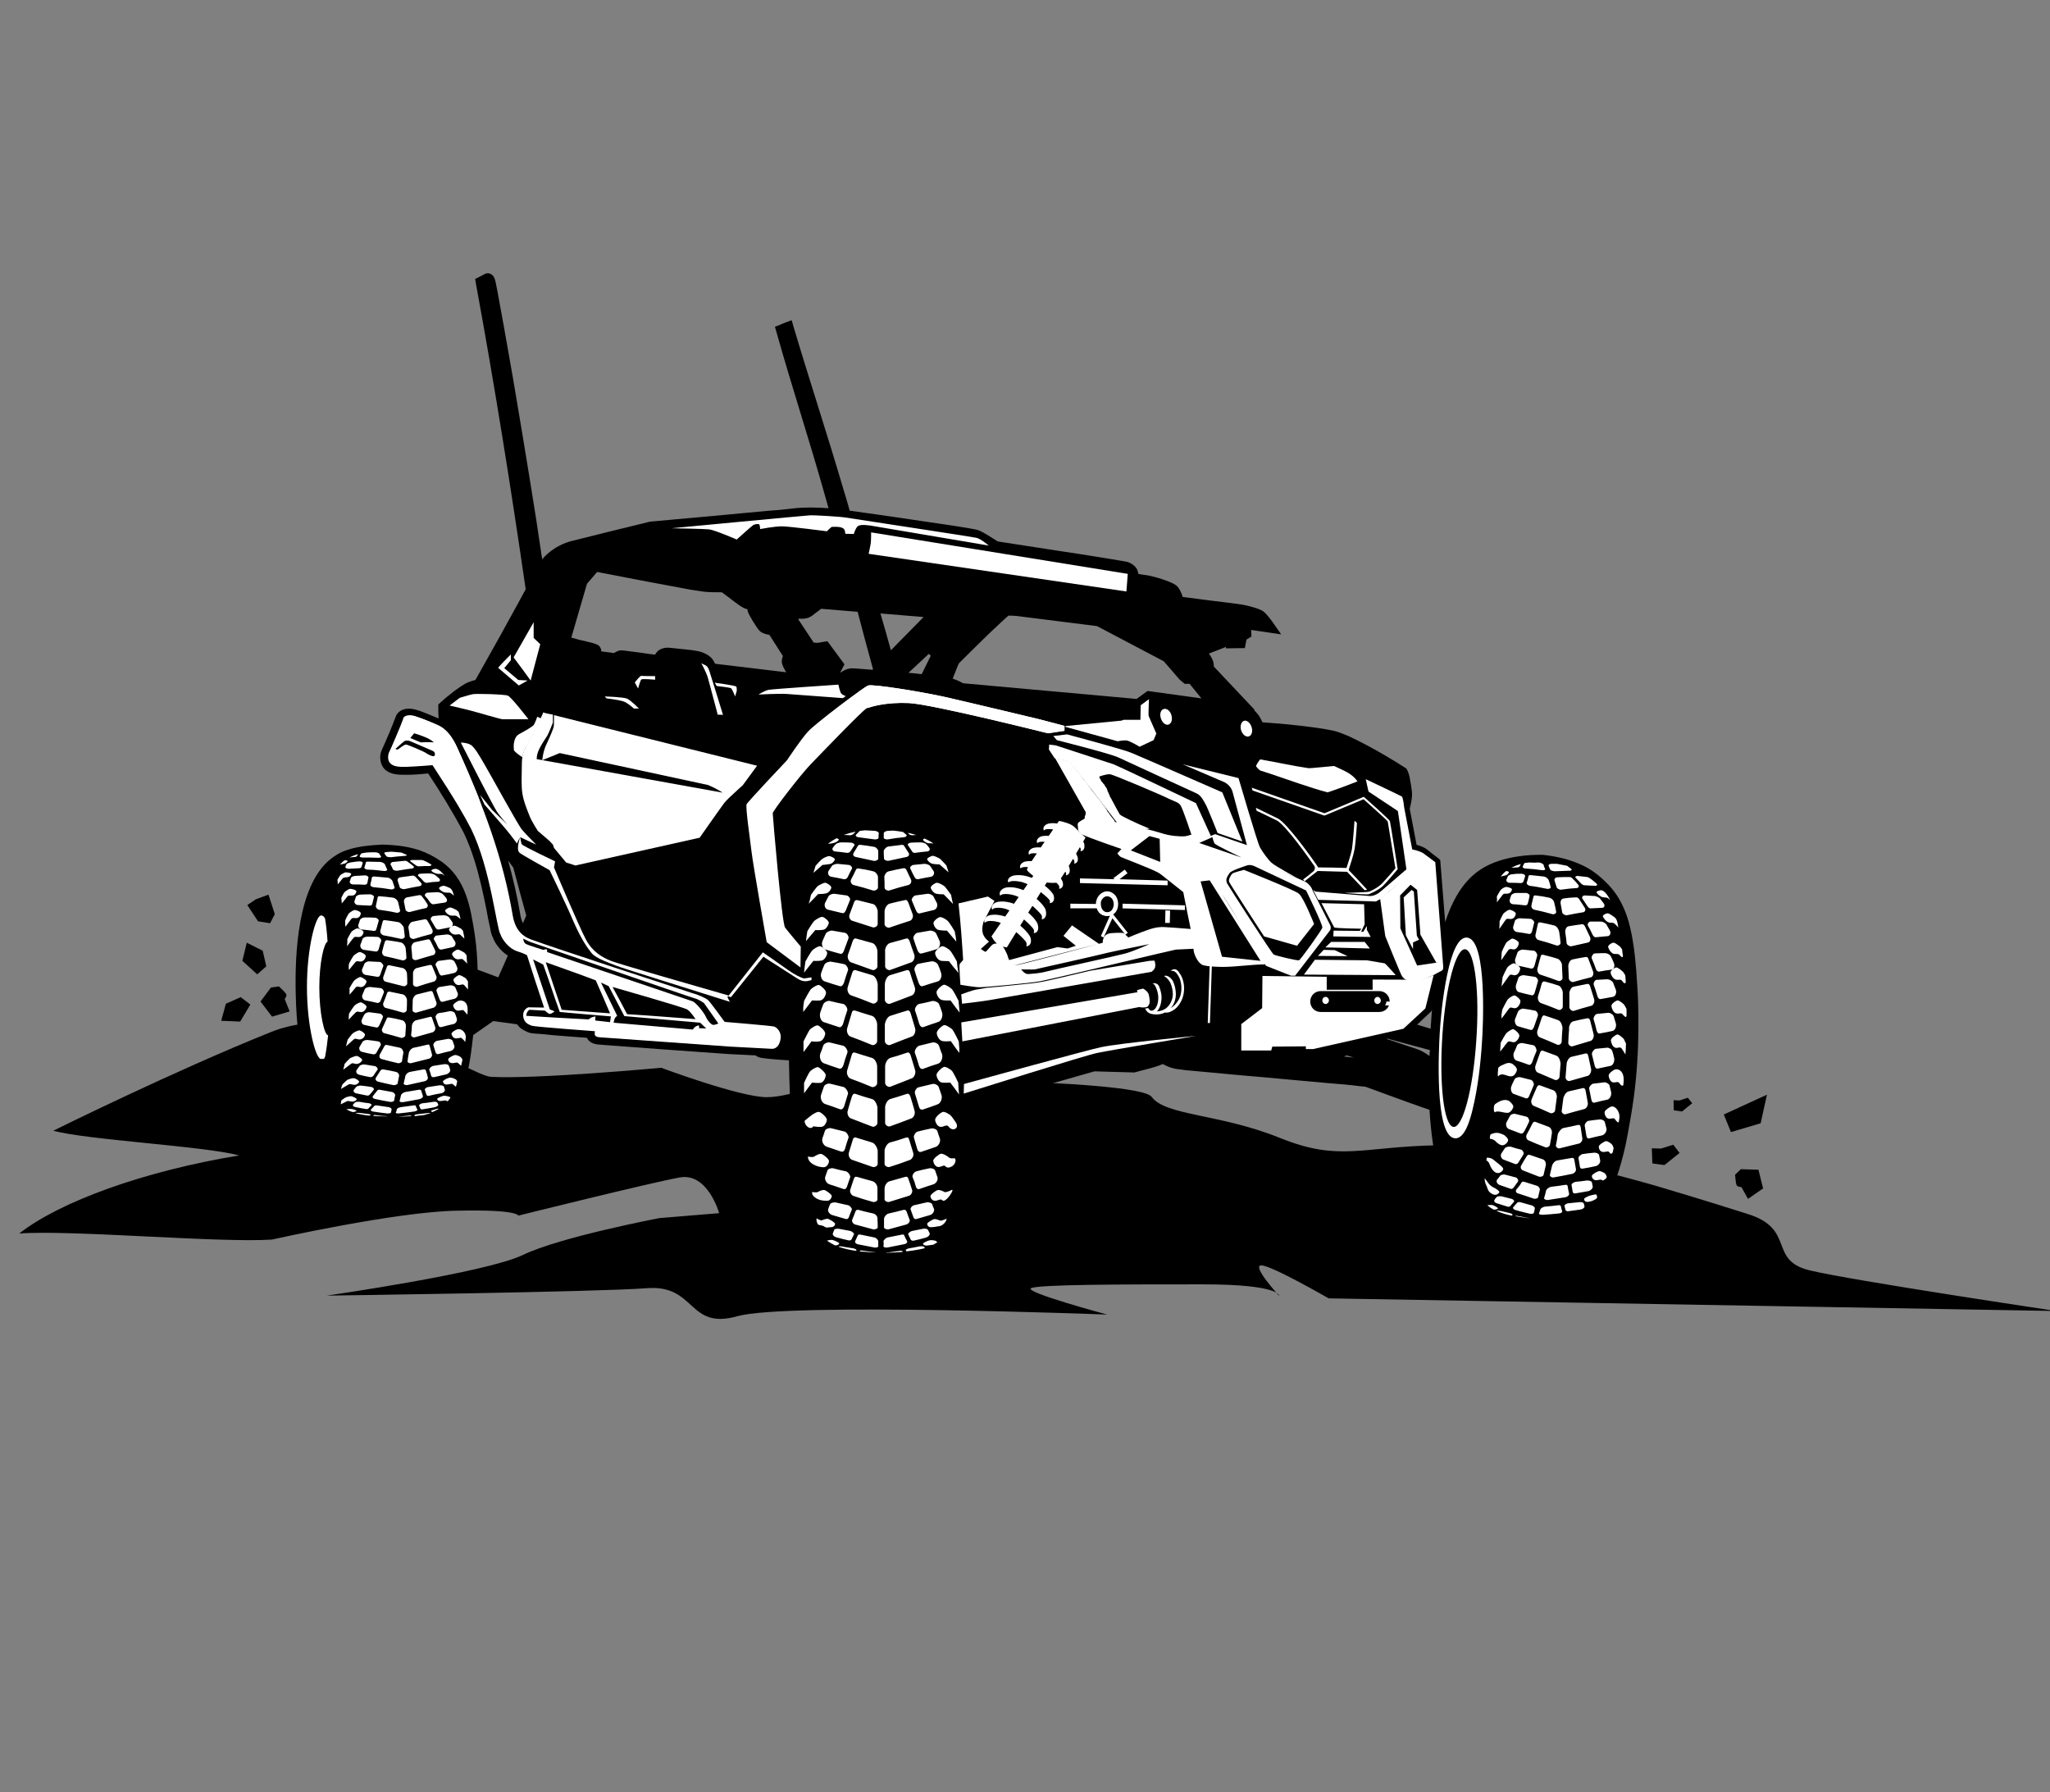 <?xml version="1.0" encoding="UTF-8"?> <svg xmlns="http://www.w3.org/2000/svg" xmlns:xlink="http://www.w3.org/1999/xlink" version="1.1" id="Layer_1" x="0px" y="0px" viewBox="0 0 746 652" style="enable-background:new 0 0 746 652;" xml:space="preserve"><rect x="0" y="0" width="746" height="652" fill="#808080" stroke="none"/> <style type="text/css"> .st0{fill-rule:evenodd;clip-rule:evenodd;} .st1{fill-rule:evenodd;clip-rule:evenodd;fill:#FFFFFF;} .st2{fill:#FFFFFF;} </style> <path class="st0" d="M275,384c1,1,3.1,1,4.4,1.2c2.1,0.2,4.1,0.4,6.2,0.5c0.5,0,1,0.1,1.5,0.1c0.3,18.2,1.4,36.6,3.9,54.6v0.1l0,0.1 c0.1,0.3,0.1,0.8,0.1,1.1c0.1,0.8,0.3,1.5,0.5,2.3c0.6,2.3,1.7,4.4,3.3,6.3c5.9,6.9,16.8,8.5,25.3,8.7c5,0.1,9.9-0.5,14.7-1.4 c4.5-0.8,8.4-2.9,11.2-6.5c3.4-4.3,4.7-9.8,4.9-15.2c1.4-11,2.2-22.1,2.7-33.1c7.2-2.1,14.4-4.3,21.6-6.4c5.7-1.7,11.4-3.3,17-4.9 c2-0.6,4-1.1,6-1.7l14.1,0.4l0.3,0l0.1,0c1.9-0.5,3.8-1,5.7-1.5c1.5-0.4,3.1-0.9,4.5-1.5c0.1,0,0.1,0,0.1-0.1 c1.5,0.9,3.2,1.5,4.8,1.8c1.3,0.2,2.6,0.3,3.8,0.5c2.6,0.2,5.1,0.5,7.7,0.7c7.4,0.7,14.8,1.4,22.1,2c7.3,0.7,14.6,1.3,22,2 c3.8,0.3,7.6,0.6,11.4,1.1c0.7,0.1,1.4,0.1,2,0.2c6.9,2.5,13.8,5.1,20.7,7.5c0.8,0.3,1.7,0.6,2.6,0.9c0.5,8.3,1.6,17.1,4.1,25 c1.1,3.5,3,8.4,5.4,11.2c8.1,9.2,31.4,12.9,42.4,8.1c8.3-3.6,13.1-11.4,16.1-19.5c1.4-4,2.5-8.1,3.4-12.2c0.7-3.4,1.3-6.9,1.9-10.4 c1.5-8.5,2.3-17.2,2.6-25.9c0.2-7.1,0.2-14.4-0.3-21.5c-0.2-3.7-0.5-7.4-0.9-11.1c-0.4-3.4-0.9-6.7-1.7-10.1 c-1.5-6.3-4.1-11.9-8.8-16.4c-2.5-2.5-5.1-4.5-8.4-6.1c-4.6-2.2-9.7-3.4-14.8-3.9l-0.1,0h-0.1c-5.3,0-10.8,0.6-15.8,2.3 c-3.3,1.1-6.5,2.8-9.1,5.1c-5,4.4-8.1,10.7-10.2,17.1l-1.8-22.6l-0.8-0.7l0,0c-1.4-1.1-2.8-2.1-4.1-3.2c-0.9-0.7-2.4-1.3-3.7-1.6 l-2.5-13.1c0.3-1.4,0.7-2.9,0.8-4.3c0.1-1,0-2.4-0.2-3.4c-0.1-1.1-0.4-2.1-0.5-3.1c-0.2-1.2-0.6-2.8-1.3-3.8l0,0l-0.3-0.3l-0.4-0.2 c-4.5-2.9-9.1-5.6-13.8-8.1c-2-1.1-4.1-2.1-6.2-3.1c-2.1-0.9-4.4-1.9-6.7-2.3c-3.8-0.8-7.7-1.2-11.6-1.7c-4.4-0.5-8.9-0.9-13.4-1.2 c-0.3-0.7-0.7-1.5-1.1-2.1c-0.5-0.8-1.1-1.5-1.8-2.2l0-0.3l-14.8-15.7c0-0.2,0-0.4,0-0.6c-0.1-1.4-0.9-3-1.8-4.1l6.2-2.4l0,0.5 l6.9-0.1l0.6-3.1l1.8-1.1l-0.1-2.4l10.9,1.6l-3.2-4.6c-0.8-1.1-2.2-2.9-3.2-3.7c-1.5-1.1-5.8-2.2-7.7-2.5c-3.9-0.6-7.7-1-11.6-1.5 c-3.4-0.4-6.7-0.9-10.1-1.3c-0.5-1.6-1.3-3.4-2.5-4.3c-1.9-1.4-8-3.2-10.5-3.6c-1.1-0.1-2.1-0.3-3.2-0.5c0-0.2,0-0.5-0.1-0.7 c-0.3-1.7-2.1-3.1-3.7-3.6c-0.8-0.2-1.8-0.4-2.6-0.5c-1.8-0.3-3.6-0.6-5.4-0.9c-5.3-0.9-10.7-1.7-16-2.5c-7.8-1.2-15.5-2.4-23.3-3.6 c-1.1-0.7-2.1-1.3-3.2-2c-1.2-0.7-2.6-1.6-3.9-2.1c-0.9-0.3-1.9-0.4-2.8-0.6c-1.9-0.3-3.7-0.6-5.5-0.9c-5.4-0.8-10.8-1.6-16.2-2.4 c-7.5-1.1-14.9-2.2-22.3-3.2c-0.7-2.5-1.4-5-2.2-7.5c-5.8-19.8-12.3-39.5-18.2-59.3l-0.7-2.5l-2.4,0.9c-0.6,0.2-1.2,0.5-1.7,0.7 l-2,0.8l0.6,2.1c5.5,19.6,11.9,39,17.4,58.6c0.5,1.8,1,3.5,1.5,5.3c-4.3-0.3-8.8-0.4-13,0.1c-3.2,0.4-6.4,0.7-9.6,0.9 c-5.3,0.5-10.6,1-16,1.5c-8.8,0.8-17.6,1.6-26.4,2.4h-0.1l-0.2,0.1h-0.1c-5,1.2-10.1,2.5-15.1,3.7c-3.2,0.8-6.4,1.6-9.6,2.4 c-1.8,0.5-3.7,0.8-5.5,1.5c-3,1.1-6.4,3.3-8.6,6c-0.1-0.5-0.1-0.9-0.2-1.3c-0.6-4.2-1.3-8.4-1.9-12.7c-1.7-10.9-3.5-21.8-5.3-32.7 c-2.1-12.8-4.3-25.6-6.6-38.3c-0.8-4.2-1.5-8.4-2.3-12.6c-0.2-1.2-0.5-2.4-0.7-3.5c-0.1-0.3-0.2-0.7-0.3-1c-0.5-1.5-2.1-2.5-3.6-1.7 c-0.6,0.3-1.3,0.7-1.9,1l-1.6,0.8l0.3,1.8c6.8,36.9,12.7,74,18.1,111.1c-2.1,3.9-4.2,7.7-6.3,11.5c-3.9,7.2-8,14.3-12,21.5 c-0.9,0.2-1.7,0.5-2.5,0.8c-1.8,0.7-3.9,2.3-5.4,3.4c-1.7,1.3-3.3,2.6-4.8,4l-0.8,0.7v1.1c0,1.3,0,2.6,0.1,4 c-1.7-0.7-3.4-1.4-5.1-2.1c-1.2-0.5-2.4-0.9-3.6-1.2c-2.7-0.7-6-0.1-7,2.9c-0.2,0.7-0.6,1.4-0.8,2.1c-0.5,1.2-1,2.5-1.5,3.7 c-0.6,1.3-1.1,2.6-1.7,3.9c-0.3,0.7-0.6,1.4-0.9,2c-1.1,2.2-0.8,5.3,0.9,7.1c2.1,2.1,5.1,2.1,7.9,2.1c2.6,0,5.3-0.2,8-0.5 c4.6,7,9,14.1,12.9,21.5c1.6,3.3,2.9,6.8,4,10.3c1.8,5.8,3.1,11.7,4.3,17.7c0.4,2.2,0.8,4.4,1.3,6.5c0.2,1.2,0.5,2.7,1.1,3.8 c0.9,2.5,3.1,5,5.4,6.5l-3.5,7.9l-7.5-2.8c-0.1-4.2-0.4-8.4-1-12.5c-1.6-10.2-3.2-20.7-12.4-27c-2.5-1.7-5-3-7.9-4 c-4.3-1.4-8.9-1.9-13.4-2h-0.1c-4,0.2-8.6,0.6-12.5,1.9c-2.5,0.8-4.4,1.9-6.5,3.6c-11.7,9.7-12.7,34.3-12.4,48.3 c0.1,5.9,0.5,11.9,1.3,17.8c0.6,4.1,1.3,8.4,2.4,12.4c1,3.5,3,9.5,6,11.8c6.2,5,16.8,6,24.4,6.1c2.4,0,4.7,0,7.1-0.2 c2.7-0.2,5.2-0.6,7.8-1.2c6.7-1.6,10.3-7.7,12.4-13.9c1.9-5.6,2.5-11.4,3.2-17.3l7.3-5.1l8.7,1.2c0.9,1.4,2.3,2.2,4,2.9 c1.2,0.5,3.2,0.5,4.6,0.6c2.5,0.3,5.1,0.5,7.6,0.7c3.1,0.2,6.2,0.5,9.2,0.7c0,0,0,0.1,0,0.1h0v0c0.8,1.5,2.3,2.1,3.8,2.3 c0.8,0.1,1.6,0.1,2.4,0.2c1.8,0.1,3.6,0.3,5.4,0.4c5.3,0.4,10.7,0.8,16,1.2c7.9,0.6,15.9,1.1,23.8,1.7L275,384z M627.3,405.5 l15.7-7.2l-2.3,10.4l-10.8,3.2L627.3,405.5z M87.6,362.8l-5.4,2.4l-1.7,6.2l6.9,0.3l3.7-6.2L87.6,362.8z M94.8,364.4l4.2,5.5 l6.4-1.9l-1.8-4.5c0,0,0.8-1,0.6-1.7c-0.3-0.7-2.7-2.9-2.7-2.9l-2.9,0.4L94.8,364.4z M93.1,327.2l-3.1,2.1l3.9,5.9l4.4,0.7l1.7-3.3 l-2.3-7.1L93.1,327.2z M96.9,351.6l-1.3-5.7l-5.8-2.9l-1.6,6.6l5.4,4.9L96.9,351.6z M614.2,399.4l1.6,2l-3.7,3l-3-0.4l-0.1-3.7 l2.2,0.1L614.2,399.4z M639.9,425.6l1.7,6.8l-5.5,3.8l-2.4-4.3c0,0-1.3,0-1.7-0.6c-0.4-0.6-0.6-3.9-0.6-3.9l2.1-2L639.9,425.6z M608.9,416.5l2.3,3l-5.5,4.4l-4.4-0.6l-0.2-5.5l3.3,0.1L608.9,416.5z M520.2,384.2c-1.3-0.9-2.8-1.9-4.3-2.4 c-3.3-1.1-6.6-2.2-9.8-3.3c-0.5-0.1-1-0.3-1.5-0.5l0.3-0.1c5.2,1.4,10.3,2.8,15.5,4.2C520.2,382.8,520.2,383.6,520.2,384.2 L520.2,384.2z M521.1,367.3c-0.2,2.3-0.3,4.6-0.5,7l-4.9-1.5l5.1-4.8L521.1,367.3z M191.5,333.1l-1.2,2.8c-0.5-1-0.8-2.1-1-3.3 c-1.1-6.6-2.6-13.1-4.4-19.5c0.6,0.9,1.3,1.7,1.9,2.6C188.3,321.5,189.9,327.3,191.5,333.1L191.5,333.1z M492.7,384.8 c-1.2-0.1-2.5-0.3-3.7-0.4l1.1-0.4L492.7,384.8z M305.7,244.8l1.6-3.1l-6.2-8.4l-3.6,0.6l-1.4-0.1l-5.5-8.3l0-0.4l0.4,0 c1.1,0.1,2.3,0,3.3-0.4c1-0.4,2-1.3,2.8-1.9c0.6-0.4,1.2-0.9,1.7-1.3l13.3,1.1c1.8,7,3.7,14,5.6,20.9l-0.2,0.2 c-1.7-0.1-3.4-0.3-5-0.4c-0.9,0-2.6-0.3-3.5,0C308,243.4,306.7,244.1,305.7,244.8L305.7,244.8z M330.6,244.8l7.4-6.9l0.7,0.7 l-3.3,6.7C333.8,245.1,332.2,244.9,330.6,244.8L330.6,244.8z M346.7,246.9c0.2-0.4,0.3-0.9,0.5-1.3c0.4-1,0.8-2,1.2-3l0,0l0,0 c0.1-0.3,0.4-1,0.6-1.3c0.2-0.3,0.6-0.6,0.8-0.8c0.7-0.7,1.4-1.4,2.1-2.1c2-2,4.1-4,6.1-6c2.1-2,4.1-4,6.2-5.9 c0.7-0.7,1.5-1.3,2.2-2c0.2-0.2,0.4-0.3,0.5-0.5c0.4,0,0.8,0,1.2,0c0.6,0,1.2,0.1,1.7,0.1l29.4,3.7l24.3,12.8l5.8,6.7l1.8,1.5l1.8,0 l4.3,5.3l-19.6-2.7l-4,2.9l-63.1-5.7c-0.9-0.5-1.8-0.9-2.7-1.3C347.6,247.3,347.1,247.1,346.7,246.9L346.7,246.9z M320.4,223.2 l15.7,1.3l-11.9,12.1C323,232.2,321.7,227.7,320.4,223.2L320.4,223.2z M207.9,232l5.7-19.6l3.7-4.3c6.3,1.2,12.5,2.4,18.7,3.6 c4.3,0.8,8.6,1.6,12.9,2.4c1.5,0.3,3.1,0.6,4.7,0.8c0.9,0.1,1.8,0.3,2.7,0.4c2.1,0.2,4.3,0.2,6.4,0.2c1.2,0.9,2.4,1.8,3.6,2.7 c1.3,1,3.3,2.6,4.8,3.2c0.3,0.1,0.6,0.2,0.9,0.3c0,0.2,0.1,0.5,0.1,0.7c0.4,1.4,3.4,6.3,4.4,7.2c0.8,0.8,2.3,1.2,3.5,1.4l4.9,7.7 c-0.3,0.7-0.4,1.4-0.4,2.2c0,0.8,0.8,2.4,1.6,3.7l-25.9-3.1c-0.2-0.4-0.4-0.9-0.7-1.3c-0.9-1.6-3.4-2.8-5.1-3.2 c-1.9-0.4-3.8-0.6-5.8-0.8c-1.3-0.1-2.6-0.3-3.8-0.4c-0.8-0.1-1.9-0.2-2.7-0.1c-1.8,0.3-3,1.1-3.7,2.5c-1.7-0.2-3.4-0.4-5.1-0.7 c-1.6-0.2-3.1-0.4-4.7-0.6c-0.8-0.1-2.4-0.4-3.2-0.2c-0.6,0.1-1.3,0.5-2,0.9l-4.6-0.6c0-0.7-0.2-1.4-0.8-2c-0.7-0.7-2.8-1.2-3.8-1.4 c-1.1-0.3-2.3-0.6-3.4-0.8C209.9,232.5,208.8,232.2,207.9,232L207.9,232z"></path> <path class="st1" d="M534.2,341.2c-4-0.9-6.1,7.6-6.9,10.5c-1.9,7.8-2.9,16.5-3.4,24.5c-0.3,5.4-1.9,36.4,5.2,37.9 c4,0.9,6.1-7.6,6.8-10.5c1.9-7.8,2.9-16.5,3.4-24.5C539.7,373.7,541.2,342.7,534.2,341.2L534.2,341.2z M533.3,345.4 c-3.4-0.7-7.2,13.3-8.4,31.1c-1.2,17.8,0.5,32.8,3.9,33.5c3.4,0.7,7.2-13.3,8.4-31.1C538.5,361.1,536.7,346.1,533.3,345.4 L533.3,345.4z"></path> <path class="st0" d="M7,448.8c14.8-11.6,45.3-22.7,80-28.4c-12.4-3.4-55.2-5.6-67.6-9c0,0,43.8-21.7,79.2-35.9 c32.6-13.1,72.5,15.9,80.1,16.3c16.7,0.9,61.9-3.3,61.9-3.3s28.7,10.7,38.4,10.7c9.7,0,24.5-6.9,24.5-6.9s110.5-0.1,115.6,6.8 c5.1,6.9,24.8,6.1,46.6,14.9c21.8,8.8,29.6,3.2,57.4,2.7c27.8-0.5,79.3,14.7,79.3,14.7s16,4.7,33.6,10.3 c17.6,5.5,7.3,16.8,22.5,20.5c15.3,3.7,89.8,14.8,89.8,14.8l-264.8-4.6c0,0-20.8-12-24.5-12c-3.7,0,6.5,11.1,6.5,11.1 s0.5-4.2-27.8-4.2c-28.2,0-59.7,0-62.5,1.4c-2.8,1.4,27.7,9.6,27.7,9.6s-116.5-4.5-134.6,0.6c-18.1,5.1-14.9-11.6-32.9-10.2 c-18.1,1.4-116.5,2.7-116.5,2.7s58-8.3,71.4-14.8c13.4-6.5,49.6-13.4,49.6-13.4l21.8-1.8c0,0-4.1-14.8-14.3-13 c-10.2,1.8-58.8,13.9-58.8,13.9s0-2.3-22.2-1.8C144.4,440.8,99,451,99,451C80.2,452.3,25.8,447.4,7,448.8L7,448.8z"></path> <path class="st1" d="M556.5,313.8c-0.6,0.1-1.2,0.1-1.7,0.2l0,0c-0.4,0.6-0.4,0.6-0.7,1.3c-0.1,0.4,0.5,0.7,1,0.7 c2.9,0.2,2.9,0.2,6,0.6c0.6,0.1,1.3-0.1,1.2-0.4c-0.4-0.8-0.4-0.8-0.6-1.6c-0.1-0.2-0.8-0.7-1.7-0.8 C558.2,313.9,558.2,313.9,556.5,313.8L556.5,313.8z M581.1,435.9c0.2-0.3,0-1.2-0.3-1.3c-0.3-0.1-1.2,0.2-1.8,0.3 c-0.6,0.1-2.5,0.9-2.5,1.3c-0.1,0.4,0.2,1.1,1.1,1.1C579,437.3,580.8,436.4,581.1,435.9L581.1,435.9z M584.7,428.1 c-0.2-0.5-0.4-0.9-0.7-1.2c-0.3-0.2-1.5-0.9-2.1-0.8c-0.6,0.1-2.5,1.1-2.6,1.7c-0.1,0.5,0.3,1.4,1.3,1.6c0.9,0.1,2-0.5,2.4,0 C583.2,429.8,584.8,428.8,584.7,428.1L584.7,428.1z M586.9,419.2c0.2-1,0.1-0.5,0.3-1.5c-0.2-0.6-0.4-1.1-0.7-1.4 c-0.3-0.3-1.5-1.2-2.1-1.1c-0.6,0.1-2.6,1.3-2.6,2c0,0.7,0.4,1.8,1.4,1.9c1,0.2,2-0.5,2.4,0.1C586,419.9,586.5,420,586.9,419.2 L586.9,419.2z M589.1,408.1c0.1-0.8,0.1-0.5,0.2-1.3c0.3-1.9-1.2-4.5-2.9-4.2c-0.6,0.1-2.5,1.4-2.5,2.1c0,0.8,0.5,2.1,1.4,2.3 c1,0.2,2-0.5,2.4,0.2C588.2,408,589,408.8,589.1,408.1L589.1,408.1z M590.7,394.9c0.1-1.1,0.4-2.2-0.1-3.9c-0.4-1.2-1.5-2.2-2.8-1.9 c-0.6,0.1-2.4,1.4-2.4,2.2c0,0.8,0.6,2.3,1.5,2.5c1,0.2,1.9-0.5,2.4,0.3C589.8,394.8,590.1,395.2,590.7,394.9L590.7,394.9z M591.5,383.7c0-0.5,0-0.7,0.1-1.4c0-0.7,0.1-1.8,0.1-2.6c-0.4-0.8-0.6-1.4-0.9-1.8c-0.4-0.4-1.7-1.6-2.3-1.5 c-0.6,0.1-2.4,1.4-2.3,2.2c0.1,0.8,0.6,2.3,1.6,2.6c1,0.3,1.8-0.6,2.4,0.4C590.7,382.3,591.1,383,591.5,383.7L591.5,383.7z M591.9,369.6c0-1.3,0-1.2,0-2.5c-0.4-0.7-0.6-1.2-0.9-1.6c-0.4-0.4-1.8-1.6-2.4-1.5c-0.6,0.1-2.3,1.2-2.2,2.1 c0.1,0.8,0.7,2.3,1.7,2.6c1,0.3,1.9-0.4,2.4,0.4C591.2,369.8,591.7,370.5,591.9,369.6L591.9,369.6z M591.6,357.4c0-1,0-0.7-0.1-1.7 c0-0.3,0-0.6-0.1-0.9c-0.4-0.6-0.5-1-0.9-1.3c-0.4-0.4-1.8-1.6-2.4-1.5c-0.6,0.1-2.1,1.1-2,1.9c0.1,0.8,0.8,2.1,1.8,2.5 c1,0.3,1.9-0.3,2.4,0.5C590.9,357.7,591.3,358.1,591.6,357.4L591.6,357.4z M590.6,347.9c-0.2-1.2-0.2-1.2-0.3-2.4 c-0.3-0.5-0.4-0.7-0.8-1.1c-0.4-0.3-1.8-1.5-2.4-1.4c-0.6,0-2,0.9-1.9,1.6c0.2,0.7,0.9,2,1.9,2.4c1,0.3,1.8-0.2,2.4,0.6 C590.1,348.3,590.5,348.5,590.6,347.9L590.6,347.9z M588.9,337.5c-0.2-1.2-0.3-3-1.4-3.8c-0.4-0.3-1.9-1.4-2.5-1.4 c-0.5,0-1.9,0.6-1.7,1.2c0.3,0.6,1.1,1.8,2.1,2.1c0.9,0.3,1.7-0.1,2.3,0.6C588.4,336.8,588.5,337,588.9,337.5L588.9,337.5z M586,327.5c-0.7-1.2-1.9-3.5-3.4-3.6c-0.4,0-1.8,0.4-1.6,0.8c0.2,0.5,1.1,1.4,2.1,1.7c1,0.3,1.5-0.1,2.3,0.6 C585.6,327.2,585.8,327.3,586,327.5L586,327.5z M581.2,321.7c-0.8-0.7-2.6-2.4-3.6-2.6c-1.8-0.2-1.8-0.2-3.5-0.4 c-0.6,0-1.1,0.4-0.7,0.7c0.9,0.9,0.9,0.9,1.9,2c0.3,0.3,0.8,0.7,1.3,0.7c2,0.1,2,0.1,4,0.2C581,322.3,581.3,322,581.2,321.7 L581.2,321.7z M570.4,315.1c-0.1,0-0.1-0.1-0.2-0.1c-1.2-0.2-2.4-0.5-3.6-0.7c-0.5,0-0.9,0-2,0c-0.8,0-1.1,0.4-1.1,0.6 c0.3,0.8,0.3,0.8,0.7,1.6c0.1,0.2,1.1,0.5,1.6,0.5c2.7-0.1,2.7-0.1,5.5-0.2c0.5,0,0.9-0.3,0.4-0.7 C571,315.6,570.8,315.4,570.4,315.1L570.4,315.1z M553.4,314.4c-1.3,0.3-2.4,0.8-3.4,1.3c0.6,0,1,0,2.1-0.1c0.5,0,0.8-0.2,0.9-0.4 C553.3,314.7,553.3,314.7,553.4,314.4L553.4,314.4z M548.1,316.9c-0.8,0.6-1.4,1.3-2,2c0.3-0.1,1.1-0.2,1.8-0.4 c0.7-0.2,1.2-0.9,1.2-1.2C549.1,317.1,548.6,317,548.1,316.9L548.1,316.9z M546.4,369.2c0,0.5,0,0.9,0,1.4c1.3-1.6,2-2.7,2.7-3.6 c0.7-0.9,1.4,0,2.4-0.2c1-0.2,1.7-1.6,1.8-2.4c0.1-0.8-1.5-2.1-2.1-2.2c-0.6-0.1-1.9,0.8-2.4,1.3c-0.5,0.5-2.1,3.8-2.1,3.8 C546.6,367.9,546.5,368.6,546.4,369.2L546.4,369.2z M546.1,379.4c-0.1,1.1-0.1,2.1-0.2,3.2c1.2-1.4,1.9-2.5,2.6-3.3 c0.7-0.9,1.4,0,2.5-0.1c1-0.2,1.8-1.5,1.9-2.3c0.1-0.8-1.5-2.2-2.1-2.4c-0.6-0.2-1.9,0.8-2.4,1.2 C547.8,376.1,546.3,379.1,546.1,379.4L546.1,379.4z M545.2,388.6c-0.1,0.8-0.3,3.1,0,3c1-1.2,2.3-0.5,2.8-0.4 c0.5,0.1,1.1,0.5,2.1,0.4c1-0.1,1.8-1.5,1.9-2.3c0.2-0.8-1.4-2.2-2-2.4c-0.9-0.2-1.2-0.4-3.5,0.7 C546.3,387.6,545.2,388.4,545.2,388.6L545.2,388.6z M541.2,438.5c0.7,0.6,1.4,1.1,2.2,1.5c0.1,0-0.2,0,0.2,0.1 c0.5,0.1,1.4-0.2,1.5-0.4c0.1-0.3-1.3-1-1.8-1.2c-0.5-0.2-1.8,0-2,0C541.1,438.5,541.3,438.5,541.2,438.5L541.2,438.5z M544.6,440.6 c1.6,0.7,3.5,1.3,5.5,1.7c0.1-0.1,0.1-0.1,0.3-0.2c0.2-0.2-0.4-0.6-0.9-0.7c-1.7-0.4-1.7-0.4-3.3-0.8 C545.6,440.5,544.8,440.4,544.6,440.6L544.6,440.6z M551.3,442.5c1.7,0.3,3.5,0.5,5.4,0.8c-0.1,0-0.3-0.1-0.4-0.1 c-2-0.4-2-0.4-4.1-0.8c-0.4-0.1-0.7,0-0.8,0.1C551.4,442.5,551.3,442.5,551.3,442.5L551.3,442.5z M580.3,346.9c2-0.1,2-0.1,3.9-0.1 c0.6,0,1.7,0.5,2,1.2c0.6,1.2,0.6,1.2,1.1,2.4c0.4,1,0.1,2.3-0.9,2.4c-2.2,0.3-2.2,0.3-4.4,0.7c-0.6,0.1-1.1-0.4-1.3-1.1 c-0.7-1.9-0.7-1.9-1.5-3.8C579.1,347.9,579.8,346.9,580.3,346.9L580.3,346.9z M553.7,317.9c-1.8,0-1.8,0-3.5,0.2 c-0.5,0-1.3,0.4-1.5,0.7c-0.2,0.6-0.2,0.6-0.5,1.2c-0.2,0.5,0.3,1.2,1.2,1.2c2,0,2,0,4,0.1c0.6,0,0.9-0.3,1-0.6c0.4-1,0.3-1,0.6-1.9 C555.1,318.3,554.3,317.9,553.7,317.9L553.7,317.9z M561.7,318.9c-2.4-0.3-2.4-0.2-4.7-0.5c-0.6,0-0.7,0.1-0.8,0.5 c-0.3,1.1-0.2,1.1-0.6,2.2c-0.2,0.6,0.6,1.1,1.1,1.2c3.1,0.4,3.1,0.5,6.3,1.1c0.6,0.1,1.4-0.2,1.3-0.6c-0.3-1.3-0.3-1.3-0.7-2.5 C563.5,319.9,562.7,319,561.7,318.9L561.7,318.9z M566.7,319.2c2.2-0.1,2.2-0.1,4.4-0.1c0.5,0,0.8,0.2,1.1,0.5 c1.1,1.1,1.1,1.1,2.1,2.3c0.5,0.6,0.1,1.1-0.4,1.2c-2.8,0.2-2.8,0.2-5.8,0.6c-0.5,0.1-1.5-0.4-1.6-0.8c-0.4-1.3-0.4-1.3-0.8-2.5 C565.5,320,565.9,319.2,566.7,319.2L566.7,319.2z M576.6,325.8c1.8,0.1,1.8,0.1,3.7,0.2c0.6,0.1,1.7,0.5,2,1 c0.7,0.9,0.7,0.9,1.3,1.7c0.5,0.7,0.3,1.6-0.6,1.6c-2.1,0.1-2.1,0.1-4.1,0.2c-0.5,0.1-1-0.4-1.3-0.9c-0.9-1.3-0.9-1.3-1.8-2.7 C575.5,326.4,576.1,325.8,576.6,325.8L576.6,325.8z M555.3,324.9c-1.9,0-1.9,0-3.7,0c-0.5,0-1.5,0.4-1.7,0.9 c-0.3,0.8-0.3,0.8-0.5,1.6c-0.2,0.7,0.3,1.6,1.3,1.6c2.1,0.1,2.1,0.2,4.3,0.4c0.6,0,0.9-0.3,1-0.8c0.4-1.3,0.3-1.3,0.6-2.6 C556.8,325.6,556,324.9,555.3,324.9L555.3,324.9z M563.7,326.6c-2.5-0.5-2.5-0.5-4.9-0.8c-0.6-0.1-0.7,0.2-0.8,0.6 c-0.3,1.5-0.4,1.4-0.7,3c-0.2,0.8,0.5,1.5,1.1,1.6c3.2,0.7,3.2,0.7,6.5,1.6c0.6,0.2,1.5-0.3,1.4-0.8c-0.3-1.7-0.3-1.7-0.7-3.3 C565.6,327.9,564.8,326.8,563.7,326.6L563.7,326.6z M544.7,326.2c0,0,1.1-2.1,1.5-2.5c0.4-0.4,1.4-1,1.9-1c0.5,0,2.1,0.4,2.1,0.9 c0,0.5-0.5,1.3-1.3,1.5c-0.9,0.2-1.6-0.2-2.1,0.5c-0.5,0.7-1,1.3-2.1,2.7C544.8,327.3,544.8,327.3,544.7,326.2L544.7,326.2z M569,326.9c2.3-0.3,2.3-0.3,4.5-0.4c0.6,0,0.9,0.2,1.2,0.7c1,1.5,1,1.5,2,3.1c0.5,0.8,0,1.5-0.5,1.6c-3,0.5-3,0.5-6,1.1 c-0.5,0.1-1.6-0.4-1.7-1c-0.3-1.7-0.3-1.7-0.6-3.3C567.8,328,568.1,327,569,326.9L569,326.9z M578.8,335.3c1.9,0,1.9,0,3.8,0 c0.5,0,1.7,0.5,2,1.1c0.6,1.1,0.6,1.1,1.2,2.1c0.5,0.8,0.2,2-0.7,2.1c-2.1,0.2-2.1,0.2-4.3,0.4c-0.6,0.1-1-0.4-1.3-1 c-0.8-1.7-0.8-1.7-1.7-3.3C577.6,336.1,578.2,335.3,578.8,335.3L578.8,335.3z M556.9,334.3c-2-0.1-2-0.1-3.9-0.2 c-0.6,0-1.6,0.5-1.7,0.9c-0.3,1-0.3,1-0.6,2c-0.3,0.8,0.3,2,1.3,2.1c2.2,0.3,2.2,0.3,4.4,0.7c0.6,0.1,0.9-0.3,1.1-0.9 c0.4-1.7,0.4-1.7,0.8-3.2C558.4,335.2,557.5,334.3,556.9,334.3L556.9,334.3z M565.5,336.7c-2.5-0.6-2.5-0.6-5-1.1 c-0.6-0.1-0.8,0.2-0.9,0.7c-0.4,1.8-0.4,1.8-0.8,3.7c-0.3,0.9,0.5,1.9,1,2c3.3,0.9,3.3,0.9,6.6,2c0.6,0.2,1.5-0.3,1.5-0.9 c-0.2-2-0.2-2-0.5-4C567.3,338.4,566.6,336.9,565.5,336.7L565.5,336.7z M545.7,335.2c0,0,1.1-2.6,1.6-3c0.5-0.4,1.5-1.2,2.1-1.2 c0.5,0,2.2,0.8,2.2,1.4c0,0.6-0.5,1.7-1.4,1.9c-0.9,0.3-1.7-0.4-2.3,0.4c-0.6,0.8-1.1,1.6-2.3,3.3 C545.7,336.6,545.7,336.6,545.7,335.2L545.7,335.2z M570.9,337c2.4-0.4,2.4-0.4,4.7-0.7c0.6-0.1,0.9,0.2,1.2,0.8 c0.9,1.9,0.9,1.9,1.8,3.8c0.4,0.9,0,1.8-0.6,2c-3.1,0.7-3.1,0.7-6.2,1.4c-0.6,0.1-1.6-0.5-1.7-1.1c-0.2-2-0.2-2-0.5-4 C569.5,338.5,569.9,337.1,570.9,337L570.9,337z M558.1,345.9c-2-0.2-2-0.2-4-0.4c-0.6,0-1.7,0.5-1.9,1.1c-0.4,1.2-0.4,1.2-0.8,2.3 c-0.3,0.9,0.2,2.3,1.3,2.5c2.2,0.5,2.2,0.5,4.5,1c0.6,0.1,1-0.4,1.2-1c0.5-1.8,0.5-1.8,1-3.7C559.5,347,558.7,345.9,558.1,345.9 L558.1,345.9z M566.7,348.8c-2.5-0.8-2.5-0.7-5.1-1.4c-0.6-0.2-0.9,0.2-1,0.8c-0.5,2-0.6,2-1.1,4.1c-0.3,1.1,0.4,2.1,1,2.3 c3.3,1.1,3.3,1.1,6.6,2.3c0.6,0.2,1.6-0.4,1.5-1.1c-0.1-2.3-0.1-2.3-0.2-4.6C568.5,350.7,567.8,349.1,566.7,348.8L566.7,348.8z M546.5,346.3c0,0,1.3-3,1.8-3.5c0.5-0.4,1.7-1.4,2.2-1.3c0.6,0.1,2.3,1,2.2,1.7c0,0.7-0.6,1.9-1.5,2.2c-0.9,0.2-1.7-0.6-2.4,0.4 c-0.6,0.9-1.3,1.8-2.5,3.6C546.4,347.9,546.4,347.9,546.5,346.3L546.5,346.3z M572.2,349.1c2.4-0.5,2.4-0.5,4.8-0.9 c0.6-0.1,0.9,0.2,1.1,0.9c0.8,2.1,0.8,2.1,1.6,4.3c0.4,1.1-0.2,2.1-0.8,2.2c-3.2,0.8-3.2,0.8-6.4,1.7c-0.6,0.1-1.6-0.6-1.6-1.3 c-0.1-2.3-0.1-2.3-0.2-4.6C570.7,350.8,571.2,349.3,572.2,349.1L572.2,349.1z M581,356.5c2-0.1,2-0.1,4-0.2c0.6,0,1.7,0.6,2,1.2 c0.5,1.3,0.5,1.3,1,2.6c0.4,1-0.1,2.5-1.1,2.6c-2.2,0.4-2.2,0.4-4.4,0.8c-0.6,0.1-1-0.4-1.2-1.1c-0.6-2-0.6-2-1.3-4 C579.7,357.7,580.4,356.5,581,356.5L581,356.5z M558.5,355.4c-2-0.3-2-0.3-4.1-0.6c-0.6,0-1.7,0.4-1.9,1.1c-0.4,1.2-0.4,1.2-0.8,2.4 c-0.3,1,0.1,2.5,1.1,2.7c2.3,0.6,2.3,0.6,4.5,1.1c0.6,0.2,1-0.3,1.2-1c0.6-2,0.6-2,1.1-3.9C560,356.6,559.2,355.5,558.5,355.4 L558.5,355.4z M567.2,358.6c-2.5-0.8-2.5-0.8-5.1-1.5c-0.6-0.1-0.9,0.2-1.1,0.9c-0.6,2.2-0.6,2.2-1.3,4.4c-0.3,1.1,0.3,2.2,0.9,2.5 c3.3,1.2,3.3,1.2,6.5,2.5c0.6,0.3,1.6-0.4,1.6-1.1c0-2.4,0-2.4,0-4.8C568.8,360.7,568.2,359,567.2,358.6L567.2,358.6z M546.8,355.5 c0,0,1.4-3.2,1.9-3.7c0.5-0.5,1.7-1.4,2.3-1.3c0.6,0.1,2.3,1.2,2.2,2c-0.1,0.8-0.7,2.1-1.7,2.3c-1,0.2-1.7-0.7-2.4,0.3 c-0.7,0.9-1.3,1.9-2.7,3.8C546.6,357.2,546.6,357.2,546.8,355.5L546.8,355.5z M572.6,359c2.5-0.5,2.5-0.5,5-1c0.6-0.1,0.9,0.3,1.1,1 c0.7,2.2,0.7,2.2,1.4,4.5c0.3,1.1-0.3,2.2-0.9,2.4c-3.3,0.9-3.3,0.9-6.5,1.9c-0.6,0.2-1.6-0.6-1.6-1.3c0-2.5,0-2.5,0-4.9 C571,360.9,571.6,359.2,572.6,359L572.6,359z M581.2,368.9c2-0.2,2-0.2,4-0.4c0.6-0.1,1.7,0.5,2,1.2c0.4,1.3,0.4,1.3,0.8,2.6 c0.3,1.1-0.2,2.6-1.2,2.8c-2.3,0.5-2.3,0.5-4.6,0.9c-0.6,0.2-1-0.4-1.2-1.1c-0.5-2.1-0.5-2.1-1.1-4.1 C579.8,370.1,580.6,368.9,581.2,368.9L581.2,368.9z M558.5,367.7c-2-0.4-2-0.4-4.1-0.7c-0.6-0.1-1.7,0.4-2,1.1 c-0.5,1.3-0.5,1.3-1,2.5c-0.4,0.9,0,2.5,1,2.8c2.2,0.7,2.2,0.6,4.5,1.3c0.6,0.2,1-0.3,1.3-1c0.7-2,0.7-2,1.4-4 C559.9,369,559.2,367.7,558.5,367.7L558.5,367.7z M567.1,371.2c-2.5-0.9-2.5-0.9-5-1.7c-0.6-0.2-0.8,0.2-1.1,0.9 c-0.7,2.2-0.7,2.2-1.5,4.5c-0.4,1.1,0.2,2.3,0.8,2.5c3.2,1.3,3.2,1.3,6.4,2.7c0.6,0.3,1.6-0.3,1.6-1.1c0.1-2.5,0.1-2.5,0.3-5 C568.6,373.4,568.1,371.6,567.1,371.2L567.1,371.2z M572.5,371.6c2.5-0.6,2.5-0.6,5.1-1.1c0.6-0.1,0.9,0.2,1.1,1 c0.6,2.3,0.6,2.3,1.2,4.7c0.3,1.1-0.4,2.3-1,2.5c-3.4,1-3.4,1-6.7,2c-0.6,0.2-1.6-0.6-1.5-1.3c0.1-2.5,0.1-2.5,0.3-5 C570.8,373.6,571.5,371.8,572.5,371.6L572.5,371.6z M580.7,381.6c2.1-0.2,2.1-0.2,4.1-0.4c0.6-0.1,1.7,0.5,1.9,1.2 c0.4,1.3,0.4,1.3,0.7,2.6c0.2,1-0.3,2.6-1.3,2.8c-2.3,0.5-2.3,0.5-4.7,1c-0.6,0.1-0.9-0.4-1.1-1.1c-0.5-2.1-0.5-2.1-1-4.1 C579.2,382.9,580.1,381.7,580.7,381.6L580.7,381.6z M558,380.3c-2-0.4-2-0.4-4-0.8c-0.6-0.1-1.8,0.3-2,1c-0.5,1.3-0.5,1.3-1.1,2.5 c-0.4,1,0,2.6,1,2.9c2.2,0.7,2.2,0.7,4.4,1.5c0.6,0.2,1-0.3,1.3-1c0.7-2,0.7-2,1.5-3.9C559.3,381.7,558.6,380.4,558,380.3L558,380.3 z M566.4,384.1c-2.5-0.9-2.5-0.9-4.9-1.8c-0.6-0.2-0.9,0.2-1.1,0.8c-0.8,2.3-0.8,2.3-1.6,4.5c-0.4,1.1,0.1,2.3,0.7,2.6 c3.2,1.4,3.2,1.4,6.3,2.7c0.6,0.3,1.6-0.3,1.7-1c0.2-2.4,0.2-2.4,0.4-4.9C567.9,386.3,567.4,384.5,566.4,384.1L566.4,384.1z M571.9,384.5c2.6-0.6,2.6-0.6,5.1-1.2c0.6-0.1,0.8,0.2,1,1c0.5,2.3,0.5,2.3,1,4.6c0.2,1.1-0.5,2.3-1.1,2.5c-3.3,1-3.3,0.9-6.7,1.9 c-0.6,0.2-1.5-0.5-1.5-1.3c0.2-2.4,0.2-2.4,0.4-4.9C570.1,386.4,570.8,384.7,571.9,384.5L571.9,384.5z M579.7,394.3 c2.1-0.2,2.1-0.3,4.1-0.5c0.6-0.1,1.7,0.5,1.9,1.1c0.3,1.3,0.3,1.3,0.6,2.5c0.2,1-0.4,2.5-1.4,2.7c-2.3,0.5-2.3,0.5-4.7,1.1 c-0.6,0.1-1-0.4-1.1-1.1c-0.4-1.9-0.4-2-0.8-4C578.2,395.5,579.1,394.4,579.7,394.3L579.7,394.3z M557.1,392.9c-2-0.5-2-0.5-4-1 c-0.6-0.1-1.8,0.3-2,0.9c-0.6,1.2-0.6,1.2-1.1,2.4c-0.4,0.9-0.1,2.5,0.8,2.8c2.2,0.8,2.2,0.8,4.4,1.6c0.6,0.2,1.1-0.2,1.3-0.9 c0.8-1.9,0.8-1.9,1.6-3.8C558.4,394.3,557.7,393,557.1,392.9L557.1,392.9z M565.3,396.7c-2.5-0.9-2.5-0.9-4.9-1.8 c-0.6-0.2-0.9,0.2-1.2,0.8c-0.9,2.1-0.9,2.1-1.8,4.2c-0.5,1,0.1,2.2,0.6,2.4c3.1,1.3,3.1,1.3,6.2,2.7c0.6,0.2,1.7-0.3,1.7-1 c0.3-2.3,0.3-2.3,0.6-4.6C566.7,398.8,566.3,397.1,565.3,396.7L565.3,396.7z M570.8,397.1c2.6-0.6,2.6-0.6,5.2-1.2 c0.6-0.1,0.8,0.2,1,0.9c0.4,2.2,0.4,2.2,0.8,4.4c0.2,1.1-0.6,2.1-1.2,2.3c-3.4,0.9-3.4,0.9-6.9,1.9c-0.6,0.2-1.5-0.5-1.4-1.2 c0.3-2.3,0.3-2.3,0.6-4.6C569,399,569.7,397.4,570.8,397.1L570.8,397.1z M578.1,407.8c2.1-0.3,2.1-0.3,4.1-0.5 c0.6-0.1,1.7,0.4,1.8,1c0.3,1.2,0.3,1.2,0.6,2.3c0.2,0.8-0.5,2.2-1.6,2.5c-2.3,0.5-2.3,0.5-4.7,1.1c-0.6,0.1-0.9-0.3-1-0.9 c-0.3-1.8-0.3-1.8-0.6-3.6C576.5,409,577.5,407.8,578.1,407.8L578.1,407.8z M555.5,406.3c-2-0.5-2-0.5-4-1c-0.6-0.2-1.7,0.1-2,0.7 c-0.6,1.1-0.6,1.1-1.2,2.2c-0.5,0.8-0.2,2.2,0.8,2.6c2.1,0.8,2.1,0.8,4.2,1.6c0.6,0.2,1.1-0.2,1.4-0.8c0.9-1.7,0.9-1.7,1.7-3.4 C556.7,407.6,556.1,406.4,555.5,406.3L555.5,406.3z M563.6,410c-2.4-0.9-2.4-0.9-4.8-1.8c-0.6-0.2-0.9,0.1-1.2,0.7c-1,2-1,2-2,3.8 c-0.5,0.9,0,2,0.6,2.2c3,1.3,3,1.3,6.1,2.5c0.5,0.3,1.6-0.2,1.7-0.8c0.4-2,0.4-2,0.7-4.1C564.9,411.9,564.6,410.4,563.6,410 L563.6,410z M544.1,401.7c1.3-0.9,3-1.9,4.7-1.3c0.6,0.2,2.1,1.7,1.9,2.4c-0.2,0.7-1,2-2,2.1c-1.3,0.1-3.9-1-4.7-0.2 C543.5,404.7,543.4,402.2,544.1,401.7L544.1,401.7z M569,410.4c2.6-0.5,2.6-0.5,5.2-1.1c0.7-0.1,0.9,0.2,1,0.8c0.3,2,0.3,2,0.6,4 c0.2,0.9-0.6,1.9-1.3,2c-3.5,0.9-3.5,0.8-6.9,1.7c-0.7,0.2-1.5-0.5-1.4-1.1c0.4-2,0.4-2,0.7-4.1C567.1,412.1,568,410.6,569,410.4 L569,410.4z M575.9,419.9c2.1-0.3,2.1-0.3,4.2-0.5c0.6-0.1,1.7,0.3,1.8,0.8c0.2,1,0.2,1,0.4,2c0.2,0.7-0.6,1.9-1.7,2.1 c-2.4,0.5-2.3,0.5-4.7,0.9c-0.6,0.1-0.9-0.2-1-0.8c-0.2-1.5-0.2-1.5-0.5-3C574.3,420.9,575.3,420,575.9,419.9L575.9,419.9z M553.6,418.3c-2-0.5-2-0.5-3.9-1.1c-0.6-0.1-1.8,0.1-2.1,0.6c-0.6,0.9-0.6,0.9-1.2,1.8c-0.5,0.7-0.2,1.9,0.7,2.3 c2.1,0.8,2.1,0.8,4.2,1.6c0.6,0.2,1-0.1,1.3-0.6c0.9-1.4,0.9-1.4,1.8-2.9C554.7,419.5,554.1,418.5,553.6,418.3L553.6,418.3z M561.4,421.8c-2.4-0.8-2.4-0.8-4.7-1.6c-0.6-0.2-0.9,0.1-1.2,0.6c-1,1.6-1,1.6-1.9,3.2c-0.5,0.7,0,1.6,0.5,1.8c3,1.2,3,1.2,5.9,2.3 c0.6,0.2,1.6-0.1,1.7-0.6c0.4-1.7,0.4-1.7,0.8-3.4C562.7,423.4,562.4,422.1,561.4,421.8L561.4,421.8z M542.5,412.7 c2-0.9,3.1-0.5,4.5,0.1c0.6,0.2,2,1.5,1.8,2.2c-0.2,0.7-1.1,1.7-2.1,1.7c-1,0-2.4-1.3-2.6-1.6c-0.3-0.3-1.5-0.9-1.9-0.7 C542.1,413.7,542.3,412.7,542.5,412.7L542.5,412.7z M566.8,422.2c2.6-0.4,2.6-0.5,5.2-0.9c0.6-0.1,0.8,0.2,0.9,0.7 c0.3,1.7,0.3,1.7,0.6,3.4c0.1,0.8-0.7,1.6-1.4,1.7c-3.4,0.7-3.4,0.7-6.8,1.3c-0.6,0.1-1.4-0.4-1.3-0.9c0.4-1.7,0.4-1.7,0.8-3.4 C564.9,423.6,565.7,422.3,566.8,422.2L566.8,422.2z M573.4,430c2-0.2,2-0.2,4.1-0.5c0.7,0,1.7,0.2,1.8,0.7c0.2,0.8,0.1,0.8,0.3,1.5 c0.1,0.6-0.7,1.5-1.7,1.7c-2.3,0.4-2.3,0.4-4.6,0.8c-0.7,0.1-0.9-0.2-1-0.6c-0.2-1.2-0.2-1.2-0.4-2.4 C571.7,430.8,572.7,430.1,573.4,430L573.4,430z M551.6,428.4c-1.9-0.5-1.9-0.5-3.8-1c-0.5-0.2-1.6,0-1.9,0.4 c-0.5,0.7-0.5,0.7-1.1,1.4c-0.4,0.5-0.1,1.5,0.8,1.9c2,0.7,2,0.7,4,1.4c0.5,0.2,0.9,0,1.2-0.4c0.8-1.1,0.8-1.1,1.6-2.2 C552.7,429.4,552.1,428.5,551.6,428.4L551.6,428.4z M559.2,431.4c-2.3-0.7-2.3-0.7-4.5-1.4c-0.6-0.2-0.9,0-1.1,0.4 c-0.8,1.3-0.9,1.3-1.8,2.4c-0.4,0.6,0,1.3,0.6,1.4c2.9,0.9,2.9,1,5.7,1.9c0.5,0.2,1.5-0.1,1.6-0.4c0.3-1.3,0.3-1.3,0.6-2.6 C560.5,432.8,560.2,431.7,559.2,431.4L559.2,431.4z M541.2,421.2c0,0,1.4,0,2.2,0.7c0.7,0.6,1.3,1,2,1.6c0.7,0.6,1.8,1.4,1.6,2 c-0.2,0.5-0.9,1.3-1.9,1.3c-1,0-1.8-0.8-2.5-2c-0.7-1.2-0.5-1.9-1.7-2.6C541.1,421.3,541,421.2,541.2,421.2L541.2,421.2z M564.5,431.8c2.5-0.3,2.5-0.3,5.1-0.7c0.6-0.1,0.8,0.1,0.9,0.6c0.2,1.3,0.2,1.3,0.5,2.6c0.1,0.6-0.7,1.2-1.3,1.3 c-3.3,0.5-3.3,0.5-6.4,1c-0.7,0.1-1.5-0.3-1.4-0.7c0.4-1.3,0.4-1.3,0.7-2.6C562.6,432.9,563.4,432,564.5,431.8L564.5,431.8z M570.8,437.8c2-0.2,2-0.2,3.9-0.4c0.7-0.1,1.5,0.1,1.6,0.4c0.2,0.6,0.2,0.6,0.3,1.1c0.1,0.4-0.6,1.1-1.6,1.2 c-2.1,0.3-2.1,0.3-4.3,0.6c-0.5,0.1-0.8-0.1-1-0.4c-0.2-0.8-0.2-0.8-0.4-1.6C569.3,438.4,570.1,437.8,570.8,437.8L570.8,437.8z M550.1,436.2c-1.8-0.5-1.8-0.4-3.6-0.9c-0.5-0.1-1.5-0.1-1.8,0.2c-0.5,0.5-0.5,0.5-0.8,1c-0.4,0.4,0,1.1,0.8,1.3 c1.9,0.6,1.9,0.6,3.8,1.2c0.5,0.2,0.9,0,1.1-0.2c0.6-0.7,0.6-0.7,1.3-1.5C551.3,437,550.6,436.3,550.1,436.2L550.1,436.2z M557.5,438.6c-2.2-0.6-2.2-0.6-4.3-1.2c-0.5-0.1-0.8,0-1.1,0.2c-0.7,0.8-0.7,0.8-1.4,1.6c-0.3,0.4,0.1,0.8,0.6,1 c2.7,0.8,2.7,0.7,5.4,1.4c0.5,0.1,1.4,0,1.4-0.2c0.3-0.8,0.3-0.8,0.4-1.7C558.7,439.6,558.3,438.9,557.5,438.6L557.5,438.6z M540.3,428.7c0,0,1,1.3,1.5,2c0.4,0.6,1.5,1.3,2,1.5c0.5,0.2,2,1.2,1.8,1.6c-0.2,0.4-0.8,1-1.7,0.9c-0.9-0.1-1.8-0.8-2.2-1.4 c-0.4-0.6-0.5-1.5-1.1-2.6C540.5,430.3,540.2,429.5,540.3,428.7L540.3,428.7z M562.4,439c2.4-0.2,2.4-0.2,4.8-0.5 c0.6,0,0.7,0.1,0.8,0.4c0.2,1,0.2,0.9,0.5,1.8c0.1,0.4-0.6,0.8-1.2,0.8c-3,0.3-3,0.3-6,0.5c-0.5,0-1.3-0.2-1.3-0.4 c0.3-0.8,0.3-0.8,0.6-1.7C560.7,439.7,561.4,439.1,562.4,439L562.4,439z"></path> <path class="st1" d="M133.2,310.2c-0.6,0.1-1.1,0.2-1.7,0.3c0,0,0,0,0,0c-0.4,0.5-0.3,0.5-0.6,1c-0.1,0.3,0.5,0.5,1,0.5 c2.8,0,2.8,0,5.7,0.1c0.5,0,1.2-0.1,1.1-0.4c-0.4-0.6-0.4-0.6-0.7-1.1c-0.1-0.2-0.8-0.5-1.6-0.5 C134.8,310.1,134.8,310.1,133.2,310.2L133.2,310.2z M154.3,405.7c0.8-0.2,1.6-0.5,2.4-0.7c-0.3-0.1-0.9-0.1-1.3,0 c-1.8,0.2-1.8,0.2-3.4,0.4c-0.5,0-1.3,0.3-1.2,0.4c0,0.1,0,0.1,0.2,0.3l0,0C152.1,405.9,153.3,405.8,154.3,405.7L154.3,405.7z M157.4,404.6c0.8-0.4,1.6-0.7,2.3-1.2c-0.2,0-0.2,0-0.6,0c-0.4,0.1-2.2,0.6-2.2,0.8C156.8,404.4,157,404.5,157.4,404.6L157.4,404.6 z M162.9,400.7c0.4-0.4,0.7-0.8,1-1.3c-0.2-0.2-0.2-0.4-0.5-0.4c-0.3-0.1-1.4-0.4-2-0.3c-0.6,0.1-2.2,0.8-2.3,1.1 c0,0.3,0.2,0.8,1.1,0.8c0.9,0,1.9-0.4,2.2-0.1C162.7,400.6,162.7,400.6,162.9,400.7L162.9,400.7z M165.9,395.4 c0.2-0.5,0.3-1.1,0.4-1.6c0-0.2,0.1-0.3,0.1-0.4c-0.3-0.4-0.4-0.7-0.8-0.8c-0.3-0.2-1.4-0.6-2-0.5c-0.6,0.1-2.4,0.9-2.4,1.4 c0,0.4,0.4,1.1,1.3,1.1c0.9,0,1.9-0.5,2.3-0.1C165.2,394.8,165.4,395,165.9,395.4L165.9,395.4z M167.8,387.8 c0.2-0.8,0.3-1.5,0.5-2.3c-0.3-0.5-0.5-0.8-0.8-1c-0.3-0.2-1.5-0.8-2.1-0.6c-0.6,0.1-2.4,1.1-2.3,1.6c0,0.5,0.5,1.3,1.4,1.3 c0.9,0.1,1.8-0.5,2.2,0C167.2,387.2,167.4,387.4,167.8,387.8L167.8,387.8z M169.3,379.1c0.1-0.6,0.1-1.1,0.2-1.7 c0.1-1.5-1.4-3.3-3-2.9c-0.6,0.1-2.3,1.1-2.2,1.7c0.1,0.6,0.6,1.5,1.5,1.6c1,0.1,1.9-0.5,2.3,0C168.6,378.2,168.8,378.5,169.3,379.1 L169.3,379.1z M170.1,369.2c0-0.8,0.3-2.6-0.3-3.8c-0.4-0.9-1.5-1.6-2.8-1.3c-0.5,0.1-2.2,1.2-2.1,1.8c0.1,0.6,0.7,1.7,1.6,1.8 c1,0.1,1.8-0.5,2.3,0C169.3,368.3,169.6,368.6,170.1,369.2L170.1,369.2z M170.3,360c0-0.3,0-0.5,0-1c0-0.5,0-1.3,0-1.9 c-0.4-0.6-0.6-1-1-1.3c-0.4-0.2-1.7-1.1-2.3-1c-0.5,0.1-2.1,1.2-2,1.8c0.1,0.6,0.7,1.7,1.7,1.8c1,0.1,1.7-0.6,2.3,0.1 C169.4,359,169.9,359.5,170.3,360L170.3,360z M170,350.6c-0.1-1-0.2-2-0.2-3c-0.4-0.5-0.6-0.9-1-1.1c-0.4-0.2-1.8-1.1-2.3-1 c-0.6,0.1-2.1,1.1-2,1.7c0.2,0.6,0.8,1.6,1.8,1.8c0.9,0.2,1.8-0.4,2.3,0.2C169.2,349.7,169.4,350,170,350.6L170,350.6z M169,341.5 c-0.1-0.8-0.2-1.5-0.4-2.2c0-0.2-0.1-0.4-0.1-0.6c-0.4-0.5-0.5-0.7-0.9-0.9c-0.4-0.2-1.8-1.1-2.4-1c-0.6,0.1-2,0.9-1.8,1.5 c0.2,0.6,0.9,1.5,1.9,1.7c1,0.2,1.7-0.4,2.3,0.2C168.2,340.7,168.4,341,169,341.5L169,341.5z M167.6,334.4c-0.2-0.9-0.4-1.7-0.7-2.6 c-0.3-0.3-0.5-0.5-0.8-0.7c-0.4-0.2-1.8-1-2.4-0.9c-0.5,0-1.9,0.8-1.7,1.3c0.2,0.5,1,1.4,2,1.6c0.9,0.2,1.7-0.2,2.3,0.3 C166.9,333.8,167.1,334,167.6,334.4L167.6,334.4z M165.2,325.9c-0.3-0.9-0.5-2.2-1.5-2.8c-0.4-0.2-1.9-0.9-2.4-0.8 c-0.5,0-1.8,0.6-1.5,1c0.2,0.4,1.1,1.2,2,1.4c0.9,0.2,1.7-0.1,2.3,0.3C164.6,325.4,164.8,325.5,165.2,325.9L165.2,325.9z M161.8,318.6c-0.7-0.8-2-2.5-3.4-2.5c-0.4,0-1.7,0.4-1.4,0.7c0.2,0.4,1.1,0.9,2,1.1c0.9,0.2,1.4-0.2,2.2,0.3 C161.4,318.4,161.6,318.5,161.8,318.6L161.8,318.6z M157,314.6c-0.8-0.5-2.6-1.6-3.6-1.7c-1.7,0-1.7,0-3.4,0c-0.6,0-1,0.3-0.6,0.5 c0.9,0.7,0.9,0.7,1.9,1.4c0.3,0.2,0.8,0.5,1.3,0.4c1.9-0.1,1.9-0.1,3.8-0.1C156.8,315,157.1,314.8,157,314.6L157,314.6z M146.3,310.3c0,0-0.1,0-0.2-0.1c-1.1-0.1-2.3-0.2-3.4-0.3c-0.5,0-0.9,0-1.9,0.1c-0.8,0-1.1,0.3-0.9,0.5c0.3,0.6,0.4,0.6,0.8,1.1 c0.1,0.2,1.1,0.3,1.5,0.3c2.6-0.3,2.5-0.3,5.2-0.5c0.5,0,0.9-0.3,0.3-0.5C147,310.6,146.8,310.5,146.3,310.3L146.3,310.3z M130.3,310.8c-1.2,0.3-2.2,0.7-3.2,1.2c0.5-0.1,1-0.1,2-0.2c0.5,0,0.7-0.2,0.8-0.4C130.2,311.1,130.2,311,130.3,310.8L130.3,310.8z M125.4,313c-0.7,0.5-1.2,1-1.7,1.6c0.3-0.1,1-0.2,1.7-0.4c0.6-0.2,1.1-0.7,1.1-0.9C126.4,313,125.9,313,125.4,313L125.4,313z M126.9,351.9c0,0.3,0,0.7,0.1,1c1.1-1.3,1.7-2.1,2.3-2.8c0.6-0.7,1.3-0.1,2.3-0.3c0.9-0.2,1.5-1.3,1.5-1.9c0.1-0.6-1.6-1.5-2.1-1.5 c-0.5-0.1-1.7,0.8-2.1,1.1c-0.5,0.4-1.8,2.9-1.8,2.9C126.9,350.9,126.9,351.4,126.9,351.9L126.9,351.9z M127.2,359.5 c0,0.8,0,1.6,0,2.4c1-1.1,1.7-1.9,2.2-2.6c0.6-0.7,1.4,0,2.3-0.2c0.9-0.2,1.5-1.2,1.7-1.9c0.1-0.6-1.5-1.5-2.1-1.7 c-0.6-0.1-1.7,0.7-2.2,1.1C128.6,356.9,127.3,359.3,127.2,359.5L127.2,359.5z M127,369c-0.1,0.7-0.1,1.3-0.1,2 c1.1-1.2,1.8-1.9,2.5-2.6c0.7-0.7,1.4,0,2.3-0.2c0.9-0.1,1.6-1.2,1.7-1.8c0.1-0.6-1.5-1.6-2-1.7c-0.5-0.1-1.7,0.6-2.2,1 c-0.5,0.4-2,2.8-2,2.8C127,368.7,127,368.9,127,369L127,369z M126,403.6c0.7,0.4,1.4,0.7,2.2,1c0.1,0-0.2,0,0.2,0 c0.4,0,1.3-0.2,1.3-0.4c0.1-0.2-1.3-0.7-1.8-0.7c-0.5-0.1-1.6,0.1-1.9,0.1C125.9,403.7,126,403.6,126,403.6L126,403.6z M129.3,405 c1.6,0.4,3.4,0.8,5.3,0.9c0.1,0,0.1-0.1,0.2-0.2c0.2-0.1-0.4-0.4-0.9-0.4c-1.6-0.2-1.6-0.2-3.2-0.4 C130.2,404.9,129.5,404.9,129.3,405L129.3,405z M135.8,406c1.6,0.1,3.3,0.2,5.2,0.2c-0.1,0-0.3-0.1-0.4-0.1c-2-0.1-2-0.1-3.9-0.4 c-0.4-0.1-0.6,0-0.8,0.1C135.8,406,135.8,406,135.8,406L135.8,406z M144.3,406.3c1.8,0,3.7-0.1,5.4-0.2v0c0-0.1,0-0.1-0.1-0.1 c-0.1-0.1-0.2-0.2-0.8-0.1c-2.1,0.2-2.1,0.2-4.1,0.4C144.6,406.2,144.5,406.2,144.3,406.3C144.3,406.3,144.3,406.3,144.3,406.3 L144.3,406.3z M157.7,333.3c1.8-0.2,1.8-0.2,3.7-0.3c0.6,0,1.7,0.3,2,0.8c0.6,0.8,0.6,0.8,1.2,1.7c0.4,0.7,0.2,1.7-0.8,1.9 c-2,0.4-2,0.4-4.1,0.8c-0.6,0.1-1-0.3-1.3-0.8c-0.8-1.4-0.8-1.4-1.6-2.7C156.5,334.2,157.1,333.4,157.7,333.3L157.7,333.3z M130.8,313.4c-1.7,0.1-1.7,0.2-3.3,0.4c-0.5,0.1-1.3,0.4-1.4,0.6c-0.2,0.4-0.2,0.4-0.4,0.9c-0.2,0.4,0.4,0.8,1.2,0.8 c1.9-0.1,1.9-0.1,3.8-0.2c0.6,0,0.8-0.3,0.9-0.6c0.2-0.7,0.2-0.7,0.4-1.4C132.1,313.6,131.3,313.4,130.8,313.4L130.8,313.4z M138.4,313.6c-2.3-0.1-2.3,0-4.5-0.1c-0.6,0-0.7,0.1-0.8,0.4c-0.2,0.8-0.2,0.8-0.5,1.7c-0.1,0.4,0.6,0.8,1.1,0.8c3,0.1,3,0.2,6,0.5 c0.6,0.1,1.3-0.2,1.2-0.5c-0.4-0.9-0.4-0.9-0.8-1.8C140.1,314.3,139.3,313.7,138.4,313.6L138.4,313.6z M143.2,313.6 c2.1-0.2,2.1-0.2,4.1-0.4c0.5,0,0.8,0.1,1,0.3c1.1,0.8,1.1,0.8,2.1,1.6c0.5,0.4,0.1,0.8-0.4,0.9c-2.7,0.3-2.7,0.4-5.4,0.8 c-0.5,0.1-1.5-0.2-1.6-0.5c-0.4-0.9-0.4-0.9-0.9-1.8C142.1,314.3,142.3,313.6,143.2,313.6L143.2,313.6z M152.9,317.9 c1.7-0.1,1.7-0.1,3.5-0.1c0.6,0,1.6,0.3,2,0.6c0.7,0.6,0.7,0.6,1.4,1.2c0.5,0.5,0.4,1.2-0.5,1.2c-1.9,0.1-1.9,0.1-3.9,0.4 c-0.5,0.1-0.9-0.2-1.3-0.6c-0.9-1-0.9-1-1.9-1.9C151.9,318.4,152.3,317.9,152.9,317.9L152.9,317.9z M132.7,318.5 c-1.8,0.1-1.8,0.1-3.5,0.2c-0.5,0-1.4,0.4-1.5,0.7c-0.2,0.6-0.2,0.6-0.4,1.3c-0.2,0.5,0.4,1.1,1.3,1.1c2,0,2,0,4.1,0.1 c0.6,0,0.9-0.3,1-0.7c0.2-1,0.2-1,0.4-2C134.1,318.9,133.3,318.4,132.7,318.5L132.7,318.5z M140.8,319.3c-2.4-0.2-2.4-0.2-4.7-0.4 c-0.5,0-0.7,0.2-0.8,0.5c-0.2,1.1-0.2,1.1-0.5,2.3c-0.2,0.6,0.6,1.1,1.2,1.1c3.1,0.3,3.1,0.3,6.3,0.8c0.6,0.1,1.4-0.3,1.3-0.7 c-0.4-1.2-0.4-1.2-0.8-2.4C142.6,320.1,141.8,319.3,140.8,319.3L140.8,319.3z M122.8,320.1c0,0,0.9-1.7,1.3-1.9 c0.4-0.2,1.3-0.8,1.7-0.8c0.5,0,2,0.2,2,0.5c0,0.3-0.3,1-1.1,1.2c-0.8,0.2-1.5,0-2,0.5c-0.4,0.5-0.9,1.1-1.8,2.2 C122.9,320.9,122.9,320.9,122.8,320.1L122.8,320.1z M145.7,319.2c2.1-0.3,2.1-0.3,4.3-0.6c0.5-0.1,0.8,0.1,1.2,0.4 c1,1.1,1,1.1,2,2.2c0.5,0.6,0.1,1.1-0.4,1.2c-2.8,0.5-2.8,0.5-5.6,1.1c-0.5,0.1-1.5-0.2-1.7-0.6c-0.4-1.2-0.4-1.2-0.8-2.5 C144.6,320.1,144.8,319.3,145.7,319.2L145.7,319.2z M155.5,324.8c1.8-0.1,1.8-0.1,3.6-0.2c0.5,0,1.7,0.3,2,0.7 c0.7,0.7,0.7,0.7,1.3,1.5c0.5,0.6,0.3,1.5-0.6,1.6c-2,0.3-2,0.3-4,0.6c-0.5,0.1-1-0.3-1.3-0.7c-0.8-1.2-0.8-1.2-1.8-2.3 C154.4,325.5,154.9,324.9,155.5,324.8L155.5,324.8z M134.8,325.4c-1.9,0-1.9,0-3.7,0.1c-0.5,0-1.5,0.4-1.6,0.8 c-0.2,0.7-0.2,0.8-0.5,1.5c-0.2,0.7,0.4,1.5,1.4,1.5c2.1,0.1,2.1,0.1,4.2,0.2c0.6,0,0.8-0.3,0.9-0.7c0.3-1.3,0.3-1.3,0.6-2.5 C136.2,326,135.3,325.4,134.8,325.4L134.8,325.4z M143,326.6c-2.4-0.3-2.4-0.3-4.8-0.5c-0.6-0.1-0.8,0.2-0.8,0.6 c-0.3,1.4-0.3,1.4-0.6,2.8c-0.2,0.7,0.6,1.4,1.1,1.5c3.2,0.5,3.2,0.4,6.4,1.1c0.6,0.1,1.4-0.3,1.3-0.8c-0.3-1.5-0.4-1.5-0.7-3 C144.8,327.8,144.1,326.8,143,326.6L143,326.6z M124.2,326.7c0,0,0.9-2,1.4-2.3c0.4-0.3,1.3-1,1.9-1c0.5,0,2.2,0.4,2.2,0.9 c0,0.4-0.4,1.3-1.2,1.5c-0.9,0.2-1.6-0.2-2.1,0.4c-0.5,0.6-1,1.3-2,2.5C124.3,327.8,124.3,327.8,124.2,326.7L124.2,326.7z M148.1,326.5c2.2-0.4,2.2-0.4,4.4-0.8c0.5-0.1,0.8,0.1,1.1,0.5c1,1.3,1,1.3,1.9,2.7c0.4,0.7,0,1.4-0.5,1.5 c-2.9,0.6-2.9,0.7-5.8,1.4c-0.5,0.2-1.5-0.3-1.6-0.7c-0.3-1.5-0.3-1.5-0.6-3C146.9,327.7,147.2,326.7,148.1,326.5L148.1,326.5z M136.5,333.9c-1.9-0.1-1.9-0.1-3.8-0.1c-0.6,0-1.5,0.4-1.7,0.9c-0.3,0.9-0.3,0.9-0.6,1.8c-0.2,0.7,0.3,1.6,1.3,1.7 c2.1,0.2,2.1,0.2,4.3,0.5c0.6,0.1,0.9-0.3,1-0.8c0.4-1.4,0.4-1.4,0.8-2.8C138,334.6,137.1,333.9,136.5,333.9L136.5,333.9z M144.9,335.5c-2.4-0.4-2.5-0.4-4.8-0.7c-0.6-0.1-0.8,0.2-0.9,0.7c-0.4,1.5-0.4,1.5-0.8,3.1c-0.2,0.8,0.5,1.5,1.1,1.7 c3.2,0.6,3.2,0.6,6.4,1.3c0.6,0.1,1.4-0.3,1.4-0.9c-0.2-1.7-0.2-1.7-0.4-3.4C146.6,336.9,145.9,335.7,144.9,335.5L144.9,335.5z M125.6,334.9c0,0,1-2.3,1.5-2.7c0.5-0.4,1.5-1.1,2-1.1c0.6,0,2.2,0.6,2.2,1.2c0,0.5-0.4,1.5-1.3,1.7c-0.9,0.2-1.7-0.3-2.2,0.4 c-0.5,0.7-1.1,1.4-2.1,2.8C125.6,336.1,125.6,336.1,125.6,334.9L125.6,334.9z M150,335.4c2.3-0.5,2.3-0.5,4.5-0.9 c0.6-0.1,0.8,0.1,1.1,0.6c0.9,1.5,0.9,1.5,1.7,3.1c0.4,0.8,0,1.6-0.6,1.7c-3,0.8-3,0.8-6,1.7c-0.5,0.2-1.5-0.3-1.6-0.8 c-0.2-1.7-0.2-1.7-0.5-3.4C148.7,336.8,149.1,335.7,150,335.4L150,335.4z M158.8,340.4c1.9-0.2,1.9-0.2,3.7-0.4 c0.6-0.1,1.7,0.3,2,0.8c0.5,0.9,0.5,0.9,1.1,1.8c0.4,0.7,0.1,1.8-0.8,2c-2.1,0.4-2.1,0.5-4.2,0.9c-0.5,0.1-0.9-0.3-1.2-0.8 c-0.7-1.5-0.7-1.5-1.5-2.9C157.7,341.4,158.3,340.5,158.8,340.4L158.8,340.4z M137.5,340.9c-1.9-0.1-1.9-0.1-3.9-0.1 c-0.6,0-1.6,0.4-1.7,0.9c-0.3,0.9-0.3,0.9-0.7,1.9c-0.3,0.8,0.2,1.8,1.2,2c2.2,0.3,2.2,0.3,4.3,0.6c0.6,0.1,0.9-0.3,1.1-0.8 c0.4-1.5,0.4-1.5,0.9-3C138.9,341.8,138.1,341,137.5,340.9L137.5,340.9z M145.9,342.9c-2.4-0.5-2.5-0.4-4.9-0.8 c-0.6-0.1-0.8,0.2-1,0.7c-0.5,1.7-0.5,1.7-0.9,3.3c-0.3,0.8,0.4,1.7,1,1.8c3.1,0.7,3.1,0.7,6.3,1.5c0.6,0.2,1.5-0.4,1.5-0.9 c-0.1-1.8-0.1-1.8-0.3-3.6C147.5,344.3,146.8,343.1,145.9,342.9L145.9,342.9z M126.4,341.7c0,0,1.2-2.4,1.6-2.8 c0.5-0.4,1.5-1.1,2.1-1.1c0.6,0,2.2,0.8,2.2,1.3c0,0.6-0.5,1.6-1.4,1.8c-0.9,0.2-1.7-0.4-2.3,0.4c-0.6,0.7-1.2,1.5-2.3,3 C126.4,343,126.4,343,126.4,341.7L126.4,341.7z M151,342.8c2.3-0.5,2.3-0.5,4.6-1c0.6-0.1,0.8,0.1,1.1,0.6c0.8,1.6,0.8,1.6,1.6,3.3 c0.4,0.8-0.1,1.7-0.7,1.8c-3,0.8-3,0.9-6.1,1.8c-0.6,0.2-1.5-0.3-1.5-0.9c-0.1-1.8-0.1-1.8-0.3-3.6C149.6,344.3,150.1,343,151,342.8 L151,342.8z M159.7,349.6c1.9-0.3,1.9-0.2,3.8-0.5c0.6-0.1,1.7,0.3,1.9,0.8c0.5,0.9,0.5,0.9,0.9,1.9c0.4,0.8,0,1.9-1,2.2 c-2.1,0.5-2.1,0.5-4.3,0.9c-0.6,0.2-0.9-0.2-1.2-0.8c-0.6-1.5-0.6-1.5-1.3-3C158.4,350.6,159.1,349.7,159.7,349.6L159.7,349.6z M138.3,350c-2-0.1-2-0.1-3.9-0.2c-0.6-0.1-1.6,0.4-1.8,0.9c-0.4,0.9-0.4,0.9-0.8,1.9c-0.3,0.7,0.2,1.9,1.2,2.1 c2.1,0.4,2.1,0.3,4.3,0.7c0.6,0.1,0.9-0.3,1.1-0.8c0.5-1.5,0.5-1.5,1.1-3.1C139.6,351,138.8,350.1,138.3,350L138.3,350z M146.5,352.2c-2.4-0.5-2.4-0.5-4.8-1c-0.6-0.1-0.8,0.2-1,0.8c-0.6,1.7-0.6,1.7-1.2,3.4c-0.3,0.9,0.3,1.7,0.9,1.8 c3.1,0.8,3.1,0.8,6.3,1.6c0.6,0.2,1.5-0.4,1.5-0.9c0-1.9,0-1.9-0.1-3.7C148.1,353.7,147.5,352.4,146.5,352.2L146.5,352.2z M151.7,352.2c2.4-0.6,2.4-0.6,4.7-1.1c0.6-0.1,0.8,0.1,1,0.7c0.7,1.7,0.7,1.7,1.4,3.4c0.3,0.8-0.3,1.7-0.8,1.9 c-3.1,0.9-3.1,0.9-6.2,1.9c-0.6,0.2-1.5-0.4-1.5-0.9c0-1.9,0-1.9,0-3.7C150.2,353.7,150.7,352.4,151.7,352.2L151.7,352.2z M160,359.1c1.9-0.3,1.9-0.3,3.8-0.6c0.6-0.1,1.7,0.3,1.9,0.8c0.4,0.9,0.4,0.9,0.8,1.9c0.4,0.7-0.1,1.9-1.1,2.2 c-2.1,0.5-2.1,0.5-4.3,1.1c-0.6,0.1-0.9-0.3-1.1-0.8c-0.6-1.5-0.6-1.5-1.1-3C158.6,360.1,159.3,359.2,160,359.1L160,359.1z M138.4,359.5c-1.9-0.2-1.9-0.2-3.8-0.4c-0.6,0-1.7,0.3-1.9,0.9c-0.4,0.9-0.4,0.9-0.8,1.9c-0.4,0.8,0.1,1.9,1.1,2.1 c2.1,0.4,2.1,0.4,4.3,0.9c0.6,0.1,1-0.3,1.2-0.8c0.6-1.5,0.6-1.5,1.2-3C139.8,360.4,139.1,359.5,138.4,359.5L138.4,359.5z M146.6,361.8c-2.4-0.5-2.4-0.5-4.8-1c-0.6-0.1-0.8,0.2-1,0.7c-0.6,1.7-0.6,1.7-1.3,3.4c-0.3,0.8,0.3,1.7,0.8,1.8 c3.1,0.8,3.1,0.8,6.2,1.7c0.6,0.2,1.5-0.3,1.5-0.9c0.1-1.8,0.1-1.8,0.1-3.7C148.1,363.3,147.5,362,146.6,361.8L146.6,361.8z M151.8,361.8c2.4-0.6,2.4-0.6,4.8-1.2c0.6-0.1,0.8,0.1,1,0.7c0.6,1.7,0.6,1.7,1.2,3.4c0.3,0.8-0.4,1.7-0.9,1.9 c-3.1,0.9-3.1,0.9-6.3,1.8c-0.6,0.2-1.5-0.3-1.5-0.9c0.1-1.8,0-1.8,0.1-3.7C150.2,363.3,150.8,362,151.8,361.8L151.8,361.8z M159.8,368.6c2-0.3,2-0.3,3.9-0.7c0.6-0.1,1.6,0.3,1.8,0.7c0.4,0.9,0.4,0.9,0.7,1.9c0.3,0.7-0.2,1.9-1.2,2.1 c-2.2,0.5-2.2,0.5-4.4,1.1c-0.6,0.1-0.9-0.2-1.1-0.7c-0.5-1.4-0.5-1.4-1-2.9C158.4,369.6,159.2,368.6,159.8,368.6L159.8,368.6z M138.3,368.8c-1.9-0.2-1.9-0.3-3.8-0.5c-0.6-0.1-1.6,0.3-1.9,0.8c-0.5,0.9-0.5,0.9-0.9,1.8c-0.4,0.7,0,1.9,0.9,2 c2.1,0.5,2.1,0.5,4.2,0.9c0.6,0.2,1-0.2,1.2-0.7c0.7-1.4,0.7-1.4,1.3-2.9C139.6,369.8,138.9,368.9,138.3,368.8L138.3,368.8z M146.3,371.2c-2.4-0.6-2.4-0.6-4.7-1c-0.6-0.1-0.8,0.1-1,0.7c-0.7,1.6-0.7,1.6-1.5,3.3c-0.4,0.8,0.2,1.6,0.7,1.7 c3,0.8,3,0.8,6.1,1.7c0.5,0.2,1.5-0.3,1.6-0.8c0.1-1.7,0.1-1.7,0.2-3.4C147.8,372.7,147.3,371.4,146.3,371.2L146.3,371.2z M151.5,371.2c2.4-0.6,2.4-0.6,4.9-1.2c0.6-0.2,0.8,0.1,0.9,0.6c0.5,1.6,0.6,1.6,1.1,3.2c0.2,0.8-0.4,1.6-1,1.8 c-3.2,0.9-3.2,0.9-6.4,1.8c-0.6,0.2-1.4-0.3-1.4-0.8c0.2-1.7,0.2-1.7,0.3-3.5C149.9,372.7,150.5,371.4,151.5,371.2L151.5,371.2z M159,378.7c2-0.3,2-0.4,3.9-0.7c0.6-0.1,1.6,0.2,1.8,0.7c0.3,0.8,0.3,0.8,0.6,1.7c0.3,0.7-0.3,1.7-1.3,2c-2.2,0.5-2.2,0.5-4.4,1.1 c-0.6,0.2-0.9-0.2-1.1-0.6c-0.4-1.3-0.4-1.3-0.8-2.6C157.6,379.6,158.5,378.8,159,378.7L159,378.7z M137.6,378.9 c-1.9-0.3-1.9-0.3-3.8-0.5c-0.6-0.1-1.6,0.2-1.9,0.7c-0.5,0.9-0.5,0.9-1,1.7c-0.4,0.6-0.1,1.7,0.8,1.9c2,0.5,2,0.5,4.1,0.9 c0.5,0.1,1-0.2,1.2-0.6c0.7-1.3,0.7-1.3,1.5-2.6C138.8,379.8,138.2,378.9,137.6,378.9L137.6,378.9z M145.5,381.2 c-2.4-0.5-2.4-0.5-4.7-1c-0.5-0.1-0.8,0.1-1,0.6c-0.8,1.5-0.8,1.5-1.6,2.9c-0.4,0.7,0.1,1.5,0.6,1.6c2.9,0.8,2.9,0.8,5.9,1.5 c0.5,0.2,1.5-0.2,1.6-0.7c0.2-1.5,0.2-1.5,0.5-3.1C146.8,382.5,146.4,381.4,145.5,381.2L145.5,381.2z M126.5,378.3 c0,0,1.6-2.2,2.1-2.5c0.5-0.3,1.8-1,2.3-0.9c0.5,0.1,2.1,1.1,1.9,1.7c-0.1,0.6-0.8,1.5-1.8,1.6c-0.9,0.1-1.6-0.6-2.3,0 c-0.7,0.6-1.4,1.3-2.8,2.5C126.2,379.5,126.2,379.5,126.5,378.3L126.5,378.3z M150.6,381.2c2.4-0.5,2.4-0.5,4.9-1.1 c0.6-0.2,0.8,0.1,0.9,0.6c0.4,1.5,0.4,1.5,0.8,2.9c0.2,0.7-0.5,1.5-1.1,1.6c-3.2,0.8-3.2,0.8-6.4,1.6c-0.6,0.2-1.5-0.2-1.4-0.7 c0.2-1.5,0.2-1.5,0.5-3.1C148.9,382.5,149.6,381.4,150.6,381.2L150.6,381.2z M157.7,387.8c2-0.3,2-0.3,3.9-0.6 c0.6-0.1,1.6,0.1,1.7,0.5c0.3,0.7,0.3,0.7,0.5,1.5c0.2,0.5-0.4,1.4-1.4,1.7c-2.2,0.5-2.2,0.5-4.4,1c-0.6,0.1-1-0.1-1.1-0.5 c-0.3-1.1-0.3-1.1-0.7-2.2C156.2,388.6,157.1,387.9,157.7,387.8L157.7,387.8z M136.4,387.9c-1.8-0.3-1.8-0.3-3.7-0.6 c-0.6-0.1-1.7,0.2-1.9,0.6c-0.5,0.7-0.5,0.7-1,1.4c-0.4,0.6-0.1,1.4,0.8,1.7c2,0.5,2,0.5,4.1,0.9c0.5,0.1,0.9-0.2,1.2-0.5 c0.7-1.1,0.7-1.1,1.5-2.2C137.6,388.7,137,388,136.4,387.9L136.4,387.9z M144.1,390c-2.3-0.5-2.3-0.5-4.6-0.9 c-0.5-0.1-0.8,0.1-1.1,0.5c-0.8,1.2-0.8,1.2-1.6,2.5c-0.4,0.6,0.1,1.2,0.6,1.4c2.9,0.7,2.8,0.7,5.7,1.3c0.6,0.1,1.5-0.2,1.6-0.6 c0.2-1.3,0.3-1.3,0.5-2.6C145.4,391.2,145,390.2,144.1,390L144.1,390z M125.4,387.1c0,0,1.7-2,2.2-2.2c0.5-0.2,1.8-0.8,2.3-0.7 c0.6,0.1,2,1.1,1.9,1.5c-0.1,0.5-0.9,1.3-1.9,1.4c-0.9,0.1-1.5-0.6-2.2,0c-0.7,0.5-1.4,1.1-2.8,2.1 C125.2,388.1,125.2,388.1,125.4,387.1L125.4,387.1z M149.2,390c2.4-0.4,2.4-0.5,4.9-0.9c0.6-0.1,0.8,0.1,0.9,0.5 c0.4,1.2,0.4,1.2,0.7,2.5c0.1,0.6-0.6,1.2-1.2,1.3c-3.2,0.7-3.2,0.7-6.3,1.4c-0.6,0.1-1.4-0.2-1.3-0.6c0.3-1.3,0.3-1.3,0.6-2.6 C147.5,391.2,148.2,390.2,149.2,390L149.2,390z M155.9,395.5c1.9-0.3,1.9-0.3,3.9-0.6c0.6-0.1,1.6,0.1,1.7,0.4 c0.2,0.6,0.2,0.6,0.4,1.2c0.1,0.4-0.5,1.2-1.5,1.3c-2.2,0.4-2.2,0.4-4.3,0.9c-0.6,0.1-0.8-0.1-0.9-0.4c-0.3-0.9-0.3-0.8-0.6-1.8 C154.4,396.2,155.3,395.5,155.9,395.5L155.9,395.5z M135.2,395.5c-1.9-0.3-1.9-0.3-3.7-0.5c-0.5-0.1-1.5,0.1-1.8,0.4 c-0.5,0.6-0.5,0.5-0.9,1.1c-0.4,0.4,0,1.1,0.8,1.3c1.9,0.4,1.9,0.4,3.9,0.8c0.5,0.1,0.9-0.1,1.1-0.4c0.7-0.8,0.7-0.8,1.4-1.7 C136.3,396.2,135.7,395.6,135.2,395.5L135.2,395.5z M142.6,397.3c-2.2-0.4-2.2-0.4-4.4-0.8c-0.5-0.1-0.8,0.1-1,0.4 c-0.8,1-0.8,1-1.5,1.9c-0.3,0.4,0.1,0.9,0.6,1c2.8,0.6,2.8,0.6,5.6,1.1c0.5,0.1,1.4-0.1,1.5-0.4c0.2-0.9,0.2-0.9,0.4-2 C143.9,398.3,143.5,397.5,142.6,397.3L142.6,397.3z M124.6,394.6c0,0,1.5-1.6,2-1.8c0.5-0.2,1.7-0.6,2.3-0.5 c0.5,0.1,1.9,0.9,1.8,1.3c-0.1,0.4-0.8,1.1-1.7,1.1c-0.9,0-1.5-0.5-2.2-0.1c-0.7,0.4-1.4,0.8-2.7,1.6 C124.3,395.4,124.3,395.4,124.6,394.6L124.6,394.6z M147.6,397.3c2.4-0.4,2.4-0.4,4.8-0.8c0.6-0.1,0.8,0.1,0.9,0.4 c0.3,1,0.3,1,0.6,1.9c0.1,0.5-0.6,0.9-1.2,1.1c-3.1,0.6-3.1,0.6-6,1.1c-0.6,0.1-1.4-0.1-1.3-0.4c0.2-0.9,0.3-0.9,0.5-2 C145.9,398.2,146.6,397.5,147.6,397.3L147.6,397.3z M153.9,401.4c1.8-0.2,1.8-0.2,3.7-0.5c0.6-0.1,1.4,0,1.5,0.2 c0.2,0.4,0.2,0.4,0.4,0.8c0.1,0.3-0.5,0.8-1.5,1c-2,0.3-2,0.4-4.1,0.7c-0.5,0.1-0.8,0-0.9-0.2c-0.3-0.6-0.2-0.6-0.5-1.2 C152.5,401.9,153.3,401.4,153.9,401.4L153.9,401.4z M134.3,401.4c-1.7-0.2-1.7-0.2-3.4-0.5c-0.5-0.1-1.5,0-1.7,0.2 c-0.4,0.4-0.4,0.4-0.7,0.8c-0.3,0.3,0.1,0.8,0.9,0.9c1.9,0.4,1.9,0.4,3.7,0.7c0.5,0.1,0.8,0,1-0.2c0.5-0.6,0.6-0.6,1.1-1.2 C135.4,401.9,134.8,401.5,134.3,401.4L134.3,401.4z M141.3,402.8c-2.1-0.3-2.1-0.3-4.1-0.6c-0.5-0.1-0.8,0-1,0.2 c-0.6,0.6-0.6,0.7-1.2,1.3c-0.3,0.3,0.2,0.6,0.6,0.7c2.6,0.4,2.6,0.4,5.2,0.7c0.5,0.1,1.3-0.1,1.4-0.2c0.2-0.6,0.2-0.6,0.3-1.3 C142.5,403.4,142.2,402.9,141.3,402.8L141.3,402.8z M124.2,400.4c0,0,1.4-1.1,1.8-1.2c0.5-0.1,1.5-0.5,2-0.3c0.5,0.1,2,0.8,1.8,1.1 c-0.1,0.3-0.7,0.8-1.6,0.8c-0.9,0-1.4-0.4-2-0.1c-0.6,0.3-1.2,0.6-2.2,1.1C124.1,401,124.1,401,124.2,400.4L124.2,400.4z M146,402.8 c2.3-0.3,2.2-0.3,4.5-0.6c0.5-0.1,0.7,0,0.8,0.2c0.2,0.7,0.3,0.7,0.6,1.3c0.1,0.3-0.5,0.6-1.1,0.7c-2.8,0.4-2.8,0.4-5.6,0.7 c-0.5,0.1-1.2-0.1-1.2-0.2c0.2-0.6,0.3-0.6,0.4-1.3C144.4,403.4,145.1,402.9,146,402.8L146,402.8z"></path> <path class="st1" d="M116.8,333.1c-1.9,0-5.1,11.6-5.1,26c0,14.4,3.2,26.2,5.1,26.2c1.9,0,1-0.3,1.5-0.8c0.5-2.6,0.8-5.1,1.1-7.8 c-1.4-0.1-3.2-8.1-3.2-17.4c0-9.1,1.7-16.2,3-16.7c-0.2-3.1-0.5-5.9-0.9-8.3C118.1,333.6,117.4,333,116.8,333.1L116.8,333.1z"></path> <path class="st1" d="M400.6,306.1c-1.3-0.5-2.6-1-3.7-1.4c-1.4-1.3-3.1-2.8-4.6-4.3c0-0.5,0-0.8,0.1-1c0.3-0.4,2.5-1.6,2.5-1.6 l0.2-2.3l-11-19.4l-0.2-0.3c1.9,0.4,4.3,0.8,5,1.2c0,0,0,0,0.1,0h0l0,0l0,0l0,0l0.1,0l0,0h0l0.1,0.1l0,0l0.1,0.1l0,0.1h0l0.1,0.1 l0,0l0.1,0.1h0l0.1,0.2l0.2,0.2l0.2,0.2v0l0.2,0.2l0,0l0.1,0.1l0,0l0.2,0.2l0,0.1h0v0h0v0h0v0l0,0l0,0l0,0v0h0v0l0,0l0,0l0,0l0,0 l0,0v0h0v0h0v0h0v0l0,0v0h0v0l0,0v0h0v0h0v0h0l0,0l0,0v0h0v0l0,0l0,0l0,0l0,0l0,0v0h0v0h0v0l0,0l0,0l0.2,0.3l0.3,0.3l0.3,0.4 l0.1,0.1l0.1,0.1l0,0l0,0l0,0l0,0h0v0h0h0v0l0,0l0,0v0h0l0,0v0l0,0l0,0l0,0l0,0v0l0,0l0,0v0v0l0,0h0v0h0v0l0,0l0,0l0,0l0,0v0h0l0,0 l0,0l0,0v0l0,0l0,0l0,0l0,0l0,0l0,0l0,0h0v0l0,0l0,0l0,0l0,0l0,0v0h0l0,0l0,0l0,0v0l0,0l0,0l0,0l0,0l0,0l0,0l0.3,0.4l0,0l0.3,0.4 l0.7,0.8l0.1,0.2l0.2,0.2l0.3,0.4l0.3,0.4l0.1,0.1l0.3,0.5l0.4,0.5l0.4,0.4l0.1,0.1l0.2,0.3l0.4,0.5l0.2,0.3l0.2,0.2l0.2,0.4 l0.1,0.1l0.3,0.4l0,0l0.4,0.5l0,0.1l0.3,0.4l0.1,0.1l0.3,0.4l0.4,0.5l0.4,0.5l0.4,0.5l0.3,0.4l0,0l0.4,0.5l0.4,0.5l0.1,0.1l0.3,0.4 l0.3,0.4l0.3,0.4l0.2,0.3l0.1,0.1l0.3,0.4l0.3,0.4l0,0l0.3,0.4l0,0.1l0.2,0.3l0.1,0.1l0.2,0.3l0.1,0.2l0.1,0.2l0.2,0.4l0.3,0.3 l0.2,0.3v0l0.2,0.3l0,0l0.2,0.3l0.2,0.3l0.1,0.1l0.1,0.1l0.2,0.3l0.2,0.2l0.9,1.2L400.6,306.1z M393.6,282.7L393.6,282.7l0.4,0.6 L393.6,282.7z"></path> <path class="st1" d="M522.3,313.7l2.9,38.1c0,0,0.1,1.1-0.6,1.4c-0.7,0.3-2.4,1.3-2.8,1.5c-1.4,0.6-4.4,1.9-4.7,1.9 c-0.4,0.1-4.2,0-4.9,0c-0.7,0-1.5-0.7-2-1.4c-0.5-0.7-6.1-14.6-6.1-14.6l-1.9-13.8l3.4-2.5l7.9-7.3l0.2-8c0,0,3.1,0.6,4.3,1.5 C519.4,311.5,522.3,313.7,522.3,313.7L522.3,313.7z M513.3,321.9l2.4,1.9l1.2,16.3l5.8,10.2l1-0.2l-8,1.2l-6.1-13.5l-0.1-12 L513.3,321.9z"></path> <path class="st1" d="M407.2,262.5l1.7-0.6l6.1,0l0.1-4.7l0-0.6l3-2.2c-0.1,2.6-0.2,5.7-0.1,6.1c0.3,0.7,2.8,6.4,2.8,6.4l-1,2.4 l-5.1,2.4c0,0-3.6-2.2-4.8-2.3c-1.2-0.1-3.2,0.3-3.2,0.3l-19.2-5.3L407.2,262.5z"></path> <path class="st1" d="M378.2,261.7c0,0-25-6-34.7-8.2c-9.7-2.1-25.8-4.6-27.5-4.1c-0.4,0.1-1.7,1-3.4,2.2l-1.4,3.4l4.7,2.6 c1.9-0.7,7.2-2.1,14.9-1.8c8.4,0.4,50.6,11,50.6,11l6-0.9v-1.8L378.2,261.7z"></path> <path class="st1" d="M166.7,272.8c-1-2.3-3.2-7.1-7.4-8.9c-4.3-1.9-7.7-3.1-8.8-3.4c-1.1-0.2-3.3-0.4-3.8,1.1 c-0.5,1.6-4.6,11.2-5.1,12.1c-0.4,0.8-0.7,2.9,0.4,4c1.1,1.1,2.6,1.4,6,1.3c3.4-0.1,9.4-0.6,9.4-0.6c8.5,13,11.5,18.3,14,23.1 c7.1,14.4,9.3,36.3,10.7,38.4c0.7,2.1,3.2,5.3,6.1,6.2c2.9,0.9,3.6,1.5,3.6,1.5c2,6.4,4.1,12.7,6.2,19c-1.9,0-3.8-0.1-5.7-0.1 c0,0-2.1,0.6-1.9,3.2c0.2,2.5,2.1,3.1,3.1,3.5c1.1,0.4,23,2,23,2s-0.2,1.1,0,1.4c0.2,0.4,0.6,0.7,1.7,0.8c1.1,0.1,47.5,3.4,47.5,3.4 l15.1,0.8c2,0.1,3.1-1.8,3.3-4c0.2-2.2-1.4-3.8-2.4-4.1c-1-0.3-18-1.7-18-1.7s-5.5-7.6-6.1-8c-0.6-0.5-2.9-1.7-5.8-2.5 c-2.9-0.9-54.2-17.8-56.3-18.7c-2.2-0.9-7.5-1.5-8.9-9.4C183.1,312.2,176,293.4,166.7,272.8L166.7,272.8z M292.7,356 c-1-0.1-3.6-1.4-6.1-3.2c-2.5-1.8-9-6.3-9-6.3l-12.8,16.2l-0.1,0.1l0.9,1.7c-10.4-3.3-39.7-12.4-41.5-13.2c-2.2-0.9-7.1-2.5-8.8-4.5 c-1.6-2-3.8-5.1-6.6-11.5c-2.7-6.4-8.7-18.7-8.7-18.7s-10.1-5.6-10.9-6.3c-0.9-0.7-0.6-2.6-0.4-3.6c0.1-0.4,0.3-1.2,0.6-2l0,0 c0,0-0.7,1-1.2,2.2c-1.2-1.7-3.6-4.8-5.2-6.6c-2.2-2.5-6.6-7.6-6.6-7.6l-1.6-3.5c0,0,3.7,4.6,4.4,5.5c0.8,0.8,5.5,5.3,5.5,5.3 s-2.7-3-3.9-4.9c-1.3-1.9-13-24.9-13-24.9s1.8-0.1,3.4,0.7c1.6,0.8,3.4,4.2,5.2,7.2c1.8,3,12.1,21.9,13.6,23.7 c0.9,1.1,3.3,3.6,5.2,5.5l-5.8-2.7c0.2,1.2,0.4,2.4,0.6,2.6c0.5,0.7,12.1,6.2,12.1,6.2l-0.4,2.2c0,0,9.3,22,11.7,26.4 c2.4,4.4,6,6.4,9,7.6c2.4,1,31.3,9.3,42.8,12.6l-0.2,0.3l1.1,0.3l11.8-14.7c0,0,9.8,6.3,12.3,7.9c2.5,1.6,3.8,0.9,5.2,0.6l0-1 L292.7,356z M222,371.9c0.1-0.7,0.2-1.4,0.3-2.1c-6.2-0.5-12.4-1-18.6-1.6c-2.1-5.7-3.9-11.5-6-17.2c-1.1-0.7-2.6-1.3-3.7-1.9 c2,6,4.1,12.2,6.1,18.2c0.6,0.2,1.2,0.4,1.7,0.7c0,0-1.1,0.9-1.7,0.9c-0.6,0-1.8-1.2-1.8-1.2c-1.9-0.1-3.8-0.2-5.7-0.3 c0,0-0.8,0.7-0.9,1.2c-0.2,0.6-0.2,1-0.2,1c7.6,0.5,15.1,0.9,22.7,1.3c0,0,0.5-0.4,1-0.7c0.5-0.2,1.5-0.4,1.5-0.4 c0,0.5-0.1,1-0.1,1.5C218.4,371.5,220.2,371.7,222,371.9L222,371.9z M260.8,371.5l-4.6-6.5c0,0-1.6-1.3-3.5-1.8 c-1.9-0.5-58.6-20.1-59.5-20.4c-0.9-0.3-2.8-1.3-2.8-1.3s0.1,1.4,0.9,1.9c0.8,0.5,6.4,2.2,6.4,2.2s1.1-0.3,1.3-0.2 c0.1,0,0.1,1,0.1,1s51.8,17.5,52.9,17.9c1.1,0.4,3.4,3.2,4,4.2c0.7,0.9,1,1.9,1.5,2.6c0.5,0.7,1.4,1.8,2.1,1.8 c0.7,0,1.8-0.5,1.8-0.5L260.8,371.5z M254.8,372.1l2.2,2.1l-2.6-0.1l0-1c0,0-0.9,0-1.5,0.6c-0.6,0.5-0.8,0.9-0.8,0.9l-28.8-2.5 c0,0,0.2-1.2,0.5-1.7c0.4-0.6,0.8-0.8,0.8-0.8l-5.9-12.1l2.8,1.3l5.7,10.9L254.8,372.1z M157,273c-1.9-0.8-8-3.5-8.2-3.5 c-0.3,0-1.1-0.2-1.7,0.2c-0.7,0.5-3.2,2.8-3.2,2.8s0.6,0.4,1,0.1c0.4-0.2,2.2-1.8,2.9-1.7c0.7,0.1,6.5,2.5,7.4,3.2 c0.6,0.4,2.1,1.2,2.7,1c0.6-0.2,0.3-1.1,0.3-1.1C158.1,273.5,157.7,273.3,157,273L157,273z M157.9,270.1c-0.6-0.5-1.3-1-1.9-1.3 c-2.1-1.1-5.3-2-5.3-2c-0.5,0.6-0.9,1.2-1.4,1.7c0,0,1.5,0.7,3.8,1.6C154.9,270,156.2,270,157.9,270.1L157.9,270.1z M216.8,356.7 c1.8,4,3.5,8,5.2,12c-5.8-0.4-11.7-0.9-17.6-1.3c-1.9-5.8-3.9-11.5-5.8-17.3C204.7,352.3,210.8,354.4,216.8,356.7L216.8,356.7z M253.1,370.8c0,0-1.7-2.7-3-3.5c-1.2-0.8-27.2-8.2-27.2-8.2c1.8,3.3,3.6,6.6,5.3,9.9C236.5,369.5,244.8,370.2,253.1,370.8 L253.1,370.8z"></path> <path class="st1" d="M165.1,272.6c-1.9-3.3-4.6-6-6.2-6.9c-1.3-0.8-8.9-3-12.2-4.3c0.6-1.4,2.7-1.2,3.8-1c1.1,0.3,4.6,1.5,8.8,3.4 c4.2,1.8,6.4,6.6,7.4,8.9c2.7,5.9,5.1,11.6,7.4,17.3c0.3,0.8,4.7,14.3,4.7,14.3C171.6,287.5,171.2,282.5,165.1,272.6L165.1,272.6z"></path> <path class="st1" d="M190.1,275.5c-1.1-0.7-3.1-2.1-3.1-2.7c-0.1-0.8-0.4-4.6,2.1-5.8c2.4-1.3,4.6-2.6,5.1-3.2c0.5-0.6,1.3-3,1.3-3 l1.4,0.6c-1.1,2.4-3.2,6.6-4.6,8.9C190.9,272.3,190.4,273.8,190.1,275.5L190.1,275.5z"></path> <path class="st1" d="M192.3,261.7c0,0-6.3-8.2-7.5-8.6c-1.2-0.5-12-0.8-12.9-0.5c-1,0.2-4.6,1.3-4.6,1.3l-3.7,2.8c0,0,8.6,2,9.7,2.4 c1.1,0.3,8.6,2.5,9.6,2.6C184,261.7,192.3,261.7,192.3,261.7L192.3,261.7z M185.9,238.1l0,2.1l-2.4,2.9l5.1,4.3l3.4,0.2l-3.2,1.8 l-7.5-6.4l0,0C181.5,242.5,185,239,185.9,238.1L185.9,238.1z"></path> <path class="st1" d="M435.2,376.9c0,0-27.3,2.6-34.5,4.1c-3.7,0.7-45.9,12.3-49.9,13.4c0,1.2-0.1,2.4-0.1,3.5 c4.2-1.3,43.8-13.8,48.6-14.8C404,382.1,435.2,376.9,435.2,376.9L435.2,376.9z"></path> <path class="st1" d="M416,359.7c0,0,1.8,0.9,2.1,2.4c0.3,1.4,0.4,2.8,0.1,3.2c-0.2,0.4-0.3,1.1-1.4,1.2c-1.1,0.2-2.2-0.1-2.2-0.1 l-64.4,12.5l-0.4-6.9L414,361c0,0-0.4-0.5-0.2-0.7C414,360.1,416,359.7,416,359.7L416,359.7z M426,353.3c0.4-0.1,0.7-0.1,1,0 c0.5,0.1,0.9,0.5,1.3,1c0.4,0.5,0.8,1.2,1.1,2c0.6,1.8,0.8,4.1,0,6.4c-0.5,1.3-1.4,2.6-2.5,3.5c-0.3,0.2-0.6,0.4-0.9,0.6 c0.8-0.8,1.3-1.8,1.6-2.9c0.2-0.7,0.3-1.4,0.3-2.1c0-1.4-0.3-3.2-1-4.7c-0.6-1.2-2.1-2.5-3.3-2c1,0.6,1.8,1.5,2.3,2.5 c0.6,1.3,0.9,2.9,0.9,4.2c0,0.6-0.1,1.2-0.3,1.8c-0.4,1.3-1.1,2.4-2.1,3.2c-0.9,0.7-2.1,1.1-3.4,1.2c0.4-0.4,0.6-0.8,0.9-1.3 c0.6-1.2,0.8-2.8,0.8-3.9c0-1.1-0.4-2.7-0.9-3.9c-0.5-1.2-1.8-1.3-2.4-1.1c0.5,0.1,1,0.8,1.3,1.6c0.5,1.1,0.8,2.5,0.8,3.5 c0,1-0.1,2.4-0.7,3.4c-0.3,0.7-0.8,1.2-1.5,1.4c-0.7,0.2-1.2-0.4-1.5-1c-0.1,0.1-0.4,0.2-0.6,0.2c-0.2,0-0.4,0-0.5,0 c0.3,0.7,0.9,1.6,1.8,1.8l0,0.1c0.8,0.2,1.5,0.3,2.2,0.3c1.2,0,2.3-0.2,3.2-0.7c1.3,0.2,2.5-0.4,3.6-1.2c1.3-1,2.3-2.6,2.8-4 c0.9-2.6,0.7-5.2,0-7.1c-0.3-0.9-0.8-1.7-1.3-2.4C428.3,352.6,427.1,352.2,426,353.3L426,353.3z M440.2,351.3l-0.7,20.9h0.8 l0.7-20.9L440.2,351.3z"></path> <path class="st1" d="M376,318.7l-15.2,22l0.3,0.5c0.5,0.9,1.4,2.1,2.4,2.6c0.7,0.4,1.5,0.7,2.3,0.8l0.6,0.1l14.5-23.6 c1.2,0.1,3.3,0.3,4-0.1c0.8-0.4,4.6-6.9,5.2-7.9c1.5-2.6,3.1-5.2,4.6-7.8l0.3-0.6l-0.6-0.5c-0.6-0.5-1.2-1.2-1.8-1.7 c-0.7-0.7-1.7-1.8-2.4-2.2c-1.1-0.7-2.9-1.2-4.2-1.5l-0.6-0.1l-0.4,0.5c-1.9,2.8-3.8,5.6-5.7,8.3c-1.3,1.9-2.5,3.8-3.8,5.7 c-0.4,0.6-0.8,1.3-1.2,2c-0.3,0.4-0.7,1-0.5,1.5C374.2,317.2,375.2,318.1,376,318.7L376,318.7z"></path> <path class="st1" d="M373.5,344.3c0-0.2,0.3-0.9-0.2-1.7c-0.7-0.9-2-2.2-3.3-3.3c-2.3-1.9-4.9-3.3-6.7-3.8c-1.7-0.5-4.4-0.7-4.9,0.3 c-0.8-1.3,0.6-2.7,2.2-2.9c2.7-0.4,5.7,0.5,8,1.9c2.1,1.3,5.6,4.3,6.4,6.3C375.6,343.2,374.6,344.3,373.5,344.3L373.5,344.3z M393.2,309.7c0-0.2,0.3-0.8-0.2-1.4c-0.6-0.8-1.8-1.9-2.9-2.9c-2-1.7-4.3-3-5.9-3.4c-1.5-0.4-3.9-0.6-4.3,0.2 c-0.7-1.2,0.5-2.4,2-2.6c2.3-0.4,5,0.4,7,1.7c1.9,1.1,4.9,3.7,5.6,5.5C395,308.8,394.1,309.7,393.2,309.7L393.2,309.7z M390.9,314.2 c0-0.2,0.3-0.8-0.2-1.4c-0.6-0.8-1.8-1.9-3-2.8c-2-1.7-4.3-3-5.9-3.4c-1.5-0.4-3.8-0.6-4.3,0.2c-0.7-1.1,0.5-2.4,1.9-2.6 c2.4-0.4,5,0.4,7,1.7c1.9,1.1,4.9,3.7,5.6,5.5C392.7,313.2,391.8,314.2,390.9,314.2L390.9,314.2z M387.9,318.5 c0-0.2,0.3-0.8-0.3-1.4c-0.6-0.8-1.8-1.9-2.9-2.9c-2-1.7-4.3-3-5.9-3.4c-1.5-0.4-3.9-0.6-4.3,0.2c-0.7-1.1,0.5-2.4,2-2.6 c2.3-0.4,5,0.4,7,1.6c1.9,1.2,4.9,3.8,5.6,5.5C389.7,317.5,388.8,318.4,387.9,318.5L387.9,318.5z M385.4,323.4 c0-0.2,0.3-0.7-0.2-1.4c-0.6-0.8-1.9-1.9-3.1-2.8c-2.1-1.7-4.5-3-6.2-3.4c-1.6-0.4-4-0.6-4.5,0.2c-0.7-1.1,0.5-2.4,2-2.6 c2.5-0.4,5.3,0.4,7.4,1.7c2,1.1,5.1,3.7,5.8,5.5C387.3,322.4,386.4,323.3,385.4,323.4L385.4,323.4z M382,328.6 c0-0.2,0.3-0.8-0.3-1.4c-0.7-0.8-2-1.9-3.3-2.9c-2.3-1.7-4.8-2.9-6.6-3.4c-1.7-0.4-4.3-0.6-4.8,0.2c-0.8-1.1,0.6-2.4,2.2-2.6 c2.6-0.4,5.6,0.4,7.9,1.7c2.1,1.1,5.5,3.7,6.3,5.5C384,327.7,383,328.6,382,328.6L382,328.6z M379.1,334.5c0-0.2,0.3-0.9-0.2-1.7 c-0.7-0.9-2-2.2-3.3-3.3c-2.3-1.9-4.9-3.3-6.7-3.8c-1.7-0.5-4.4-0.7-4.9,0.2c-0.8-1.3,0.6-2.7,2.2-3c2.7-0.4,5.7,0.5,8,1.9 c2.1,1.3,5.6,4.2,6.3,6.2C381.1,333.3,380.2,334.4,379.1,334.5L379.1,334.5z M376.2,339.5c0-0.2,0.3-0.9-0.2-1.6 c-0.7-0.9-2-2.2-3.3-3.3c-2.3-1.9-4.9-3.3-6.7-3.9c-1.7-0.5-4.4-0.7-4.9,0.3c-0.8-1.3,0.6-2.7,2.2-2.9c2.7-0.4,5.7,0.5,8,1.8 c2.1,1.3,5.6,4.3,6.3,6.3C378.3,338.4,377.3,339.5,376.2,339.5L376.2,339.5z"></path> <path class="st1" d="M414.8,262.8c0,0-1.4-0.3-2.6,0.1c-1.1,0.4-6.8,5.5-6.8,5.5l1.5,0.4c0,0,2-0.8,2.7-0.8c0.7,0,2.8,0.9,2.8,0.9 l2.3-4.1V262.8z"></path> <polygon class="st1" points="408,262.2 400.1,267.7 387.4,264.2 "></polygon> <path class="st1" d="M494,284.3c-3.5,1.4-7.3,2.8-10.9,4c-6.7-1.8-14-4.5-20.6-6.7c-1.3-0.4-2.7-0.9-4-1.3c-0.6-0.6-0.7-0.5-1.4-1.5 c-0.1-0.3,1-2,1.5-2.5c4.8,0.8,12.6,2.5,17.6,3.2c0.3,0.1,7.9-0.7,9.3-0.8C488.9,280.4,491.8,281.2,494,284.3L494,284.3z"></path> <path class="st1" d="M453.1,262.2c-1.1,0-1.8,1.3-1.6,2.9c0.3,1.6,1.4,2.9,2.5,2.9c1.2,0,1.9-1.3,1.6-2.9 C455.3,263.5,454.2,262.2,453.1,262.2L453.1,262.2z M423.9,257.9c-1.2,0-1.9,1.3-1.6,2.9c0.3,1.6,1.4,2.9,2.5,2.9 c1.1,0,1.9-1.3,1.6-2.9C426.2,259.2,425.1,257.9,423.9,257.9L423.9,257.9z"></path> <path class="st1" d="M521.7,354.8c0,0-4,1.5-4.5,1.6c-0.6,0.1-17.7,0-17.7,0v3.7h-16.7l0-4.7l-23.4-0.3l-0.1,11.7l-7.6,5.8v9.6 l10.9,0l0.4-1.4l12.2-0.1l0,1l2.6,0l32.9-7.4l8-7.4L521.7,354.8z M501.9,360.6h-21.3c-1,0-2,0.4-2.7,1.1c-0.7,0.7-1.1,1.7-1.1,2.7 c0,1,0.4,2,1.1,2.7c0.7,0.7,1.6,1.1,2.7,1.1h21.3c1.1,0,2-0.4,2.7-1.1c0.7-0.7,1.1-1.6,1.1-2.7c0-1.1-0.4-2-1.1-2.7 C503.9,361,503,360.6,501.9,360.6L501.9,360.6z M482.4,362.7c-0.7,0-1.2,0.6-1.2,1.3c0,0.7,0.5,1.3,1.2,1.3c0.6,0,1.2-0.6,1.2-1.3 C483.6,363.3,483,362.7,482.4,362.7L482.4,362.7z M501.3,362.7c-0.6,0-1.2,0.6-1.2,1.3c0,0.7,0.5,1.3,1.2,1.3c0.6,0,1.2-0.6,1.2-1.3 C502.4,363.3,501.9,362.7,501.3,362.7L501.3,362.7z"></path> <polygon class="st1" points="513.7,323.8 510.8,326.5 511.6,340.3 514.2,345.3 514.2,342.9 516.4,341.9 515.6,340.5 514.5,324.4 "></polygon> <path class="st1" d="M496.4,329l-15.5-0.4c0,0,4.4,8.4,4.6,8.8c0.2,0.4,9.9,0.5,9.9,0.5l-0.6,0.8l-9.5-0.1l-0.1,2.1l13.6,0.2 l-1.4-2.6v-1.4l-1.3,2.1l-0.8,0l1.3-2.7L496.4,329z"></path> <polygon class="st1" points="496.6,342.7 484.4,342.7 482.3,344.7 498.5,345.1 "></polygon> <polygon class="st1" points="490.4,347.9 485.7,345.7 481.7,345.6 479.6,347.8 "></polygon> <path class="st1" d="M478.5,349.2l18.9,0.2l6.5,1.1c0.8,0.6,4,4.3,4,4.3l-33.4-0.2L478.5,349.2z"></path> <path class="st1" d="M418.3,349.6l-21.6,3.6c-8.8,2.1-16.5,3.9-17.9,4.1c-1.5,0.3-5.2,0.7-9.3,1.1c-3.8,0.4-7.9,0.8-10.4,1 c-2.5,0.4-4,0.7-4.1,0.7c-1.2,0.2-5.2,1.7-5.2,1.7l0.3,3.4c0,0,7-0.8,9.9-1.3c2.9-0.5,59-10.3,59-10.3s1.3-0.8,1.4-2 c0.1-1.1-0.2-2.1-0.4-2.1C420,349.5,418.3,349.6,418.3,349.6L418.3,349.6z M195.3,276.2l67.7,12.2c-1.6-1-3.4-2-5.4-2.8L203.7,274 l-6.4,2.6c0.1-0.6,0.4-3.5,1.6-5.9c1.3-2.7,2.5-5.7,2.6-6.3c0.1-0.4,0.1-2.6,0.1-4.2h0l73.9,18.4l-5.2,7.1c0,0-2.8,2.5-4.9,4.5l0,0 c-0.8,0.8-1.4,1.4-1.8,1.9c-1.3,1.7-9,12.7-9,12.7l-45.2,10.1l-3.4-1.1l-4.4-5.3c0,0-0.1-0.4-0.4-1.2L200,306l-4.3-3.7 c0,0-2.3-3.6-2.9-5.2c-0.6-1.5-2.3-5.5-2.7-8.4c-0.5-2.9-0.2-7.3-0.2-10.3c0-3,0.3-5,2.3-8.2c2-3.2,5.4-10.7,5.4-10.7l0-0.3 c1.2,0.4,2.9,0.7,3.6,0.8l0,2.5v0.4c0,0-1.3,3.4-2,4.7c-0.7,1.2-3.1,4.4-3.7,6.9C195.4,275,195.3,275.6,195.3,276.2L195.3,276.2z M422,305.2l0.2,8.4l-10.7-4.2l6.8-5.2L422,305.2z M481.8,360.1l0.1-4l-21.5,0.1l1,0.7h19.7L481.8,360.1z M518.8,362.4 c-0.3,1.2-0.6,2.4-0.9,3.5l-13.9-0.1c0.3-0.4,0.5-0.9,0.5-1.4C509.5,364.5,516.3,364.9,518.8,362.4L518.8,362.4z M475,320.8l-17-7.5 l-3.9-5.7l-11.9-4.1l-6.3,2.5l1.3-0.5l3.4-1.4l-5.4-11.9c0,0-28.1-13.4-29.9-14.1c-1.8-0.6-21.1-6.9-21.1-6.9l-2.4-0.3l-0.1,1.8 l2.1,3.2c1.9,0.4,4.3,0.8,5,1.2c1.1,0.5,14,17.4,17.6,22.1c-4.8-1.1-9.4-2.1-11.6-2.5l-0.1,1.2c0,0-2.2,1.2-2.4,1.6 c-0.2,0.4,0,2.7,0.2,2.9c0.2,0.3,0.7,0.8,1,1.1c2.9,1.4,14.6,5.4,14.6,5.4l-1.5,1.6c0,0,0.6,0.8,1.1,1.2c0.6,0.4,10.4,4,13.6,5.7 c0.4,0.2,0.7,0.4,1.5,1c0.8,0.6,7.8,6.2,7.8,6.2s1.3,6.8,2.6,13l0.1,0.4c-3.7-0.3-9.1-0.7-9.8-0.7c-1.1,0-2.5-0.1-5.7,1 c-3.2,1.1-7.2,2.8-7.2,2.8s-0.5-0.6-1.1-1l0.9-0.7l-5.3-6.7c0.2-0.2,0.5-0.4,0.7-0.6c0.7-0.8,1.1-1.9,1.1-3.2c0-1.2-0.4-2.4-1.1-3.2 c-0.7-0.8-1.8-1.4-2.9-1.4c-1.1,0-2.2,0.6-2.9,1.4c-0.7,0.8-1.2,1.9-1.2,3.2v0l-9.3-0.1v1.7l9.6,0c0.2,0.6,0.5,1.1,0.8,1.5 c0.7,0.8,1.8,1.3,2.9,1.3c0.4,0,0.7,0,1.1-0.1l-3.3,7.4l1,0.5l3.2-7l4.6,5.8c-0.2-0.2-0.5-0.4-0.6-0.4c-0.6-0.2-4.6-0.1-5.4,0.2 c-0.8,0.3-1.4,0.6-1.8,1.6c-0.4,0.9-0.3,1.7-0.3,1.7l-1.4,0.4l-9.8-6.7l-3.1,3.8l4.5,3.6l-3,1l-3.7-0.5l-17.5,4.7c0,0,0,0,0,0.1 c-0.2-0.4-0.4-0.8-0.5-1.2c-0.2-1-1.7-4.1-2.6-4.6c-0.9-0.5-2.2-0.4-2.9,0c-0.7,0.4-2.3,2.7-2.7,2.7c-0.4,0-2.6-1.9-3.1-1.7 c-0.5,0.3-6.2,5.6-6.3,6.3c-0.2,0.7,0.3,7.4,0.3,7.4s5.2,0.9,7,0.9c1.9,0,18.6-1.5,22.1-2.2c3.5-0.6,48.8-11.5,49.3-11.5 c0.4,0,4.1-0.2,6.4-0.3c0,0.3,0.1,0.6,0.1,0.8c0.2,1.4,1.4,4.1,3,5c1.6,0.8,7.5,0.8,7.5,0.8c5.1,0,10.3-0.9,15.4-0.9l-0.3-0.6 l0.7,1.1l9.1,3.6h1.5c0,0,12.5-16.2,12.7-16.5c0.2-0.2,0.5-1.3-0.1-2.2c-0.5-0.9-5.8-11.6-6.2-12.2 C477.2,322.5,475.9,321.3,475,320.8L475,320.8z M444.7,325.3c0.9,1.5,3.9,6.2,6.9,11.1C448.6,331.4,445.7,326.7,444.7,325.3 L444.7,325.3z M436.9,320.7l7.8,27.4l14,1.5l-18.5-29.3L436.9,320.7z M415.3,301.2c3.1,0.7,5.7,1.4,6.9,1.8c3.8,1.3,7.1,1.3,8.4,1.3 c1.3,0,2.8-0.6,2.8-0.6l0.2,0.1c-0.1-0.4-2.9-8.6-3.7-10.2c-0.7-1.7-2.1-1.8-4.6-3c-2.5-1.3-20.2-8.8-21.4-8.9 c-1.2-0.1-3.8,0.8-3.8,0.8l0,0v0l0,0.1h0l0,0.1l0,0l0,0.1l0,0l0,0.1l0,0l0,0.1l0,0l0,0.1l0,0l0.1,0.1l0,0l0.1,0.1l0,0l0.1,0.1v0.1 l0.1,0.1l0,0.1l0.1,0.1l0,0.1l0.1,0.1l0,0.1l0.1,0.1l0,0.1l0.1,0.1l0.1,0.1l0.1,0.1l0.1,0.1l0.1,0.1l0.1,0.2l0.1,0.1l0.1,0.1 l0.1,0.1l0.1,0.1l0.1,0.1l0,0.1l0.1,0.2l0.1,0.1l0.1,0.2l0.1,0.1l0.1,0.2l0.1,0.1l0.1,0.2l0.1,0.1l0.1,0.2l0,0.1l0.1,0.2l0,0.1 l0.1,0.2l0,0.1l0,0l0.3,0.6l0.1,0.2l0,0.1l0.3,0.6l0.1,0.3l0,0.1c0.2,0.3,0.3,0.6,0.5,0.9l0,0l0.2,0.3l0.1,0.3h0l0.2,0.3 c1.1,2,2,3.8,2.5,4.6l0,0c0.1,0.2,0.2,0.3,0.3,0.4c0.6,0.6,5.8,3.1,10.7,5.1C417.5,301.8,416.4,301.5,415.3,301.2L415.3,301.2z M399.7,343.4c-6.5,1.8-29.3,7.9-30.1,7.8c-0.4,0-0.8-0.4-1.2-0.8c0,0,0,0,0.1,0.1c0.5,0.5,0.9,0.7,0.9,0.7L399.7,343.4z M424.1,331.2l-0.1,4.6l1.7,0l0.1-4.5L424.1,331.2z M401.3,326.9c0.4-0.5,1-0.8,1.6-0.8c0.6,0,1.2,0.3,1.7,0.8 c0.4,0.5,0.7,1.3,0.7,2.1c0,0.8-0.3,1.5-0.7,2.1c-0.4,0.5-1,0.8-1.7,0.8c-0.6,0-1.2-0.3-1.6-0.8c-0.4-0.5-0.7-1.3-0.7-2.1 C400.5,328.1,400.8,327.4,401.3,326.9L401.3,326.9z M407.4,319.9l2.9-2.2l-1-1.3l-4.1,3.1l0.3,0.4l-12.5-0.3l0,1.7l31.9,0.8l0-1.7 L407.4,319.9z M431.2,329.4l-22.7-0.6l0,1.7l22.7,0.6L431.2,329.4z M376.6,352.7c0.6-0.1,24.1-5.4,26.7-6.1c2.5-0.6,15-3.1,15-3.1 s-5.7,2.6-9.1,3.5c-3.4,0.9-25.9,5.8-28.5,6.5c-2.6,0.7-5.3,0.8-6.6,0.9c-1.2,0.1-2.5-1.7-2.5-1.7S376,352.8,376.6,352.7 L376.6,352.7z M255.2,241.3c0,0,1.6,2.8,2.4,5.3c0.7,2.6,3.4,12.7,3.4,12.7l0.1,0.7l2,0.1c0,0-4.5-14.7-5-16.1 c-0.5-1.4-0.9-1.6-1.3-1.9C256.3,241.9,255.2,241.3,255.2,241.3L255.2,241.3z M232.5,257.8c0,0-2.9-3-4.3-3.6 c-1.3-0.6-8.1-0.8-8.1-0.8l0.6,0.7c0,0,5.5,0.6,6.9,1.4c1.4,0.8,3.1,2.3,3.1,2.3L232.5,257.8z M305.1,249.1c0,0-24,1.6-25.5,1.9 c-1.5,0.4-3.6,1.7-3.6,1.7s7.6-0.4,10.4-0.2c2.8,0.2,20.3,1.5,20.3,1.5l1.1-0.7c0,0-1.3-0.5-1.6-0.9 C305.7,252.1,305.1,249.1,305.1,249.1L305.1,249.1z M268.1,251.4c0,0,0.1-1.3-0.2-1.6c-0.3-0.4-7.8-1.4-7.8-1.4l0.7,1.2 c0,0,4.7,0.5,5.2,0.8c0.5,0.3,1.5,3,1.5,3L268.1,251.4z M238.4,246l0,1.3c0,0-4.6-0.4-5-0.1c-0.4,0.3-1.2,3.3-1.2,3.3l-1.2-2.2 c0,0,1.8-2.3,2.3-2.4C233.8,246,238.4,246,238.4,246L238.4,246z M378.2,261.7c0,0-25-6-34.7-8.2c-9.7-2.1-25.8-4.6-27.5-4.1 c-1.7,0.5-19.2,13.8-21.9,16.7c-2.7,2.9-7.7,10.5-7.7,10.5s-14.2,15-14.7,16c-0.5,0.9,1.3,13.1,1.8,17.4c0.5,4.4,5.5,32.8,5.5,32.8 l12.3,9.2l0.1-7.6c0,0-4.5-5.3-5.7-6.9c-1.2-1.6-4.5-40.6-4.5-41.6c0-0.9,10.3-14.2,13.7-17.7c3.4-3.5,19.1-19.9,20.5-20.5 c1.5-0.7,7-2.3,15.3-1.9c8.4,0.4,50.6,11,50.6,11l6-0.9v-1.8L378.2,261.7z M475.3,324l-18.7-8.8c0,0-1.5-0.8-2.9-0.3 c-1.4,0.5-5.8,1.9-6.3,2.8c-0.5,0.9-1.7,2.1-0.8,3.8c0.9,1.6,16.2,25.4,16.9,25.8c0.7,0.4,8.6,2.3,9.2,2.1 c0.6-0.2,8.4-11.1,8.5-11.9C481.5,336.7,475.3,324,475.3,324L475.3,324z M478.2,336.2c0,0-3.8-9.7-5.6-11.1 c-1.8-1.4-19.9-8.6-19.9-8.6s-3.8,0.9-4.3,1.4c-0.4,0.4-1.5,2.1-1.1,3c0.4,0.9,12.7,19.8,12.7,19.8l12,3.4L478.2,336.2z M451.8,312 c0,0-9.2-4.4-9.7-5c-0.5-0.6-0.9-2.4-0.9-2.4l-4.8,2.1L451.8,312z"></path> <path class="st2" d="M496.3,289.9l-14.3,6l-26.5-9.3l0.3,1l26,9.1l0.3,0l14.1-5.9c1.3,1.2,8.7,7.7,8.8,8.1c0.1,0.5,2.5,15.2,2.8,17 c-0.6,0.8-3.7,4.3-5,5.7c-0.6,0.5-1.3,1.1-2,1.5c-1.3,0.8-2.6,1.4-3,1.4c-0.4,0.1-8.6,0.4-8.6,0.4l4.2,0.3c0,0,4.1,0.3,4.6,0.2 c0.3-0.1,1.7-0.7,3.1-1.5c0.8-0.5,1.6-1,2.2-1.6c1.6-1.6,5.2-5.9,5.2-5.9l0.1-0.1l0-0.2c0,0-2.6-16.7-2.8-17.3 c-0.2-0.7-9.3-8.7-9.3-8.7L496.3,289.9z M492.9,298.7c0,0-0.5,7.4-0.9,10.1c-0.4,2.3-1.7,5.9-2,7c-3.4-0.1-6.9-0.2-10.3-0.2 c-1.8-2.8-11.4-16.2-14.7-17.8c-1.8-0.9-8-3.9-8-3.9c0.1,0.3,0.2,0.8,0.3,1.1c0,0,5.5,2.6,7.3,3.5c3.1,1.5,12,14.1,13.7,16.6 c0.5,0.8-0.1,1.7-0.2,1.8c-1.4,1.2-2.4,2-3.9,3.1c0.2,0.2,0.4,0.4,0.5,0.7c1.6-1.3,3.2-2.6,4.8-3.8c3.6,0.1,7.1,0.2,10.7,0.3 c2.3,2.4,4.2,4.4,6.4,6.7c0.3-0.1,0.7-0.1,0.9-0.2c-2.2-2.3-4.3-4.7-6.5-6.9c-0.1-0.1-0.3-0.2-0.1-0.7c0.4-1.2,1.6-4.8,2-7 c0.5-2.7,0.9-9.6,0.9-9.6C493.5,299,493.2,298.8,492.9,298.7L492.9,298.7z"></path> <path class="st1" d="M445.8,284.7l-15.4-6.6l20.3,5c0,0,6.9,23.6,7.8,25.2c0.9,1.6,2.8,4.3,4.2,5.6c1.3,1.2,9.2,5.5,9.2,5.5 l-14.2-5.8l-3.8-5.6c-1.8-6.7-3.6-13.3-5.4-20C448,286.5,447.2,285.6,445.8,284.7L445.8,284.7z M511,293.9l2.9,15.1l0.2,7.9 l-11.3,9.9l-2.1,1.2l-21-0.6c-0.9-1.8-1.7-3.3-1.8-3.5c-0.1-0.1-0.1-0.2-0.2-0.2l1,0.7l15.9,1.3l3.7,0.3c0,0,1.9,0.3,4.2-1.7 c2.3-2,9.3-8,9.3-8l-3.1-21.2l-10.7-7.1h0l-1-4.5c0,0,12.7,6,13.1,6.3C510.6,290,511,293.9,511,293.9L511,293.9z"></path> <path class="st1" d="M452.1,306.2l-7.3-17.9c0,0-29.7-13-33.1-14.4c-3.4-1.4-23.4-6.7-23.4-6.7l-5,0.6l1.3,1.5 c0,0,19.5,4.9,22.4,6.3c2.9,1.4,26.8,12.3,28.5,13.1c1.7,0.8,2.6,2.9,3.2,3.9c0.6,0.9,4.4,10.5,4.4,10.5L452.1,306.2z"></path> <path class="st1" d="M410.4,208.8l-0.5,6.4l-93.8-13.7c0,0,0.7-3.1,0.8-4.1c0.1-1,0.1-3.7,0.1-3.7L410.4,208.8z"></path> <path class="st1" d="M359.8,198.5c0,0-2.8-2.4-4.4-2.8c-1.6-0.4-46-7.1-47.7-7.4c-1.7-0.3-11.1-0.9-13-0.8 c-1.9,0.1-50.3,4.7-50.3,4.7s11.6,0.2,13.6,0.4c2,0.2,10.1,3.7,10.1,3.7s5.2-4.7,5.8-5.1c0.6-0.5,1.7-0.6,2.2-0.5 c0.5,0,0.5,1.8,0.5,1.8s5.2-1,7.9-1c2.7,0,16.4,1.8,16.4,1.8s1.6-1.6,1.8-1.6c1.3,0,4.2-0.3,4.7,1.3c0.2,0.6,0.2,1.2,0.2,1.2 c0.9,0.1,2.2,0,3.1,0.1c0,0,0.5-1.9,1.4-2.8c0.8-0.6,2.1-0.6,4.5-0.3C318.5,191.5,359.8,198.5,359.8,198.5L359.8,198.5z"></path> <path class="st1" d="M193.1,247.6c-1-1.4-4.5-6.2-6.2-8.4l7.3-12.8v5.7l2.4,2.3L193.1,247.6z"></path> <path class="st1" d="M348.8,328.7l10.7-2.5l2.4,1.6c-1.3,2.5-2.7,5-4,7.6c-1.2,4.2,0.3,5.8,2,7.2c-3.1,2.8-6.2,5.5-9.3,8.3 C350.1,343.1,349.6,335.7,348.8,328.7L348.8,328.7z"></path> <path class="st0" d="M314.8,304.2c-0.6,0.1-1.3,0.1-1.9,0.2h0c-0.7,0.7-0.7,0.7-1.4,1.5c-0.3,0.4,0.2,0.8,0.7,0.9c3,0.4,3,0.4,6,0.8 c0.6,0.1,1.5-0.2,1.5-0.5c0-1,0-1,0.1-1.8c0-0.2-0.5-0.8-1.4-0.8C316.5,304.3,316.5,304.3,314.8,304.2L314.8,304.2z M311.3,303.1 c-1.5,0.3-2.9,0.7-4.3,1.2c0.6,0,1.1,0,2.3,0.1c0.5,0,0.9-0.1,1.2-0.4C310.9,303.5,311,303.4,311.3,303.1L311.3,303.1z M304.4,307 c-1.1,0.6-2.1,1.2-3.1,1.9c0.4,0,1.4-0.1,2.1-0.3c0.9-0.2,1.7-0.8,1.8-1.1C305.4,307.4,304.9,307.2,304.4,307L304.4,307z M292.3,368 l0,1.7c1.5-1.9,1.5-2,3.2-4.2c0,0,1.7,0.1,3-0.1c1.2-0.1,2-1.8,2.1-2.7c0.1-1-1.9-2.6-2.5-2.8c-0.7-0.2-2.3,0.8-2.9,1.4 c-0.6,0.5-2.6,4.4-2.6,4.4L292.3,368z M292.4,380.3l0,3.8c1.3-1.7,1.4-1.9,2.9-3.9c0,0,1.7,0.1,2.9,0c1.2-0.2,2-1.8,2.1-2.8 c0.1-1-1.9-2.7-2.6-2.9c-0.7-0.2-2.2,0.8-2.9,1.3C294.3,376.4,292.6,380,292.4,380.3L292.4,380.3z M292.6,395.8l0,3.2 c1.3-1.8,1.4-1.9,2.9-3.9c0,0,1.8,0.2,3,0.1c1.2-0.1,1.9-1.7,2-2.7c0.1-0.9-2-2.7-2.7-2.9c-0.7-0.2-2.2,0.8-2.8,1.3 c-0.7,0.5-2.4,4.3-2.4,4.3L292.6,395.8z M300.9,452.2c0.9,0.6,1.9,1.2,2.9,1.6l0.2,0c0.9,0.1,1.3-0.4,1.4-0.6c0-0.3-1.8-1.1-2.3-1.2 c-0.6-0.2-1.6,0-2.1,0.2C300.9,452.1,300.9,452.2,300.9,452.2L300.9,452.2z M305.1,454.4c2,0.7,4.1,1.2,6.4,1.5 c0-0.1,0.1-0.1,0.2-0.2c0.1-0.2-0.6-0.6-1.2-0.7c-1.9-0.3-1.9-0.3-3.7-0.6C306.1,454.2,305.3,454.2,305.1,454.4L305.1,454.4z M312.8,456c1.9,0.2,3.8,0.3,5.9,0.4c-0.2,0-0.3-0.1-0.5-0.1c-2.3-0.3-2.3-0.3-4.5-0.6c-0.5-0.1-0.7,0-0.8,0.2L312.8,456z M322.5,456.5c2,0,4.1-0.1,6-0.3v0c0-0.1,0-0.1-0.1-0.2c-0.2-0.2-0.4-0.3-0.9-0.2c-2.3,0.3-2.3,0.3-4.4,0.6 C322.8,456.4,322.6,456.4,322.5,456.5L322.5,456.5z M329.9,456c1.6-0.2,3.1-0.4,4.6-0.6c0.7-0.1,1.4-0.3,2.1-0.5 c-0.1-0.2-0.2-0.2-0.4-0.5c-0.1-0.2-1.1-0.2-1.7-0.1c-1.9,0.3-1.9,0.3-3.7,0.6c-0.6,0.1-1.3,0.5-1.2,0.7 C329.7,455.8,329.7,455.8,329.9,456L329.9,456z M341.1,452c-0.3-0.3-0.6,0.2-0.8,0.1c-0.4-0.1-1.4-0.3-2.1-0.2 c-0.6,0.1-2.3,0.9-2.3,1.2c0,0.3,0.4,0.7,1.3,0.6c0.9-0.1,2.2-0.6,2.2-0.6C340.2,452.9,340.6,452.4,341.1,452L341.1,452z M349.1,384.5V383l-0.2-2.6c0,0-1.9-4-2.5-4.5c-0.7-0.5-2.2-1.6-2.9-1.3c-0.7,0.2-2.8,2-2.6,2.9c0.1,1,0.9,2.6,2.1,2.8 c1.2,0.2,3,0,3,0C347.6,382.5,347.6,382.5,349.1,384.5L349.1,384.5z M349.2,369.8v-0.2c-0.2-1.9-0.2-2-0.4-4c0,0-1.9-3.9-2.6-4.4 c-0.6-0.5-2.2-1.5-2.8-1.3c-0.7,0.2-2.7,1.8-2.6,2.8c0.1,1,0.9,2.6,2.2,2.7c1.2,0.2,2.9,0,2.9,0 C347.5,367.7,347.5,367.7,349.2,369.8L349.2,369.8z M339.6,307.3c-1-0.7-2.1-1.3-3.2-1.8c-0.4,0.1-0.7,0.2-0.6,0.4 c0.2,0.3,1.2,1,1.9,1.2C338.5,307.2,339.1,307.3,339.6,307.3L339.6,307.3z M333.5,304.3c-1-0.3-2-0.6-3.1-0.8 c0.1,0.1,0.2,0.2,0.5,0.5c0.2,0.2,0.7,0.4,1.2,0.4L333.5,304.3z M328.6,304.7c-1.2-0.2-2.4-0.4-3.6-0.5c-0.6,0-1,0.1-2,0.1 c-0.9,0.1-1.4,0.6-1.4,0.8c0,0.8,0,0.8,0,1.8c0,0.3,0.9,0.6,1.5,0.5c3-0.5,3-0.5,6-0.8c0.6-0.1,1.1-0.5,0.7-0.9 C329.2,305.3,329.1,305.2,328.6,304.7L328.6,304.7z M333.8,341.1c2.4-0.4,2.4-0.4,4.6-0.8c0.7-0.1,2,0.4,2.3,1.1 c0.6,1.3,0.6,1.3,1.2,2.6c0.5,1.1,0,2.7-1.2,3.1c-2.6,0.7-2.6,0.7-5.3,1.5c-0.7,0.2-1.2-0.4-1.5-1.1c-0.8-2.1-0.8-2.1-1.5-4.3 C332.2,342.5,333.1,341.3,333.8,341.1L333.8,341.1z M331.4,308.7c1.9-0.1,1.9-0.1,3.7-0.1c0.6,0,1.7,0.3,1.9,0.6 c0.6,0.6,0.6,0.6,1.1,1.3c0.5,0.5,0.2,1.3-0.7,1.4c-2.1,0.2-2.1,0.2-4.4,0.5c-0.5,0.1-1-0.2-1.2-0.6c-0.7-1.1-0.7-1.1-1.4-2.1 C330.1,309.2,330.7,308.7,331.4,308.7L331.4,308.7z M309.9,308.7c-1.9-0.1-1.9-0.1-3.8-0.1c-0.6,0-1.6,0.3-1.9,0.6 c-0.6,0.6-0.6,0.6-1.1,1.3c-0.4,0.5-0.1,1.3,0.8,1.4c2.1,0.2,2.1,0.2,4.3,0.5c0.6,0.1,1-0.2,1.3-0.6c0.7-1.1,0.7-1.1,1.4-2.1 C311.2,309.2,310.4,308.7,309.9,308.7L309.9,308.7z M318,310.1c-2.4-0.4-2.4-0.4-4.8-0.6c-0.7-0.1-0.8,0.1-1.1,0.5 c-0.7,1.2-0.7,1.2-1.5,2.5c-0.4,0.6,0.2,1.3,0.8,1.4c3.2,0.7,3.2,0.7,6.5,1.4c0.6,0.1,1.7-0.3,1.7-0.8c0-1.5,0-1.5,0-2.8 C319.5,311.1,318.9,310.2,318,310.1L318,310.1z M323.3,310.1c2.4-0.4,2.4-0.4,4.8-0.6c0.5-0.1,0.8,0.1,1,0.5 c0.8,1.2,0.8,1.2,1.6,2.5c0.4,0.6-0.2,1.3-0.8,1.4c-3.2,0.7-3.2,0.7-6.6,1.4c-0.6,0.1-1.6-0.3-1.6-0.8c-0.1-1.5-0.1-1.5-0.1-2.8 C321.7,311.1,322.3,310.2,323.3,310.1L323.3,310.1z M332.3,316.7c2-0.2,2-0.2,4.1-0.4c0.6,0,1.8,0.3,2.1,0.8 c0.6,0.9,0.6,0.9,1.2,1.8c0.5,0.8,0.1,1.9-0.9,2.1c-2.3,0.4-2.3,0.4-4.7,0.9c-0.6,0.1-1.1-0.3-1.3-0.8c-0.8-1.5-0.8-1.5-1.5-3 C330.9,317.6,331.7,316.7,332.3,316.7L332.3,316.7z M308.9,316.7c-2.1-0.2-2.1-0.2-4.1-0.4c-0.6,0-1.8,0.3-2.1,0.8 c-0.6,0.9-0.6,0.9-1.2,1.8c-0.4,0.7-0.1,1.9,1,2c2.3,0.5,2.3,0.5,4.6,0.9c0.7,0.1,1.1-0.3,1.4-0.8c0.7-1.5,0.7-1.5,1.5-3 C310.3,317.6,309.6,316.8,308.9,316.7L308.9,316.7z M317.7,318.9c-2.6-0.5-2.6-0.5-5.2-1c-0.6-0.1-0.9,0.1-1.1,0.6 c-0.8,1.7-0.8,1.7-1.7,3.4c-0.4,0.9,0.2,1.8,0.9,2c3.5,1,3.5,1,7.1,1.9c0.7,0.2,1.7-0.4,1.8-1c0-2,0-2,0-3.9 C319.5,320.5,318.8,319.2,317.7,318.9L317.7,318.9z M296.8,316.9c0,0,2-2.3,2.6-2.6c0.6-0.3,1.9-1,2.5-0.9c0.6,0.1,2.1,0.8,1.9,1.3 c-0.2,0.5-0.9,1.4-2,1.6c-1.1,0.2-2.5,0.3-2.5,0.3c-1.6,1.4-1.6,1.4-3.3,2.8C296.4,318.1,296.4,318.1,296.8,316.9L296.8,316.9z M323.5,318.9c2.6-0.5,2.6-0.5,5.2-1c0.6-0.1,0.9,0.1,1.2,0.6c0.8,1.7,0.8,1.7,1.6,3.4c0.4,0.9-0.2,1.8-0.9,2c-3.5,1-3.5,1-7,2 c-0.7,0.2-1.7-0.4-1.7-1c0-2,0-2-0.1-3.9C321.8,320.5,322.4,319.2,323.5,318.9L323.5,318.9z M344.4,316.9c0,0-2-2.2-2.6-2.6 c-0.6-0.3-1.9-1-2.5-0.9c-0.5,0.1-2.1,0.8-1.9,1.3c0.2,0.5,1,1.4,2,1.6c1.1,0.2,2.5,0.2,2.5,0.2c1.6,1.4,1.6,1.4,3.3,2.8 C344.8,318.1,344.8,318.1,344.4,316.9L344.4,316.9z M333.1,327.7c2.3-0.3,2.3-0.3,4.4-0.6c0.7-0.1,1.9,0.3,2.2,0.9 c0.6,1.1,0.6,1.1,1.2,2.3c0.5,0.9,0,2.4-1.1,2.6c-2.5,0.6-2.5,0.6-5,1.2c-0.7,0.2-1.1-0.3-1.4-1c-0.8-1.9-0.8-1.9-1.6-3.7 C331.6,328.8,332.5,327.8,333.1,327.7L333.1,327.7z M308.1,327.7c-2.2-0.3-2.2-0.3-4.4-0.6c-0.6-0.1-1.9,0.3-2.2,1 c-0.6,1.1-0.6,1.1-1.2,2.2c-0.5,0.9-0.1,2.4,1.1,2.6c2.5,0.6,2.5,0.6,5,1.2c0.7,0.1,1.1-0.3,1.4-1c0.8-1.9,0.8-1.9,1.5-3.7 C309.6,328.8,308.8,327.8,308.1,327.7L308.1,327.7z M317.6,330.7c-2.8-0.7-2.8-0.7-5.6-1.3c-0.7-0.2-1,0.2-1.2,0.8 c-0.8,2.1-0.8,2.1-1.6,4.2c-0.5,1.1,0.2,2.2,0.9,2.4c3.7,1.2,3.7,1.2,7.5,2.4c0.7,0.2,1.8-0.4,1.8-1.2c0-2.4,0-2.4,0-4.7 C319.3,332.6,318.7,331,317.6,330.7L317.6,330.7z M295.1,327.5c0,0,2-2.9,2.6-3.3c0.7-0.4,2.1-1.2,2.7-1.1c0.6,0.1,2.3,1.2,2.1,1.8 c-0.1,0.7-0.9,1.9-2.1,2.1c-1.1,0.2-2.7,0.2-2.7,0.2c-1.6,1.7-1.6,1.7-3.4,3.5C294.8,329,294.8,329,295.1,327.5L295.1,327.5z M323.7,330.7c2.8-0.7,2.8-0.7,5.6-1.3c0.6-0.2,0.9,0.1,1.2,0.8c0.8,2.1,0.8,2.1,1.6,4.2c0.4,1.1-0.3,2.2-0.9,2.4 c-3.7,1.2-3.7,1.2-7.5,2.4c-0.7,0.2-1.8-0.5-1.8-1.2c0-2.4,0-2.4,0-4.7C321.9,332.6,322.6,331,323.7,330.7L323.7,330.7z M346.1,327.4c0,0-2-2.9-2.6-3.3c-0.6-0.4-2-1.2-2.7-1.1c-0.6,0.1-2.3,1.2-2.1,1.8c0.2,0.7,1.1,1.9,2.1,2.1c1.1,0.2,2.6,0.2,2.6,0.2 c1.7,1.8,1.7,1.8,3.4,3.5C346.4,329,346.4,329,346.1,327.4L346.1,327.4z M307.5,341.1c-2.3-0.4-2.3-0.4-4.6-0.8 c-0.7-0.1-2,0.4-2.4,1.1c-0.6,1.3-0.6,1.3-1.2,2.6c-0.5,1.1,0,2.8,1.2,3.1c2.6,0.7,2.6,0.7,5.2,1.5c0.7,0.2,1.2-0.4,1.4-1.1 c0.8-2.1,0.8-2.1,1.6-4.3C309.1,342.5,308.2,341.3,307.5,341.1L307.5,341.1z M317.4,344.8c-3-0.8-3-0.8-5.8-1.6 c-0.7-0.2-1,0.2-1.3,0.9c-0.8,2.4-0.8,2.4-1.7,4.8c-0.4,1.2,0.3,2.5,1,2.7c3.9,1.4,3.9,1.4,7.8,2.8c0.7,0.3,1.9-0.5,1.9-1.3 c0-2.7,0-2.7,0-5.4C319.3,347,318.6,345.1,317.4,344.8L317.4,344.8z M293.8,340.5c0,0,2-3.4,2.7-3.9c0.7-0.4,2.1-1.4,2.8-1.2 c0.6,0.1,2.5,1.5,2.3,2.3c-0.2,0.8-1,2.2-2.1,2.4c-1.2,0.2-2.8,0.2-2.8,0.2c-1.7,2-1.7,2-3.4,4C293.5,342.4,293.5,342.4,293.8,340.5 L293.8,340.5z M323.9,344.8c2.9-0.8,2.9-0.8,5.8-1.6c0.7-0.2,1,0.2,1.3,0.9c0.8,2.4,0.8,2.4,1.7,4.8c0.4,1.2-0.3,2.5-1,2.7 c-3.9,1.4-3.9,1.4-7.7,2.8c-0.7,0.3-1.9-0.5-1.9-1.3c0-2.7,0-2.7,0-5.4C321.9,347,322.7,345.1,323.9,344.8L323.9,344.8z M347.4,340.5c0,0-2-3.4-2.7-3.9c-0.6-0.5-2.1-1.4-2.7-1.2c-0.7,0.1-2.5,1.5-2.3,2.3c0.1,0.8,0.9,2.2,2.1,2.4 c1.2,0.2,2.8,0.2,2.8,0.2c1.7,2,1.7,2,3.4,4C347.8,342.4,347.8,342.4,347.4,340.5L347.4,340.5z M334.1,352.4 c2.4-0.5,2.4-0.5,4.8-0.9c0.7-0.2,2,0.4,2.4,1.1c0.6,1.4,0.6,1.4,1.1,2.8c0.5,1.1,0,2.9-1.2,3.3c-2.7,0.8-2.7,0.8-5.4,1.7 c-0.8,0.2-1.2-0.4-1.5-1.2c-0.8-2.3-0.8-2.3-1.5-4.5C332.5,353.9,333.4,352.5,334.1,352.4L334.1,352.4z M307.2,352.4 c-2.4-0.5-2.4-0.5-4.8-0.9c-0.7-0.1-2,0.3-2.4,1.1c-0.6,1.4-0.6,1.4-1.1,2.8c-0.5,1.1,0,2.9,1.3,3.3c2.7,0.8,2.7,0.8,5.4,1.7 c0.7,0.2,1.2-0.4,1.5-1.1c0.7-2.3,0.7-2.3,1.5-4.5C308.8,353.9,307.9,352.5,307.2,352.4L307.2,352.4z M317.4,356.3 c-3-0.9-3-0.9-6-1.7c-0.7-0.2-1,0.2-1.3,1c-0.8,2.5-0.8,2.5-1.6,5.1c-0.4,1.3,0.3,2.7,1.1,2.9c3.9,1.4,3.9,1.4,7.9,2.9 c0.7,0.3,1.9-0.5,1.9-1.3c0-2.8,0-2.8,0-5.7C319.3,358.7,318.6,356.7,317.4,356.3L317.4,356.3z M293.1,351.5c0,0,2-3.7,2.7-4.2 c0.6-0.5,2.1-1.5,2.8-1.3c0.7,0.2,2.6,1.7,2.4,2.6c-0.1,0.9-1,2.4-2.1,2.6c-1.2,0.2-2.9,0.1-2.9,0.1c-1.7,2.1-1.7,2.1-3.4,4.3 C292.8,353.5,292.8,353.5,293.1,351.5L293.1,351.5z M323.9,356.3c3-0.9,3-0.9,6-1.8c0.7-0.2,1.1,0.2,1.3,1c0.8,2.5,0.8,2.5,1.7,5.1 c0.4,1.3-0.3,2.6-1.1,2.9c-3.9,1.4-3.9,1.4-7.9,2.9c-0.7,0.3-1.9-0.5-1.9-1.3c0-2.8,0-2.8,0-5.7C322,358.7,322.7,356.7,323.9,356.3 L323.9,356.3z M348.2,351.5c0,0-2-3.7-2.7-4.2c-0.6-0.5-2.1-1.5-2.8-1.3c-0.7,0.2-2.6,1.7-2.4,2.6c0.1,0.9,0.9,2.4,2.2,2.6 c1.2,0.1,2.8,0.1,2.8,0.1c1.7,2.1,1.7,2.1,3.5,4.3C348.4,353.5,348.4,353.5,348.2,351.5L348.2,351.5z M334.4,366.9 c2.5-0.6,2.5-0.6,4.9-1.1c0.7-0.1,2.1,0.4,2.4,1.2c0.6,1.5,0.6,1.5,1.1,3c0.4,1.2-0.1,3.1-1.3,3.5c-2.7,0.9-2.7,0.9-5.5,1.8 c-0.7,0.2-1.2-0.4-1.5-1.2c-0.7-2.4-0.7-2.4-1.5-4.7C332.7,368.5,333.6,367,334.4,366.9L334.4,366.9z M306.9,366.9 c-2.4-0.5-2.4-0.5-4.9-1.1c-0.7-0.2-2.1,0.4-2.4,1.2c-0.6,1.5-0.6,1.5-1.1,3c-0.4,1.2,0.1,3.1,1.3,3.4c2.7,0.9,2.7,0.9,5.5,1.8 c0.7,0.2,1.2-0.4,1.5-1.2c0.7-2.4,0.7-2.4,1.5-4.7C308.6,368.5,307.7,367,306.9,366.9L306.9,366.9z M317.3,371.1 c-3-0.9-3-0.9-6.1-1.9c-0.8-0.2-1.1,0.2-1.3,1c-0.8,2.7-0.8,2.7-1.6,5.3c-0.4,1.3,0.4,2.7,1.1,3c4,1.5,4,1.5,7.9,3.1 c0.7,0.3,1.9-0.5,1.9-1.4c0-2.9,0-2.9,0-5.8C319.3,373.6,318.6,371.5,317.3,371.1L317.3,371.1z M324,371.1c3.1-0.9,3.1-0.9,6.1-1.9 c0.7-0.2,1,0.2,1.3,1c0.8,2.7,0.8,2.7,1.6,5.3c0.4,1.3-0.4,2.7-1.1,3c-4,1.5-4,1.5-8,3.1c-0.7,0.3-1.9-0.5-1.9-1.4 c0-2.9,0-2.9,0-5.8C322,373.6,322.7,371.5,324,371.1L324,371.1z M334.4,381.9c2.5-0.6,2.5-0.6,4.9-1.2c0.7-0.1,2.1,0.4,2.4,1.2 c0.5,1.5,0.5,1.5,1.1,3c0.4,1.2-0.2,3.1-1.4,3.5c-2.8,0.9-2.8,0.9-5.5,1.9c-0.7,0.2-1.2-0.4-1.5-1.1c-0.7-2.4-0.7-2.4-1.5-4.7 C332.7,383.5,333.7,382,334.4,381.9L334.4,381.9z M306.9,381.9c-2.5-0.6-2.5-0.6-4.9-1.1c-0.7-0.2-2.1,0.3-2.4,1.1 c-0.5,1.5-0.5,1.5-1.1,3c-0.4,1.2,0.1,3.1,1.4,3.5c2.8,0.9,2.8,0.9,5.5,1.9c0.7,0.2,1.2-0.4,1.5-1.2c0.7-2.3,0.7-2.3,1.5-4.7 C308.6,383.5,307.6,382,306.9,381.9L306.9,381.9z M317.3,386.2c-3-1-3-1-6.1-1.9c-0.8-0.3-1.1,0.2-1.3,1c-0.8,2.7-0.8,2.7-1.6,5.3 c-0.4,1.3,0.4,2.7,1.1,3c4,1.5,4,1.5,7.9,3c0.7,0.3,1.9-0.5,1.9-1.4c0-2.9,0-2.9,0-5.7C319.3,388.7,318.6,386.6,317.3,386.2 L317.3,386.2z M324,386.2c3.1-1,3.1-1,6.1-1.9c0.7-0.3,1,0.1,1.3,1c0.8,2.6,0.8,2.6,1.6,5.3c0.4,1.3-0.4,2.7-1.1,3 c-3.9,1.5-3.9,1.5-7.9,3c-0.7,0.3-1.9-0.5-1.9-1.4c0-2.9,0-2.9,0-5.7C322,388.7,322.7,386.6,324,386.2L324,386.2z M334.3,396.8 c2.5-0.6,2.5-0.6,5-1.2c0.7-0.1,2,0.3,2.3,1.1c0.5,1.4,0.5,1.4,1,2.9c0.4,1.1-0.2,3-1.4,3.4c-2.7,0.9-2.7,0.9-5.4,1.9 c-0.7,0.2-1.2-0.3-1.4-1.1c-0.7-2.3-0.7-2.3-1.4-4.5C332.6,398.5,333.5,397,334.3,396.8L334.3,396.8z M307,396.8 c-2.5-0.6-2.5-0.6-4.9-1.2c-0.7-0.2-2.1,0.2-2.3,1.1c-0.5,1.4-0.5,1.4-1,2.9c-0.4,1.1,0.2,3,1.5,3.4c2.7,0.9,2.7,0.9,5.4,1.9 c0.7,0.2,1.2-0.3,1.5-1.1c0.7-2.3,0.7-2.3,1.4-4.5C308.7,398.5,307.7,397,307,396.8L307,396.8z M317.4,401.1 c-3.1-0.9-3.1-0.9-6.1-1.9c-0.7-0.2-1,0.2-1.3,1c-0.8,2.6-0.8,2.6-1.5,5.1c-0.4,1.2,0.4,2.6,1.1,2.9c3.9,1.4,3.9,1.4,7.8,2.9 c0.7,0.3,1.9-0.5,1.9-1.3c0-2.7,0-2.7,0-5.5C319.3,403.4,318.6,401.5,317.4,401.1L317.4,401.1z M323.9,401.1c3-0.9,3-0.9,6.1-1.9 c0.7-0.2,1,0.2,1.3,1c0.8,2.6,0.8,2.6,1.5,5.1c0.4,1.2-0.4,2.6-1.1,2.8c-3.9,1.4-3.9,1.4-7.8,2.9c-0.7,0.3-1.9-0.5-1.8-1.3 c0-2.7,0-2.7,0-5.5C322,403.4,322.7,401.5,323.9,401.1L323.9,401.1z M348.7,395.1c0,0-1.8-3.9-2.4-4.4c-0.6-0.5-2.1-1.5-2.8-1.3 c-0.7,0.2-2.8,2-2.7,3c0.1,1,0.8,2.6,2.1,2.7c1.2,0.1,2.9,0,2.9,0c1.6,2.1,1.6,2.1,3.2,4.2C348.8,397.3,348.8,397.3,348.7,395.1 L348.7,395.1z M334,412.8c2.4-0.6,2.4-0.6,4.8-1.2c0.7-0.2,2,0.2,2.3,0.9c0.4,1.3,0.4,1.3,0.9,2.6c0.4,1-0.3,2.7-1.5,3.1 c-2.6,0.9-2.6,0.9-5.3,1.8c-0.7,0.2-1.2-0.3-1.4-1c-0.6-2-0.6-2-1.2-4.1C332.3,414.3,333.2,413,334,412.8L334,412.8z M307.3,412.8 c-2.4-0.6-2.4-0.6-4.8-1.2c-0.7-0.2-2,0.2-2.3,0.9c-0.4,1.3-0.4,1.3-0.9,2.7c-0.4,1,0.3,2.7,1.5,3.1c2.6,0.9,2.6,0.9,5.3,1.8 c0.7,0.2,1.2-0.2,1.4-1c0.6-2,0.6-2,1.3-4.1C308.9,414.3,308,412.9,307.3,412.8L307.3,412.8z M317.4,416.8c-3-0.9-3-0.9-5.9-1.8 c-0.7-0.2-1,0.2-1.2,0.9c-0.7,2.3-0.7,2.3-1.4,4.6c-0.3,1.1,0.4,2.3,1.2,2.6c3.7,1.3,3.7,1.3,7.5,2.6c0.7,0.2,1.8-0.4,1.8-1.1 c0-2.4,0-2.4,0-4.9C319.3,419,318.6,417.2,317.4,416.8L317.4,416.8z M293.2,410.9c0,0,1.6-3.5,2.2-4c0.6-0.5,2.1-1.4,2.8-1.2 c0.7,0.3,2.8,2,2.7,2.8c-0.1,0.9-0.8,2.4-2,2.5c-1.2,0.1-2.9-0.1-2.9-0.1C294.2,412.1,292.8,411.8,293.2,410.9L293.2,410.9z M323.8,416.8c2.9-0.9,2.9-0.9,5.9-1.8c0.7-0.2,1,0.2,1.2,0.9c0.7,2.3,0.7,2.3,1.4,4.6c0.4,1.1-0.4,2.3-1.1,2.6 c-3.8,1.3-3.8,1.3-7.5,2.6c-0.7,0.2-1.8-0.4-1.8-1.1c0-2.4,0-2.4,0-4.9C321.9,419,322.7,417.2,323.8,416.8L323.8,416.8z M348.3,409.7c0,0-1.8-2.3-2.4-2.8c-0.6-0.4-2.1-1.4-2.8-1.1c-0.7,0.2-2.8,1.9-2.7,2.8c0.1,0.9,0.8,2.4,2,2.5 c1.2,0.1,2.1-1.1,2.9-0.1C346.3,412.4,348.3,411.8,348.3,409.7L348.3,409.7z M333.4,427.2c2.3-0.5,2.3-0.5,4.7-1.1 c0.7-0.2,1.9,0.2,2.2,0.8c0.4,1.1,0.4,1.1,0.8,2.3c0.4,0.8-0.3,2.3-1.4,2.7c-2.5,0.8-2.5,0.8-5.1,1.6c-0.7,0.2-1.1-0.2-1.3-0.8 c-0.5-1.7-0.5-1.7-1.2-3.5C331.8,428.6,332.7,427.3,333.4,427.2L333.4,427.2z M307.9,427.2c-2.3-0.5-2.3-0.5-4.6-1.1 c-0.7-0.2-2,0.1-2.2,0.8c-0.4,1.1-0.4,1.1-0.8,2.3c-0.3,0.9,0.4,2.4,1.5,2.7c2.5,0.8,2.5,0.8,5.1,1.6c0.7,0.2,1.1-0.2,1.3-0.8 c0.6-1.7,0.6-1.7,1.2-3.5C309.5,428.5,308.6,427.3,307.9,427.2L307.9,427.2z M317.6,430.8c-2.8-0.8-2.8-0.8-5.7-1.6 c-0.7-0.2-1,0.1-1.2,0.8c-0.7,2-0.7,2-1.3,3.9c-0.3,0.9,0.5,1.9,1.1,2.2c3.6,1.1,3.6,1.1,7.1,2.2c0.7,0.2,1.8-0.3,1.7-0.9 c0-2,0-2,0-4.1C319.4,432.6,318.7,431.1,317.6,430.8L317.6,430.8z M294,421.2c0,0,1.7,0.9,2.3,0.5c0.6-0.4,2-1.2,2.7-0.9 c0.7,0.2,2.7,1.8,2.7,2.6c-0.1,0.8-0.7,2.1-1.9,2.1c-1.1,0.1-2.7-0.1-2.7-0.1C295.3,424.7,293.8,423.6,294,421.2L294,421.2z M323.7,430.8c2.8-0.8,2.8-0.8,5.7-1.6c0.7-0.2,1,0.1,1.2,0.8c0.7,2,0.7,2,1.3,3.9c0.3,0.9-0.4,1.9-1.2,2.2 c-3.6,1.1-3.6,1.1-7.1,2.2c-0.6,0.2-1.7-0.3-1.7-0.9c0-2,0-2,0-4.1C321.9,432.6,322.5,431.1,323.7,430.8L323.7,430.8z M347.5,423.1 c0,0-2-0.9-2.6-1.3c-0.6-0.4-1.9-1.2-2.6-0.9c-0.7,0.2-2.8,1.8-2.7,2.6c0.1,0.8,0.7,2.1,1.8,2.1c1.2,0.1,2.1-0.7,2.7-0.1 c0.6,0.5,1.6,0.1,2.2-0.5C347.1,424.2,347.6,423.6,347.5,423.1L347.5,423.1z M332.7,439.3c2.2-0.5,2.2-0.5,4.4-0.9 c0.7-0.2,1.8,0.1,2.1,0.6c0.3,0.9,0.3,0.9,0.7,1.8c0.2,0.7-0.4,1.8-1.5,2.2c-2.4,0.7-2.4,0.7-4.8,1.4c-0.7,0.2-1-0.1-1.2-0.6 c-0.5-1.3-0.5-1.3-1-2.8C331.1,440.5,332,439.5,332.7,439.3L332.7,439.3z M308.6,439.3c-2.3-0.5-2.3-0.5-4.5-1 c-0.6-0.1-1.8,0.1-2,0.6c-0.4,0.9-0.4,0.9-0.7,1.8c-0.3,0.7,0.4,1.8,1.5,2.2c2.4,0.7,2.4,0.7,4.8,1.4c0.6,0.2,1-0.1,1.2-0.6 c0.5-1.4,0.5-1.4,1.1-2.8C310.1,440.5,309.2,439.5,308.6,439.3L308.6,439.3z M317.7,442.3c-2.7-0.6-2.7-0.6-5.3-1.3 c-0.6-0.1-0.9,0.1-1.1,0.6c-0.6,1.5-0.6,1.5-1.2,3c-0.2,0.7,0.4,1.5,1,1.7c3.3,0.9,3.3,0.9,6.7,1.8c0.6,0.1,1.6-0.2,1.6-0.7 c0-1.5,0-1.5-0.1-3.1C319.5,443.7,318.8,442.5,317.7,442.3L317.7,442.3z M295.6,434.3c0,0,1.5,0.7,2,0.4c0.5-0.3,1.8-0.9,2.5-0.7 c0.6,0.2,2.6,1.5,2.6,2.2c-0.1,0.6-0.6,1.7-1.7,1.7c-1.1,0-2.6-0.2-2.6-0.2C296.3,436.8,295.4,435.6,295.6,434.3L295.6,434.3z M323.5,442.3c2.6-0.6,2.6-0.6,5.3-1.3c0.6-0.1,0.9,0.1,1.1,0.6c0.6,1.5,0.6,1.5,1.1,3c0.3,0.7-0.5,1.5-1.1,1.7 c-3.3,0.9-3.3,0.9-6.6,1.7c-0.7,0.1-1.6-0.2-1.6-0.7c0-1.5,0-1.5,0-3.1C321.7,443.8,322.4,442.5,323.5,442.3L323.5,442.3z M346.2,433.7c0,0-2,1.3-2.5,0.9c-0.5-0.3-1.8-0.9-2.5-0.7c-0.7,0.2-2.6,1.5-2.6,2.2c0,0.7,0.6,1.7,1.7,1.7c1,0,2.6-0.2,2.6-0.2 C344.1,438,346.2,436.4,346.2,433.7L346.2,433.7z M331.8,448.7c2-0.4,2-0.4,4-0.8c0.7-0.1,1.7,0,1.9,0.4c0.3,0.6,0.3,0.6,0.6,1.2 c0.2,0.5-0.4,1.3-1.4,1.5c-2.2,0.6-2.2,0.6-4.4,1.1c-0.6,0.1-0.9-0.1-1.1-0.4c-0.4-0.9-0.4-0.9-0.9-1.9 C330.3,449.5,331.2,448.8,331.8,448.7L331.8,448.7z M309.5,448.7c-2-0.4-2-0.4-4.1-0.8c-0.6-0.1-1.7,0-1.8,0.4 c-0.3,0.6-0.3,0.6-0.5,1.3c-0.3,0.5,0.4,1.3,1.3,1.5c2.2,0.6,2.2,0.6,4.4,1.1c0.6,0.1,0.9-0.1,1.1-0.4c0.4-0.9,0.4-0.9,0.9-1.9 C310.9,449.5,310,448.8,309.5,448.7L309.5,448.7z M318,450.9c-2.5-0.5-2.5-0.5-4.9-0.9c-0.6-0.1-0.8,0-1,0.4c-0.5,1.1-0.5,1.1-0.9,2 c-0.2,0.4,0.4,1,0.9,1.1c3.1,0.6,3.1,0.6,6.1,1.2c0.6,0.1,1.4-0.1,1.4-0.4c0-0.9,0-0.9,0-2C319.5,452,318.9,451.1,318,450.9 L318,450.9z M297.2,444.5c0,0,1.4,0.6,2,0.4c0.5-0.2,1.6-0.7,2.3-0.5c0.6,0.1,2.5,1.3,2.5,1.7c0,0.5-0.5,1.2-1.5,1.2 c-1,0-1.7,0.2-2.4-0.2c-0.6-0.4-1.5-0.8-2.6-1.4C297.1,445.1,296.9,444.3,297.2,444.5L297.2,444.5z M323.2,450.9 c2.5-0.5,2.5-0.5,5-0.9c0.6-0.1,0.8,0,0.9,0.4c0.5,1.1,0.5,1.1,1,2c0.2,0.4-0.4,0.9-1.1,1.1c-3,0.6-3,0.6-6.1,1.2 c-0.6,0.1-1.4-0.1-1.4-0.4c0.1-0.9,0.1-0.9,0-2C321.7,452,322.3,451.1,323.2,450.9L323.2,450.9z M343.8,444.3c0,0-1.2,0.8-1.7,0.6 c-0.5-0.2-1.6-0.7-2.3-0.5c-0.6,0.2-2.5,1.2-2.4,1.7c0,0.5,0.5,1.3,1.4,1.2c1,0,2.1-0.5,2.8-0.5 C343.5,446.7,343.7,445.1,343.8,444.3L343.8,444.3z"></path> <path class="st1" d="M314.8,302.1c-0.6,0.1-1.3,0.1-1.9,0.2l0,0c-0.7,0.7-0.7,0.7-1.4,1.4c-0.3,0.4,0.2,0.8,0.7,0.9 c3,0.4,3,0.4,6,0.8c0.6,0.1,1.5-0.2,1.5-0.5c0-0.9,0-0.9,0.1-1.8c0-0.2-0.5-0.7-1.4-0.8C316.5,302.2,316.5,302.2,314.8,302.1 L314.8,302.1z M311.3,302.6c-1.5,0.3-2.9,0.7-4.3,1.2c0.6,0,1.1,0,2.3,0.1c0.5,0,0.9-0.2,1.2-0.4C310.9,303,311.1,303,311.3,302.6 L311.3,302.6z M304.4,305c-1.1,0.6-2.1,1.2-3.1,2c0.4,0,1.4-0.1,2.1-0.3c0.9-0.2,1.7-0.8,1.8-1.1C305.4,305.3,304.9,305.1,304.4,305 L304.4,305z M292.3,366.5l0,1.7c1.5-2,1.5-2,3.2-4.2c0,0,1.7,0.1,3,0c1.2-0.2,2-1.8,2.1-2.8c0.1-0.9-1.9-2.6-2.5-2.8 c-0.7-0.2-2.3,0.9-2.9,1.4c-0.6,0.5-2.6,4.4-2.6,4.4L292.3,366.5z M292.4,378.9l0,3.9c1.3-1.7,1.4-1.9,2.9-3.9c0,0,1.7,0.2,2.9,0 c1.2-0.1,2-1.8,2.1-2.8c0.1-1-1.9-2.7-2.6-3c-0.7-0.2-2.2,0.8-2.9,1.4C294.3,375,292.6,378.6,292.4,378.9L292.4,378.9z M292.6,394.6 l0,3.2c1.3-1.8,1.4-1.9,2.9-3.9c0,0,1.8,0.2,3,0.1c1.2-0.1,1.9-1.8,2-2.7c0.1-0.9-2-2.7-2.7-3c-0.7-0.2-2.2,0.8-2.8,1.3 c-0.7,0.5-2.4,4.4-2.4,4.4L292.6,394.6z M300.9,451.4c0.9,0.6,1.9,1.2,2.9,1.7l0.2,0c0.9,0.1,1.3-0.4,1.4-0.7c0-0.3-1.8-1.1-2.3-1.2 c-0.6-0.2-1.6,0-2.1,0.2C300.9,451.4,300.9,451.4,300.9,451.4L300.9,451.4z M305.1,453.6c2,0.7,4.1,1.2,6.4,1.5 c0-0.1,0.1-0.1,0.2-0.2c0.1-0.2-0.6-0.6-1.2-0.7c-1.9-0.3-1.9-0.3-3.7-0.6C306.1,453.4,305.3,453.4,305.1,453.6L305.1,453.6z M312.8,455.3c1.9,0.2,3.8,0.3,5.9,0.4c-0.2,0-0.3-0.1-0.5-0.1c-2.3-0.3-2.3-0.3-4.5-0.6c-0.5-0.1-0.7,0-0.8,0.2L312.8,455.3z M322.5,455.8c2,0,4.1-0.2,6-0.3v0c0-0.1,0-0.1-0.1-0.2c-0.2-0.2-0.4-0.3-0.9-0.2c-2.3,0.3-2.3,0.3-4.4,0.6 C322.8,455.6,322.6,455.7,322.5,455.8L322.5,455.8z M329.9,455.3c1.6-0.2,3.1-0.4,4.6-0.7c0.7-0.1,1.4-0.3,2.1-0.5 c-0.1-0.2-0.2-0.2-0.4-0.5c-0.1-0.2-1.1-0.2-1.7-0.1c-1.9,0.4-1.9,0.4-3.7,0.7c-0.6,0.1-1.3,0.5-1.2,0.7 C329.7,455.1,329.7,455.1,329.9,455.3L329.9,455.3z M339.6,452.9c0.5-0.3,1-0.6,1.5-0.9c-0.3-0.3-0.6-0.6-0.8-0.6 c-0.4-0.1-1.4-0.3-2.1-0.1c-0.6,0.1-2.3,0.9-2.3,1.2c0,0.3,0.4,0.7,1.3,0.7c0.9-0.1,2.2-0.3,2.2-0.3L339.6,452.9z M349.1,383.1v-1.6 l-0.2-2.6c0,0-1.9-4-2.5-4.5c-0.7-0.5-2.2-1.6-2.9-1.4c-0.7,0.2-2.8,2-2.6,3c0.1,1,0.9,2.6,2.1,2.8c1.2,0.2,3,0,3,0 C347.6,381.1,347.6,381.1,349.1,383.1L349.1,383.1z M349.2,368.4v-0.2c-0.2-2-0.2-2-0.4-4.1c0,0-1.9-3.9-2.6-4.4 c-0.6-0.5-2.2-1.6-2.8-1.4c-0.7,0.2-2.7,1.9-2.6,2.8c0.1,1,0.9,2.6,2.2,2.8c1.2,0.2,2.9,0.1,2.9,0.1 C347.5,366.2,347.5,366.2,349.2,368.4L349.2,368.4z M339.7,306.9c-1-0.7-2.1-1.3-3.2-1.8c-0.4,0.1-0.7,0.3-0.6,0.5 c0.2,0.4,1,1,1.9,1.2C338.5,306.8,339.2,306.8,339.7,306.9L339.7,306.9z M333.4,303.8c-1-0.3-2-0.6-3.1-0.8c0.1,0.1,0.3,0.2,0.5,0.5 c0.2,0.2,0.7,0.4,1.2,0.4L333.4,303.8z M328.6,302.7c-1.2-0.2-2.4-0.4-3.6-0.5c-0.6,0-1,0.1-2,0.1c-0.9,0.1-1.4,0.6-1.4,0.8 c0,0.9,0,0.9,0,1.8c0,0.3,0.9,0.6,1.5,0.5c3-0.5,3-0.5,6-0.8c0.6-0.1,1.1-0.5,0.7-0.9C329.2,303.2,329.1,303.1,328.6,302.7 L328.6,302.7z M333.8,339.4c2.4-0.4,2.4-0.4,4.6-0.8c0.7-0.1,2,0.4,2.3,1.1c0.6,1.3,0.6,1.3,1.2,2.6c0.5,1.1,0,2.8-1.2,3.1 c-2.6,0.8-2.6,0.8-5.3,1.5c-0.7,0.2-1.2-0.4-1.5-1.1c-0.8-2.2-0.8-2.2-1.5-4.3C332.2,340.8,333.1,339.5,333.8,339.4L333.8,339.4z M331.4,306.6c1.9-0.1,1.9-0.1,3.7-0.1c0.6,0,1.7,0.3,1.9,0.6c0.6,0.6,0.6,0.6,1.1,1.3c0.5,0.6,0.2,1.3-0.7,1.4 c-2.1,0.2-2.1,0.2-4.4,0.5c-0.5,0.1-1-0.2-1.2-0.7c-0.7-1.1-0.7-1.1-1.4-2.1C330.1,307.2,330.7,306.7,331.4,306.6L331.4,306.6z M309.9,306.6c-1.9-0.1-1.9-0.1-3.8-0.1c-0.6,0-1.6,0.3-1.9,0.6c-0.6,0.6-0.6,0.6-1.1,1.3c-0.4,0.5-0.1,1.3,0.8,1.4 c2.1,0.2,2.1,0.2,4.3,0.5c0.6,0.1,1-0.2,1.3-0.6c0.7-1.1,0.7-1.1,1.4-2.1C311.2,307.2,310.4,306.7,309.9,306.6L309.9,306.6z M318,308.1c-2.4-0.4-2.4-0.4-4.8-0.7c-0.7-0.1-0.8,0.1-1.1,0.5c-0.7,1.2-0.7,1.2-1.5,2.5c-0.4,0.7,0.2,1.3,0.8,1.4 c3.2,0.7,3.2,0.7,6.5,1.4c0.6,0.2,1.7-0.3,1.7-0.8c0-1.5,0-1.5,0-2.9C319.5,309.2,318.9,308.2,318,308.1L318,308.1z M323.3,308 c2.4-0.3,2.4-0.3,4.8-0.6c0.5-0.1,0.8,0.1,1,0.5c0.8,1.2,0.8,1.2,1.6,2.5c0.4,0.6-0.2,1.3-0.8,1.4c-3.2,0.7-3.2,0.7-6.6,1.4 c-0.6,0.1-1.6-0.3-1.6-0.8c-0.1-1.5-0.1-1.5-0.1-2.9C321.7,309.2,322.3,308.2,323.3,308L323.3,308z M332.3,314.7 c2-0.2,2-0.2,4.1-0.4c0.6,0,1.8,0.3,2.1,0.8c0.6,0.9,0.6,0.9,1.2,1.8c0.5,0.7,0.1,1.9-0.9,2.1c-2.3,0.4-2.3,0.4-4.7,0.9 c-0.6,0.1-1.1-0.3-1.3-0.8c-0.8-1.5-0.8-1.5-1.5-3C330.9,315.6,331.7,314.8,332.3,314.7L332.3,314.7z M308.9,314.7 c-2.1-0.2-2.1-0.2-4.1-0.4c-0.6,0-1.8,0.3-2.1,0.8c-0.6,0.9-0.6,0.9-1.2,1.8c-0.4,0.7-0.1,1.9,1,2.1c2.3,0.4,2.3,0.4,4.6,0.9 c0.7,0.1,1.1-0.3,1.4-0.8c0.7-1.5,0.7-1.5,1.5-3C310.3,315.6,309.6,314.8,308.9,314.7L308.9,314.7z M317.7,317 c-2.6-0.6-2.6-0.6-5.2-1c-0.6-0.1-0.9,0.1-1.1,0.6c-0.8,1.7-0.8,1.7-1.7,3.4c-0.4,0.9,0.2,1.8,0.9,2c3.5,0.9,3.5,0.9,7.1,2 c0.7,0.2,1.7-0.4,1.8-1c0-2,0-2,0-3.9C319.5,318.5,318.8,317.2,317.7,317L317.7,317z M296.8,315c0,0,2-2.3,2.6-2.6 c0.6-0.4,1.9-1,2.5-0.9c0.6,0.1,2.1,0.8,1.9,1.3c-0.2,0.5-0.9,1.5-2,1.6c-1.1,0.2-2.5,0.3-2.5,0.3c-1.6,1.4-1.6,1.4-3.3,2.9 C296.4,316.2,296.4,316.2,296.8,315L296.8,315z M323.5,317c2.6-0.6,2.6-0.6,5.2-1.1c0.6-0.1,0.9,0.1,1.2,0.7 c0.8,1.7,0.8,1.7,1.6,3.4c0.4,0.9-0.2,1.8-0.9,2c-3.5,0.9-3.5,0.9-7,2c-0.7,0.2-1.7-0.4-1.7-1c0-2,0-2-0.1-3.9 C321.8,318.5,322.4,317.2,323.5,317L323.5,317z M344.4,314.9c0,0-2-2.3-2.6-2.6c-0.6-0.3-1.9-1-2.5-0.9c-0.5,0.1-2.1,0.8-1.9,1.3 c0.2,0.5,1,1.4,2,1.6c1.1,0.2,2.5,0.2,2.5,0.2c1.6,1.4,1.6,1.4,3.3,2.9C344.8,316.2,344.8,316.2,344.4,314.9L344.4,314.9z M333.1,325.8c2.3-0.3,2.3-0.3,4.4-0.6c0.7-0.1,1.9,0.4,2.2,1c0.6,1.1,0.6,1.1,1.2,2.3c0.5,0.9,0,2.4-1.1,2.6 c-2.5,0.6-2.5,0.6-5,1.2c-0.7,0.2-1.1-0.3-1.4-0.9c-0.8-1.9-0.8-1.9-1.6-3.8C331.6,327,332.5,325.9,333.1,325.8L333.1,325.8z M308.1,325.8c-2.2-0.3-2.2-0.3-4.4-0.6c-0.6-0.1-1.9,0.3-2.2,0.9c-0.6,1.1-0.6,1.1-1.2,2.3c-0.5,0.9-0.1,2.4,1.1,2.6 c2.5,0.6,2.5,0.6,5,1.2c0.7,0.2,1.1-0.3,1.4-1c0.8-1.9,0.8-1.9,1.5-3.7C309.6,327,308.8,325.9,308.1,325.8L308.1,325.8z M317.6,328.9c-2.8-0.7-2.8-0.7-5.6-1.4c-0.7-0.1-1,0.2-1.2,0.8c-0.8,2.1-0.8,2.1-1.6,4.3c-0.5,1.1,0.2,2.2,0.9,2.4 c3.7,1.2,3.7,1.2,7.5,2.4c0.7,0.2,1.8-0.4,1.8-1.2c0-2.4,0-2.4,0-4.8C319.3,330.8,318.7,329.1,317.6,328.9L317.6,328.9z M295.1,325.6c0,0,2-2.9,2.6-3.3c0.7-0.4,2.1-1.2,2.7-1.1c0.6,0.1,2.3,1.2,2.1,1.8c-0.1,0.7-0.9,1.9-2.1,2.1 c-1.1,0.2-2.7,0.2-2.7,0.2c-1.6,1.7-1.6,1.7-3.4,3.5C294.8,327.2,294.8,327.2,295.1,325.6L295.1,325.6z M323.7,328.8 c2.8-0.7,2.8-0.7,5.6-1.3c0.6-0.2,0.9,0.2,1.2,0.8c0.8,2.1,0.8,2.1,1.6,4.3c0.4,1.1-0.3,2.2-0.9,2.4c-3.7,1.2-3.7,1.2-7.5,2.5 c-0.7,0.2-1.8-0.5-1.8-1.2c0-2.4,0-2.4,0-4.8C321.9,330.8,322.6,329.1,323.7,328.8L323.7,328.8z M346.1,325.6c0,0-2-2.9-2.6-3.3 c-0.6-0.4-2-1.2-2.7-1.1c-0.6,0.1-2.3,1.2-2.1,1.9c0.2,0.7,1.1,1.9,2.1,2.1c1.1,0.2,2.6,0.2,2.6,0.2c1.7,1.7,1.7,1.7,3.4,3.5 C346.4,327.2,346.4,327.2,346.1,325.6L346.1,325.6z M307.5,339.4c-2.3-0.4-2.3-0.4-4.6-0.8c-0.7-0.1-2,0.4-2.4,1.1 c-0.6,1.3-0.6,1.3-1.2,2.7c-0.5,1.1,0,2.8,1.2,3.1c2.6,0.8,2.6,0.8,5.2,1.5c0.7,0.2,1.2-0.4,1.4-1.1c0.8-2.2,0.8-2.2,1.6-4.3 C309.1,340.8,308.2,339.5,307.5,339.4L307.5,339.4z M317.4,343.1c-3-0.8-3-0.8-5.8-1.6c-0.7-0.2-1,0.2-1.3,0.9 c-0.8,2.4-0.8,2.4-1.7,4.9c-0.4,1.2,0.3,2.5,1,2.8c3.9,1.4,3.9,1.4,7.8,2.8c0.7,0.3,1.9-0.5,1.9-1.3c0-2.7,0-2.7,0-5.4 C319.3,345.3,318.6,343.4,317.4,343.1L317.4,343.1z M293.8,338.8c0,0,2-3.4,2.7-3.9c0.7-0.5,2.1-1.4,2.8-1.3 c0.6,0.1,2.5,1.5,2.3,2.3c-0.2,0.8-1,2.3-2.1,2.4c-1.2,0.2-2.8,0.1-2.8,0.1c-1.7,2-1.7,2-3.4,4C293.5,340.7,293.5,340.7,293.8,338.8 L293.8,338.8z M323.9,343.1c2.9-0.8,2.9-0.8,5.8-1.6c0.7-0.2,1,0.2,1.3,0.9c0.8,2.4,0.8,2.4,1.7,4.9c0.4,1.2-0.3,2.5-1,2.8 c-3.9,1.4-3.9,1.4-7.7,2.8c-0.7,0.3-1.9-0.5-1.9-1.3c0-2.7,0-2.7,0-5.4C321.9,345.3,322.7,343.4,323.9,343.1L323.9,343.1z M347.4,338.8c0,0-2-3.4-2.7-3.9c-0.6-0.5-2.1-1.4-2.7-1.2c-0.7,0.1-2.5,1.5-2.3,2.3c0.1,0.8,0.9,2.3,2.1,2.4 c1.2,0.2,2.8,0.2,2.8,0.2c1.7,2,1.7,2,3.4,4C347.8,340.7,347.8,340.7,347.4,338.8L347.4,338.8z M334.1,350.7 c2.4-0.5,2.4-0.5,4.8-0.9c0.7-0.2,2,0.4,2.4,1.1c0.6,1.4,0.6,1.4,1.1,2.9c0.5,1.2,0,3-1.2,3.3c-2.7,0.8-2.7,0.8-5.4,1.7 c-0.8,0.2-1.2-0.4-1.5-1.2c-0.8-2.3-0.8-2.3-1.5-4.6C332.5,352.3,333.4,350.9,334.1,350.7L334.1,350.7z M307.2,350.8 c-2.4-0.5-2.4-0.5-4.8-0.9c-0.7-0.1-2,0.3-2.4,1.1c-0.6,1.4-0.6,1.4-1.1,2.8c-0.5,1.1,0,3,1.3,3.3c2.7,0.9,2.7,0.9,5.4,1.7 c0.7,0.2,1.2-0.4,1.5-1.2c0.7-2.3,0.7-2.3,1.5-4.6C308.8,352.3,307.9,350.9,307.2,350.8L307.2,350.8z M317.4,354.8 c-3-0.9-3-0.9-6-1.8c-0.7-0.2-1,0.2-1.3,1c-0.8,2.5-0.8,2.5-1.6,5.1c-0.4,1.3,0.3,2.7,1.1,3c3.9,1.4,3.9,1.4,7.9,3 c0.7,0.3,1.9-0.5,1.9-1.4c0-2.9,0-2.9,0-5.7C319.3,357.1,318.6,355.1,317.4,354.8L317.4,354.8z M293.1,349.8c0,0,2-3.7,2.7-4.2 c0.6-0.5,2.1-1.5,2.8-1.3c0.7,0.2,2.6,1.7,2.4,2.6c-0.1,0.9-1,2.5-2.1,2.6c-1.2,0.2-2.9,0.1-2.9,0.1c-1.7,2.1-1.7,2.1-3.4,4.3 C292.8,351.9,292.8,351.9,293.1,349.8L293.1,349.8z M323.9,354.8c3-0.9,3-0.9,6-1.8c0.7-0.2,1.1,0.2,1.3,1c0.8,2.6,0.8,2.6,1.7,5.2 c0.4,1.3-0.3,2.7-1.1,3c-3.9,1.5-3.9,1.5-7.9,3c-0.7,0.3-1.9-0.5-1.9-1.4c0-2.9,0-2.9,0-5.7C322,357.1,322.7,355.1,323.9,354.8 L323.9,354.8z M348.2,349.8c0,0-2-3.7-2.7-4.2c-0.6-0.5-2.1-1.5-2.8-1.3c-0.7,0.2-2.6,1.7-2.4,2.6c0.1,0.9,0.9,2.4,2.2,2.7 c1.2,0.1,2.8,0.1,2.8,0.1c1.7,2.2,1.7,2.2,3.5,4.3C348.4,351.8,348.4,351.8,348.2,349.8L348.2,349.8z M334.4,365.3 c2.5-0.5,2.5-0.5,4.9-1.1c0.7-0.1,2.1,0.4,2.4,1.1c0.6,1.5,0.6,1.5,1.1,3c0.4,1.2-0.1,3.1-1.3,3.5c-2.7,0.9-2.7,0.9-5.5,1.9 c-0.7,0.2-1.2-0.4-1.5-1.2c-0.7-2.4-0.7-2.4-1.5-4.8C332.7,367,333.6,365.5,334.4,365.3L334.4,365.3z M306.9,365.3 c-2.4-0.5-2.4-0.5-4.9-1.1c-0.7-0.2-2.1,0.4-2.4,1.2c-0.6,1.5-0.6,1.5-1.1,3c-0.4,1.2,0.1,3.1,1.3,3.5c2.7,0.9,2.7,0.9,5.5,1.8 c0.7,0.2,1.2-0.4,1.5-1.2c0.7-2.4,0.7-2.4,1.5-4.8C308.6,367,307.7,365.5,306.9,365.3L306.9,365.3z M317.3,369.6 c-3-0.9-3-0.9-6.1-1.9c-0.8-0.2-1.1,0.2-1.3,1c-0.8,2.7-0.8,2.7-1.6,5.4c-0.4,1.3,0.4,2.8,1.1,3c4,1.5,4,1.5,7.9,3.1 c0.7,0.3,1.9-0.5,1.9-1.4c0-2.9,0-2.9,0-5.9C319.3,372.1,318.6,370,317.3,369.6L317.3,369.6z M324,369.6c3.1-1,3.1-1,6.1-1.9 c0.7-0.2,1,0.2,1.3,1c0.8,2.7,0.8,2.7,1.6,5.4c0.4,1.3-0.4,2.8-1.1,3c-4,1.5-4,1.5-8,3.1c-0.7,0.3-1.9-0.5-1.9-1.4c0-3,0-3,0-5.9 C322,372.1,322.7,370,324,369.6L324,369.6z M334.4,380.5c2.5-0.6,2.5-0.6,4.9-1.2c0.7-0.2,2.1,0.3,2.4,1.2c0.5,1.5,0.5,1.5,1.1,3 c0.4,1.2-0.2,3.1-1.4,3.5c-2.8,0.9-2.8,0.9-5.5,1.9c-0.7,0.2-1.2-0.3-1.5-1.2c-0.7-2.4-0.7-2.4-1.5-4.7 C332.7,382.2,333.7,380.7,334.4,380.5L334.4,380.5z M306.9,380.5c-2.5-0.6-2.5-0.6-4.9-1.2c-0.7-0.2-2.1,0.3-2.4,1.1 c-0.5,1.5-0.5,1.5-1.1,3c-0.4,1.2,0.1,3.1,1.4,3.5c2.8,1,2.8,1,5.5,1.9c0.7,0.2,1.2-0.4,1.5-1.2c0.7-2.4,0.7-2.4,1.5-4.7 C308.6,382.2,307.6,380.7,306.9,380.5L306.9,380.5z M317.3,384.9c-3-0.9-3-0.9-6.1-1.9c-0.8-0.2-1.1,0.2-1.3,1 c-0.8,2.7-0.8,2.7-1.6,5.4c-0.4,1.3,0.4,2.7,1.1,3c4,1.5,4,1.5,7.9,3.1c0.7,0.2,1.9-0.5,1.9-1.4c0-2.9,0-2.9,0-5.8 C319.3,387.3,318.6,385.3,317.3,384.9L317.3,384.9z M324,384.9c3.1-0.9,3.1-0.9,6.1-1.9c0.7-0.2,1,0.2,1.3,1 c0.8,2.7,0.8,2.7,1.6,5.3c0.4,1.3-0.4,2.7-1.1,3c-3.9,1.5-3.9,1.5-7.9,3.1c-0.7,0.3-1.9-0.5-1.9-1.4c0-2.9,0-2.9,0-5.8 C322,387.3,322.7,385.3,324,384.9L324,384.9z M334.3,395.6c2.5-0.6,2.5-0.6,5-1.2c0.7-0.2,2,0.3,2.3,1.1c0.5,1.5,0.5,1.5,1,2.9 c0.4,1.1-0.2,3-1.4,3.4c-2.7,1-2.7,1-5.4,1.9c-0.7,0.2-1.2-0.3-1.4-1.1c-0.7-2.3-0.7-2.3-1.4-4.6 C332.6,397.2,333.5,395.7,334.3,395.6L334.3,395.6z M307,395.5c-2.5-0.6-2.5-0.6-4.9-1.2c-0.7-0.2-2.1,0.3-2.3,1.1 c-0.5,1.4-0.5,1.4-1,2.9c-0.4,1.2,0.2,3,1.5,3.4c2.7,0.9,2.7,0.9,5.4,1.9c0.7,0.2,1.2-0.3,1.5-1.1c0.7-2.3,0.7-2.3,1.4-4.6 C308.7,397.2,307.7,395.7,307,395.5L307,395.5z M317.4,399.9c-3.1-0.9-3.1-0.9-6.1-1.9c-0.7-0.2-1,0.2-1.3,1 c-0.8,2.6-0.8,2.6-1.5,5.1c-0.4,1.2,0.4,2.6,1.1,2.8c3.9,1.5,3.9,1.5,7.8,3c0.7,0.3,1.9-0.5,1.9-1.3c0-2.7,0-2.7,0-5.5 C319.3,402.3,318.6,400.3,317.4,399.9L317.4,399.9z M323.9,399.9c3-0.9,3-0.9,6.1-1.9c0.7-0.2,1,0.2,1.3,1c0.8,2.6,0.8,2.6,1.5,5.1 c0.4,1.2-0.4,2.6-1.1,2.8c-3.9,1.5-3.9,1.5-7.8,2.9c-0.7,0.3-1.9-0.5-1.8-1.3c0-2.7,0-2.7,0-5.5C322,402.3,322.7,400.3,323.9,399.9 L323.9,399.9z M348.7,393.9c0,0-1.8-3.9-2.4-4.4c-0.6-0.5-2.1-1.5-2.8-1.3c-0.7,0.2-2.8,2-2.7,3c0.1,0.9,0.8,2.6,2.1,2.7 c1.2,0.1,2.9,0,2.9,0c1.6,2.1,1.6,2.1,3.2,4.3C348.8,396,348.8,396,348.7,393.9L348.7,393.9z M334,411.7c2.4-0.6,2.4-0.6,4.8-1.1 c0.7-0.2,2,0.2,2.3,0.9c0.4,1.3,0.4,1.3,0.9,2.7c0.4,1-0.3,2.7-1.5,3.1c-2.6,0.9-2.6,0.9-5.3,1.8c-0.7,0.2-1.2-0.3-1.4-1 c-0.6-2.1-0.6-2.1-1.2-4.1C332.3,413.3,333.2,411.8,334,411.7L334,411.7z M307.3,411.7c-2.4-0.6-2.4-0.6-4.8-1.2 c-0.7-0.2-2,0.2-2.3,0.9c-0.4,1.3-0.4,1.3-0.9,2.7c-0.4,1,0.3,2.7,1.5,3.1c2.6,0.9,2.6,0.9,5.3,1.8c0.7,0.2,1.2-0.3,1.4-1 c0.6-2.1,0.6-2.1,1.3-4.1C308.9,413.2,308,411.8,307.3,411.7L307.3,411.7z M317.4,415.7c-3-0.9-3-0.9-5.9-1.8 c-0.7-0.2-1,0.2-1.2,0.9c-0.7,2.3-0.7,2.3-1.4,4.6c-0.3,1.1,0.4,2.4,1.2,2.6c3.7,1.3,3.7,1.3,7.5,2.6c0.7,0.2,1.8-0.4,1.8-1.1 c0-2.4,0-2.4,0-4.9C319.3,417.9,318.6,416.1,317.4,415.7L317.4,415.7z M292.8,407.8c0,0,2-1.7,2.6-2.1c0.6-0.4,2.1-1.4,2.8-1.1 c0.7,0.2,2.8,2,2.7,2.9c-0.1,0.9-0.8,2.4-2,2.5c-1.2,0.1-2.9-0.2-2.9-0.2C294.9,411.4,292.7,409.5,292.8,407.8L292.8,407.8z M323.8,415.7c2.9-0.8,2.9-0.8,5.9-1.8c0.7-0.2,1,0.1,1.2,0.9c0.7,2.3,0.7,2.3,1.4,4.6c0.4,1.1-0.4,2.3-1.1,2.6 c-3.8,1.4-3.8,1.4-7.5,2.6c-0.7,0.2-1.8-0.4-1.8-1.1c0-2.4,0-2.4,0-4.9C321.9,417.9,322.7,416.1,323.8,415.7L323.8,415.7z M347.9,408.5c0,0-1.5-2.3-2.1-2.8c-0.6-0.4-2.1-1.4-2.8-1.1c-0.7,0.2-2.8,1.9-2.7,2.9c0.1,0.9,0.8,2.4,2,2.5 c1.2,0.1,2.1-1.1,2.9-0.1c0.7,1,1.8,1.2,2.4,0.8C348.4,410.3,348.4,409.3,347.9,408.5L347.9,408.5z M333.4,426.2 c2.3-0.6,2.3-0.6,4.7-1.1c0.7-0.2,1.9,0.1,2.2,0.8c0.4,1.1,0.4,1.1,0.8,2.3c0.4,0.9-0.3,2.3-1.4,2.7c-2.5,0.8-2.5,0.8-5.1,1.7 c-0.7,0.2-1.1-0.2-1.3-0.8c-0.5-1.8-0.5-1.8-1.2-3.5C331.8,427.6,332.7,426.4,333.4,426.2L333.4,426.2z M307.9,426.2 c-2.3-0.5-2.3-0.5-4.6-1.1c-0.7-0.2-2,0.1-2.2,0.8c-0.4,1.2-0.4,1.2-0.8,2.3c-0.3,0.9,0.4,2.3,1.5,2.7c2.5,0.8,2.5,0.8,5.1,1.7 c0.7,0.2,1.1-0.2,1.3-0.8c0.6-1.8,0.6-1.8,1.2-3.5C309.5,427.6,308.6,426.4,307.9,426.2L307.9,426.2z M317.6,429.8 c-2.8-0.8-2.8-0.8-5.7-1.6c-0.7-0.2-1,0.1-1.2,0.8c-0.7,2-0.7,2-1.3,3.9c-0.3,0.9,0.5,2,1.1,2.2c3.6,1.2,3.6,1.2,7.1,2.2 c0.7,0.2,1.8-0.3,1.7-0.9c0-2,0-2,0-4.1C319.4,431.7,318.7,430.1,317.6,429.8L317.6,429.8z M294,420.8c0,0,1.8,0.4,2.3,0 c0.6-0.4,2-1.2,2.7-0.9c0.7,0.2,2.7,1.8,2.7,2.6c-0.1,0.8-0.7,2.1-1.9,2.2C297.6,424.7,294,423.4,294,420.8L294,420.8z M323.7,429.8 c2.8-0.8,2.8-0.8,5.7-1.6c0.7-0.2,1,0.1,1.2,0.8c0.7,2,0.7,2,1.3,3.9c0.3,0.9-0.4,2-1.2,2.2c-3.6,1.1-3.6,1.1-7.1,2.2 c-0.6,0.2-1.7-0.3-1.7-0.9c0-2,0-2,0-4.1C321.9,431.7,322.5,430.1,323.7,429.8L323.7,429.8z M347.2,421.4c0,0-1.4,0.4-2.3-0.6 c-0.6-0.4-1.9-1.2-2.6-1c-0.7,0.2-2.8,1.8-2.7,2.6c0.1,0.8,0.7,2.1,1.8,2.2c1.2,0.1,2-1,2.7-0.2c0.7,0.8,2,0.3,2.8-0.4 C348,422.9,347.9,421.4,347.2,421.4L347.2,421.4z M332.7,438.5c2.2-0.5,2.2-0.5,4.4-1c0.7-0.2,1.8,0.1,2.1,0.6 c0.3,0.9,0.3,0.9,0.7,1.8c0.2,0.7-0.4,1.9-1.5,2.2c-2.4,0.7-2.4,0.7-4.8,1.4c-0.7,0.2-1-0.1-1.2-0.6c-0.5-1.4-0.5-1.4-1-2.8 C331.1,439.6,332,438.6,332.7,438.5L332.7,438.5z M308.6,438.5c-2.3-0.5-2.3-0.5-4.5-1c-0.6-0.1-1.8,0.1-2,0.6 c-0.4,0.9-0.4,0.9-0.7,1.8c-0.3,0.7,0.4,1.9,1.5,2.2c2.4,0.7,2.4,0.7,4.8,1.4c0.6,0.2,1-0.1,1.2-0.6c0.5-1.4,0.5-1.4,1.1-2.8 C310.1,439.6,309.2,438.6,308.6,438.5L308.6,438.5z M317.7,441.5c-2.7-0.6-2.7-0.6-5.3-1.3c-0.6-0.1-0.9,0.1-1.1,0.6 c-0.6,1.6-0.6,1.6-1.2,3c-0.2,0.7,0.4,1.5,1,1.7c3.3,0.9,3.3,0.9,6.7,1.8c0.6,0.1,1.6-0.3,1.6-0.7c0-1.5,0-1.5-0.1-3.1 C319.5,442.9,318.8,441.7,317.7,441.5L317.7,441.5z M295.5,433.7c0,0,1.5,0.3,2.1,0c0.5-0.3,1.8-0.9,2.5-0.7 c0.6,0.2,2.6,1.6,2.6,2.2c-0.1,0.6-0.6,1.7-1.7,1.7c-1.3,0-4-0.1-5.4-2.3C295.6,433.4,295.6,435.1,295.5,433.7L295.5,433.7z M323.5,441.5c2.6-0.6,2.6-0.6,5.3-1.3c0.6-0.1,0.9,0.1,1.1,0.6c0.6,1.6,0.6,1.6,1.1,3c0.3,0.7-0.5,1.5-1.1,1.7 c-3.3,0.9-3.3,0.9-6.6,1.8c-0.7,0.1-1.6-0.3-1.6-0.7c0-1.5,0-1.5,0-3.1C321.7,442.9,322.4,441.7,323.5,441.5L323.5,441.5z M346,433.1c0,0-1.8,0.9-2.3,0.6c-0.5-0.3-1.8-0.9-2.5-0.7c-0.7,0.2-2.6,1.6-2.6,2.2c0,0.7,0.6,1.7,1.7,1.7c1,0,2-0.9,2.6-0.2 C344.1,438.1,348.1,431.7,346,433.1L346,433.1z M331.8,447.9c2-0.4,2-0.4,4-0.8c0.7-0.2,1.7,0,1.9,0.4c0.3,0.6,0.3,0.6,0.6,1.2 c0.2,0.5-0.4,1.3-1.4,1.6c-2.2,0.6-2.2,0.6-4.4,1.1c-0.6,0.1-0.9-0.1-1.1-0.4c-0.4-0.9-0.4-0.9-0.9-1.9 C330.3,448.8,331.2,448.1,331.8,447.9L331.8,447.9z M309.5,447.9c-2-0.4-2-0.4-4.1-0.8c-0.6-0.1-1.7,0-1.8,0.3 c-0.3,0.7-0.3,0.7-0.5,1.3c-0.3,0.5,0.4,1.3,1.3,1.5c2.2,0.6,2.2,0.6,4.4,1.1c0.6,0.1,0.9-0.1,1.1-0.4c0.4-0.9,0.4-0.9,0.9-1.9 C310.9,448.8,310,448,309.5,447.9L309.5,447.9z M318,450.2c-2.5-0.5-2.5-0.5-4.9-1c-0.6-0.1-0.8,0-1,0.4c-0.5,1.1-0.5,1.1-0.9,2 c-0.2,0.5,0.4,1,0.9,1.1c3.1,0.6,3.1,0.6,6.1,1.2c0.6,0.1,1.4-0.1,1.4-0.4c0-0.9,0-0.9,0-2C319.5,451.2,318.9,450.3,318,450.2 L318,450.2z M297.2,443.3c0,0,1.4,0.9,1.9,0.7c0.5-0.2,1.6-0.7,2.3-0.5c0.6,0.2,2.5,1.3,2.5,1.8c0,0.5-0.5,1.2-1.5,1.2 c-1,0-1.6,0.4-2.4-0.2c-0.8-0.6-1.9-0.4-2.3-0.8C297.1,444.8,297,443.4,297.2,443.3L297.2,443.3z M323.2,450.2c2.5-0.5,2.5-0.5,5-1 c0.6-0.1,0.8,0,0.9,0.4c0.5,1.1,0.5,1.1,1,2c0.2,0.5-0.4,1-1.1,1.1c-3,0.6-3,0.6-6.1,1.2c-0.6,0.1-1.4-0.1-1.4-0.4 c0.1-0.9,0.1-0.9,0-2C321.7,451.2,322.3,450.3,323.2,450.2L323.2,450.2z M344.5,443.4c0,0-1.9,0.9-2.4,0.7c-0.5-0.2-1.6-0.7-2.3-0.5 c-0.6,0.2-2.5,1.3-2.4,1.7c0,0.5,0.5,1.3,1.4,1.2c1,0,2.5-0.3,2.5-0.3C342.9,446.2,344.3,444.7,344.5,443.4L344.5,443.4z"></path> <g> </g> <g> </g> <g> </g> <g> </g> <g> </g> <g> </g> <g> </g> <g> </g> <g> </g> <g> </g> <g> </g> <g> </g> <g> </g> <g> </g> <g> </g> </svg> 